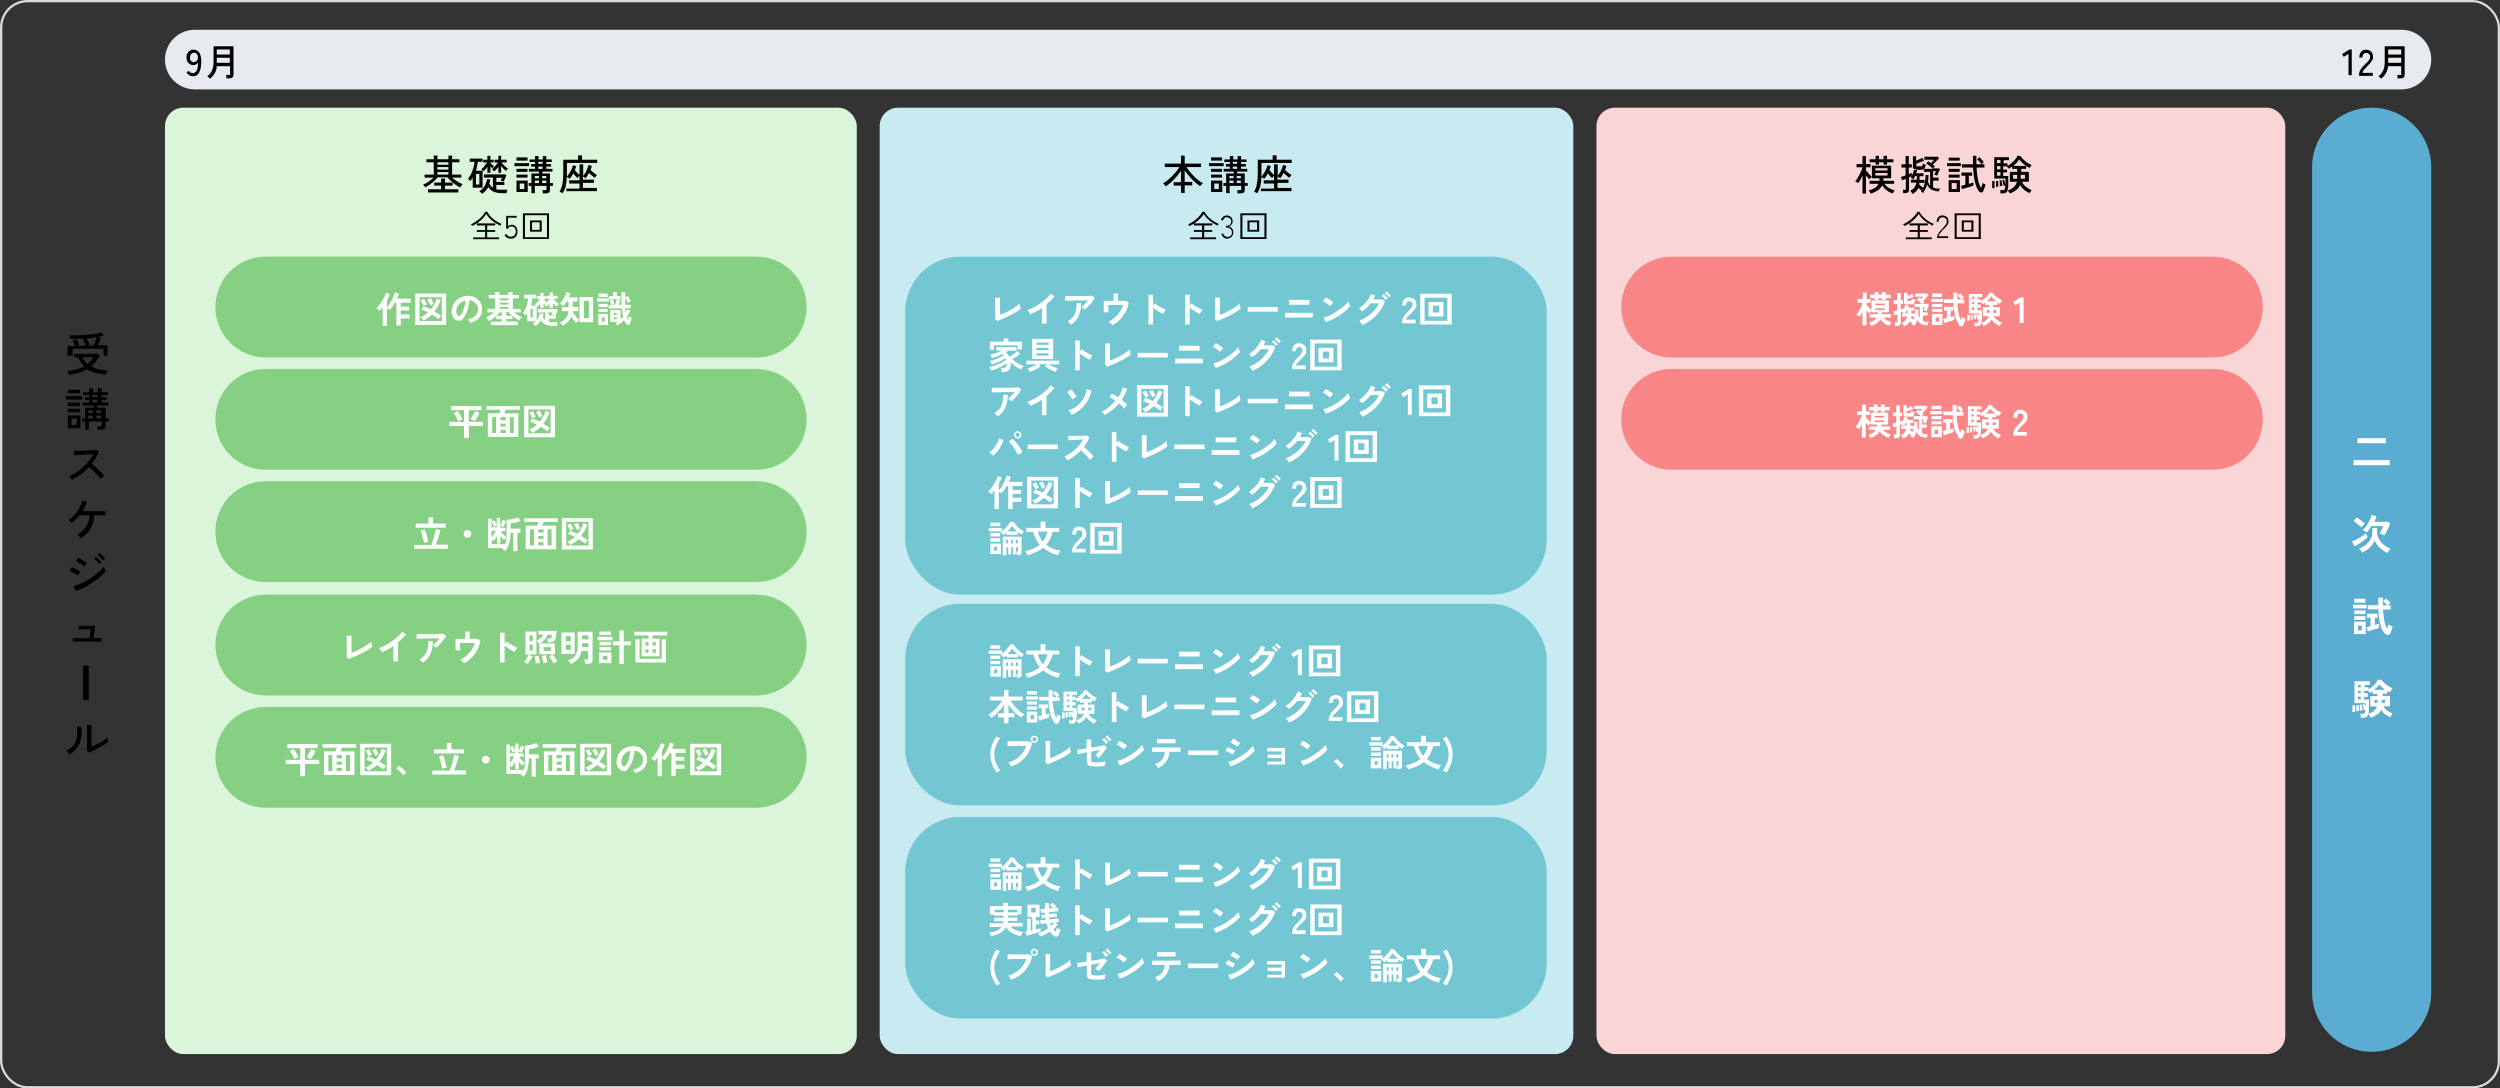 <?xml version="1.0" encoding="UTF-8"?>
<svg id="_レイヤー_1" data-name=" レイヤー 1" xmlns="http://www.w3.org/2000/svg" version="1.1" viewBox="0 0 1091 475">
  <rect x="0" y="0" width="1091" height="475" fill="#333333" stroke="none"/>
  <defs>
    <style>
      .cls-1 {
        fill: #f88686;
      }

      .cls-1, .cls-2, .cls-3, .cls-4, .cls-5, .cls-6, .cls-7, .cls-8, .cls-9, .cls-10, .cls-11 {
        stroke-width: 0px;
      }

      .cls-2 {
        fill: #000;
      }

      .cls-3 {
        fill: #fad5d5;
      }

      .cls-4 {
        fill: #c7ebf0;
      }

      .cls-12 {
        stroke: #000;
        stroke-width: 2.5px;
      }

      .cls-12, .cls-7, .cls-13 {
        fill: none;
      }

      .cls-5 {
        fill: #5aadd1;
      }

      .cls-6 {
        fill: #85d082;
      }

      .cls-8 {
        fill: #73c7d3;
      }

      .cls-9 {
        fill: #daf5d9;
      }

      .cls-13 {
        stroke: #d8dadb;
      }

      .cls-10 {
        fill: #e6ebf0;
      }

      .cls-11 {
        fill: #fff;
      }
    </style>
  </defs>
  <g id="_グループ_7195" data-name=" グループ 7195">
    <rect id="_長方形_1881" data-name=" 長方形 1881" class="cls-3" x="696.7" y="47" width="300.6" height="413" rx="8" ry="8"/>
    <g id="_長方形_1875" data-name=" 長方形 1875">
      <rect class="cls-7" y="0" width="1091" height="475" rx="12" ry="12"/>
      <rect class="cls-13" x=".5" y=".5" width="1090" height="474" rx="11.5" ry="11.5"/>
    </g>
    <rect id="_長方形_1877" data-name=" 長方形 1877" class="cls-9" x="72" y="47" width="301.9" height="413" rx="8" ry="8"/>
    <path id="_パス_8814" data-name=" パス 8814" class="cls-2" d="M30,163.5c0-.1,0-.3-.1-.5,0-.2-.2-.5-.2-.7s-.1-.4-.2-.5c2.5,0,5-.8,7.3-1.9-1.1-1.1-2.1-2.5-2.7-4h-1.7v-1.5h10.4l.7.9c-.5.9-1.1,1.8-1.7,2.6-.6.7-1.3,1.4-2,2,1,.6,2.2,1,3.3,1.3,1.3.3,2.6.5,3.9.5,0,.2-.2.3-.3.5,0,.2-.2.4-.3.7,0,.2,0,.4-.2.5-1.5,0-3-.3-4.5-.7-1.3-.3-2.6-.9-3.7-1.6-1.1.7-2.4,1.2-3.7,1.6-1.5.4-3,.7-4.5.9h.2ZM29.5,155.5v-4.5h3.4c-.2-.4-.4-.8-.6-1.2-.2-.4-.4-.7-.6-1.1l1.5-.7c.2.2.3.5.5.7.2.3.4.6.5.9,0,.3.3.6.4.9l-.9.4h3.6c0-.3-.2-.6-.3-.9,0-.3-.3-.7-.4-1s-.3-.6-.4-.8l1.6-.6c.2.3.3.6.4.8.2.3.3.7.5,1.1,0,.3.3.6.4.9l-1.2.4h2.8c.2-.3.4-.7.6-1.2.2-.5.4-.9.6-1.4.2-.5.3-.8.4-1.2l1.7.5c-.2.5-.4,1-.6,1.5-.3.6-.6,1.2-.8,1.7h4.3v4.5h-1.7v-3h-13.5v3h-1.8l-.4.3ZM30.7,147.9c0-.2,0-.3-.1-.5,0-.2-.1-.4-.2-.6,0-.2-.1-.3-.2-.5h3.7c1.3,0,2.6,0,3.9-.2,1.3,0,2.5-.2,3.6-.4.9-.1,1.9-.3,2.8-.6l1.1,1.4c-1.4.3-2.8.6-4.3.8-1.6.2-3.3.4-5.1.5-1.8,0-3.6.1-5.4.1h.2ZM38.2,158.8c.5-.4,1-.8,1.4-1.3s.8-1,1.2-1.6h-4.9c.3.6.6,1.1,1,1.6s.8.9,1.3,1.3ZM42.5,187.5c0-.3,0-.5,0-.8,0-.2,0-.5-.2-.7h1.3c.2,0,.4,0,.6-.1,0-.1.2-.3.2-.5v-1.5h-5.6v3.6h-1.6v-3.6h-1.3v-1.3h1.3v-4.7h3.7v-.9h-4.9v-1.3h3v-1.1h-1.9v-1.2h1.9v-1h-2.7v-1.2h2.7v-1.7h1.6v1.7h2.1v-1.7h1.6v1.7h2.7v1.2h-2.7v1h2.3v1.2h-2.3v1.1h3v1.3h-4.9v.9h3.7v4.7h1.4v1.3h-1.4v1.9c0,.5,0,1-.5,1.3s-.9.5-1.5.4h-1.5ZM29.6,186.9v-5.6h5.5v5.6s-5.5,0-5.5,0ZM28.7,174.4v-1.5h7.1v1.5s-7.1,0-7.1,0ZM29.6,171.6v-1.5h5.3v1.5h-5.3ZM29.6,179.9v-1.5h5.3v1.5h-5.3ZM29.6,177.2v-1.5h5.3v1.5h-5.3ZM31.2,185.4h2.3v-2.7h-2.3v2.7ZM42.1,182.6h2v-1.2h-2v1.2ZM38.5,182.6h2v-1.2h-2v1.2ZM40.3,175.6h2.1v-1.1h-2.1v1.1ZM42.1,180.2h2v-1.1h-2v1.1ZM38.5,180.2h2v-1.1h-2v1.1ZM40.3,173.3h2.1v-1h-2.1v1ZM31.4,209.4c-.1-.2-.3-.5-.5-.8s-.4-.5-.6-.8c1.1-.5,2.1-1,3.1-1.7s2-1.5,2.9-2.3,1.8-1.7,2.5-2.7c.7-.9,1.4-1.9,1.9-2.9-.6,0-1.3,0-2.1.1-.8,0-1.6,0-2.4.2-.8,0-1.5.1-2.2.1h-1.6l-.2-1.9h3.7c.8,0,1.6,0,2.4-.1.8,0,1.5,0,2.2-.1.6,0,1.1,0,1.4-.2l1.2.8c-.3.9-.8,1.8-1.3,2.7s-1.1,1.8-1.8,2.6c.5.4.9.8,1.5,1.2.5.5,1,.9,1.5,1.4s1,1,1.4,1.4.7.8,1.1,1.2c-.3.2-.6.4-.8.6-.3.2-.5.5-.8.8-.3-.4-.7-.9-1-1.2-.4-.5-.8-.9-1.3-1.4s-1-1-1.4-1.4c-.5-.5-.9-.8-1.3-1.2-1.1,1.2-2.3,2.3-3.6,3.2-1.2.9-2.5,1.7-3.9,2.4h0ZM35.1,234.8c0-.1-.2-.3-.4-.5s-.3-.4-.5-.6c0-.2-.3-.3-.5-.4,1.6-.8,2.9-2,3.9-3.5.9-1.5,1.4-3.2,1.4-4.9h-4.3c-.5.6-1,1.2-1.6,1.8-.6.5-1.2,1.1-1.8,1.5-.1-.2-.3-.3-.4-.4-.2-.2-.3-.3-.5-.5-.2-.1-.3-.3-.5-.4,1-.6,1.9-1.4,2.7-2.3.8-.9,1.5-1.9,2.1-3,.5-1,1-2.1,1.3-3.2l1.9.5c-.4,1.5-1.1,2.9-1.8,4.2h9.9v1.8h-4.9c0,2-.6,4-1.6,5.8-1,1.7-2.5,3.1-4.2,4.1h-.2ZM33,257.8l-1-1.9c1-.3,2-.7,3-1.1,1-.5,2.1-1,3.1-1.6s2-1.3,2.9-1.9c.9-.6,1.7-1.3,2.5-2.1.7-.6,1.3-1.3,1.9-2,0,.2,0,.4.2.6,0,.3.2.5.3.8s.2.4.3.6c-.7.9-1.6,1.7-2.5,2.5-1,.9-2.1,1.7-3.2,2.4-1.2.8-2.4,1.5-3.6,2.2-1.2.6-2.5,1.2-3.8,1.6h-.1ZM36.8,247.2c-.2-.2-.4-.4-.7-.5-.3-.2-.7-.5-1-.7-.4-.2-.7-.5-1.1-.7-.3-.2-.5-.3-.8-.4l1-1.6c.2.1.5.3.9.5.3.2.7.5,1.1.7.4.2.7.5,1,.7s.5.4.7.5c0,0-1.1,1.5-1.1,1.5ZM34.1,251.2c-.2-.2-.5-.4-.7-.5-.3-.2-.7-.4-1-.6-.4-.2-.7-.4-1.1-.5-.4-.2-.6-.3-.9-.4l1-1.7c.3.1.6.2.9.4.4.2.7.4,1.1.6.4.2.7.4,1,.6s.6.3.7.4l-1,1.6h0ZM45.1,244.7c-.2-.3-.5-.6-.7-.9-.3-.3-.6-.6-.9-.9-.3-.3-.5-.5-.8-.7l.8-.8c.3.2.6.4.8.7.3.3.6.6.9.9.2.2.5.5.7.8l-.9.8h.1ZM43.5,246.3c-.2-.3-.4-.6-.7-.9-.3-.3-.6-.6-.9-.9-.3-.3-.5-.5-.8-.7l.8-.8c.2.2.5.4.8.7s.6.6.9.9c.2.3.5.5.7.8l-.9.8h.1ZM31.8,280v-1.5h7.3l.5-3.9h-5.3v-1.5h7.2l-.7,5.4h3.5v1.5h-12.5ZM39,328.5l-1-.8v-11.3h1.9v9.5c.6-.3,1.2-.6,1.9-.9.7-.4,1.4-.7,2.1-1.1s1.3-.8,1.9-1.2c.5-.3.9-.6,1.3-1v.7c0,.3,0,.6,0,.8,0,.3,0,.4,0,.6-.5.5-1.1.9-1.7,1.2-.7.4-1.5.9-2.3,1.3s-1.6.9-2.3,1.2-1.4.7-1.9.9h0ZM30.3,329.2c-.1-.2-.2-.3-.4-.5-.2-.2-.3-.4-.5-.6-.1-.2-.3-.3-.5-.4,1.3-.6,2.4-1.5,3.3-2.7.7-1,1.2-2.2,1.4-3.4.2-1.5,0-3,0-4.4l1.8-.2c.3,1.7.3,3.4,0,5.1-.2,1.4-.8,2.8-1.6,4-.9,1.3-2.1,2.3-3.5,3.1Z"/>
    <line id="_線_2" data-name=" 線 2" class="cls-12" x1="37.5" y1="290.5" x2="37.5" y2="305.5"/>
    <path id="_パス_8817" data-name=" パス 8817" class="cls-2" d="M185.7,81.9c-.1-.2-.3-.5-.5-.7s-.4-.4-.6-.6c.5-.2,1.1-.5,1.6-.8.6-.3,1.1-.7,1.6-1.1s.9-.7,1.4-1.2h-3.9v-1.3h4v-5.4h-3.2v-1.3h3.2v-1.6h1.6v1.6h4.8v-1.6h1.6v1.6h3.2v1.3h-3.2v5.4h4v1.3h-4c.4.4.9.8,1.4,1.1.5.4,1.1.7,1.6,1s1,.5,1.6.8c-.2.2-.4.4-.6.7-.2.3-.4.5-.5.7-.7-.3-1.3-.7-2-1.2s-1.3-.9-1.9-1.5c-.6-.5-1.1-1.1-1.6-1.7h-4.3c-.5.6-1,1.1-1.6,1.7-.6.5-1.2,1-1.9,1.5-.6.4-1.3.8-2,1.2h.2ZM186.8,84v-1.4h5.7v-1.6h-3v-1.3h3v-1.8h1.7v1.8h3.3v1.3h-3.3v1.6h5.8v1.4h-13.2ZM190.9,76.2h4.8v-1.1h-4.8v1.1ZM190.9,74h4.8v-1.1h-4.8v1.1ZM190.9,71.9h4.8v-1.1h-4.8v1.1ZM206.3,81.9v-4.4c-.2.3-.3.5-.5.8-.2.2-.3.5-.5.7l-.5-.5c-.2-.2-.4-.3-.6-.4.5-.7,1-1.4,1.4-2.2.4-.9.7-1.7,1-2.7.2-.8.4-1.7.5-2.6h-2.1v-1.4h5.6v1.4h-2.1c0,.7-.2,1.3-.3,1.9-.1.7-.3,1.3-.5,2h2.9v7.4h-4.3ZM210.2,84.4c-.1-.2-.3-.4-.5-.5l-.5-.5c.7-.4,1.2-.9,1.7-1.4.5-.6.9-1.2,1.1-1.9.3-.6.5-1.3.6-2l1.4.3c-.1.6-.3,1.1-.5,1.7.4.7.9,1.4,1.6,1.8v-4.4h-3.9v-1.4h9.3l.5.4c-.1.3-.2.5-.4.9-.1.3-.3.6-.4,1-.1.3-.3.6-.4.8-.1,0-.3,0-.6-.2-.2,0-.4-.2-.7-.2,0-.2.2-.4.3-.6s.2-.4.3-.6h-2.5v1.8h3.5v1.3h-3.5v1.9c.4,0,.7.2,1.1.2h3.7c0,0,0,.3-.1.5s-.1.4-.2.6v.4h-2c-1.2,0-2.5-.2-3.6-.6-1-.4-1.8-1.2-2.4-2.1-.3.6-.7,1.2-1.2,1.7s-1,1-1.6,1.3h0v-.2ZM217.5,75.5v-2.7c-.3.4-.6.8-.9,1.1-.3.3-.6.6-.9.9l-.5-.5c-.2-.2-.3-.3-.5-.4.5-.4,1-.9,1.4-1.4s.8-1,1.2-1.6h-1.5v-1.2h1.7v-1.7h1.2v1.7h2.4v1.2h-2.3c.4.5.9,1,1.4,1.5.5.4,1,.9,1.5,1.2-.1,0-.3.3-.5.5s-.3.4-.4.5c-.4-.3-.7-.6-1-.9-.4-.4-.7-.8-1.1-1.2v2.9h-1.2,0ZM212.7,75.5v-2.7c-.3.4-.5.8-.8,1.1-.3.3-.6.6-.9.9-.1-.2-.3-.3-.5-.5s-.3-.3-.5-.4c.5-.4,1-.9,1.4-1.4s.8-1.1,1.2-1.6h-1.7v-1.2h1.8v-1.7h1.3v1.7h1.4v1.2h-1.4v.3c.3.2.5.5.8.7s.6.4.8.6c0,0-.2.2-.2.3s-.2.3-.3.4-.2.2-.2.3c-.1,0-.3-.3-.4-.4s-.3-.3-.5-.4v2.7h-1.3ZM207.7,80.5h1.5v-4.6h-1.5v4.6ZM236.9,84.3c0-.2,0-.5-.1-.7,0-.2-.1-.4-.2-.6h1.2c.2,0,.3,0,.5,0,.1,0,.2-.3.2-.5v-1.4h-5.1v3.2h-1.5v-3.2h-1.2v-1.2h1.2v-4.2h3.3v-.8h-4.4v-1.2h2.7v-1h-1.7v-1.1h1.7v-.9h-2.4v-1.1h2.4v-1.5h1.5v1.5h1.9v-1.5h1.5v1.5h2.4v1.1h-2.4v.9h2.1v1.1h-2.1v1h2.7v1.2h-4.4v.8h3.3v4.2h1.3v1.2h-1.3v1.7c0,.4-.1.9-.4,1.2-.4.3-.9.4-1.3.4h-1.4ZM225.4,83.8v-5h4.9v5h-4.9ZM224.5,72.5v-1.3h6.4v1.3h-6.4ZM225.4,70.1v-1.4h4.8v1.4h-4.8ZM225.4,77.5v-1.3h4.8v1.3h-4.8ZM225.4,75v-1.3h4.8v1.3h-4.8ZM226.8,82.5h2v-2.4h-2v2.4ZM236.6,79.9h1.8v-1.1h-1.8v1.1ZM233.4,79.9h1.8v-1.1h-1.8v1.1ZM234.9,73.7h1.9v-1h-1.9v1ZM236.6,77.8h1.8v-1h-1.8v1ZM233.4,77.8h1.8v-1h-1.8v1ZM234.9,71.5h1.9v-.9h-1.9v.9ZM247.2,83.7v-1.4h5.7v-2.2h-4.5v-1.4h4.5v-1.9c-.2,0-.3.3-.5.5s-.3.3-.4.4c-.3-.3-.6-.6-.9-.9s-.6-.7-.9-1.1c-.3.4-.5.9-.8,1.3-.2.4-.5.7-.8,1-.2-.2-.4-.3-.7-.5-.2,0-.4-.3-.6-.4.4-.4.8-.9,1.1-1.4.4-.6.7-1.2,1-1.8.3-.6.5-1.2.6-1.8l1.5.4c0,.3-.2.5-.3.8s-.2.6-.4.9c.3.3.6.7,1,1.1.3.4.7.7,1.1,1v-4.6h1.6v5c.4-.4.7-.9,1-1.4s.6-1.1.8-1.7c.2-.5.4-1.1.5-1.6l1.5.4c-.2.6-.4,1.2-.6,1.8.3.3.6.5.9.8s.7.5,1,.8c.3.2.6.4.9.6-.1,0-.3.3-.5.6-.2.2-.3.4-.4.6-.4-.3-.9-.6-1.3-1-.5-.4-.9-.8-1.3-1.1-.2.4-.5.9-.7,1.3s-.5.7-.8,1c-.1,0-.3-.3-.5-.4s-.4-.3-.6-.4v1.4h4.8v1.4h-4.8v2.2h6.1v1.4h-13.4v.3ZM245.5,84.3l-.4-.2c-.2,0-.4-.2-.5-.3-.1,0-.3,0-.4-.2.6-1,1-2.1,1.2-3.3.3-1.5.4-3.1.4-4.7v-5.9h6.5v-1.9h1.7v1.9h6.6v1.4h-13.2v4.4c0,1.7-.1,3.4-.4,5.1-.2,1.3-.7,2.5-1.4,3.6h-.1Z"/>
    <path id="_長方形_1831" data-name=" 長方形 1831" class="cls-6" d="M352,134h0c0,12.2-9.8,22-22,22H116c-12.2,0-22-9.8-22-22h0c0-12.2,9.8-22,22-22h214c12.2,0,22,9.8,22,22Z"/>
    <path id="_パス_8818" data-name=" パス 8818" class="cls-11" d="M167,142.2v-8.2c-.2.3-.5.6-.7.9-.2.3-.5.5-.7.7-.2-.2-.4-.4-.7-.6-.2-.2-.5-.4-.7-.5.4-.3.7-.6,1-1s.7-.9,1-1.4.7-1,1-1.6c.3-.5.6-1,.8-1.5.2-.4.3-.8.4-1.2l1.7.6c-.3.9-.7,1.8-1.2,2.7v2.9c.4-.4.7-.9,1.1-1.4.4-.5.7-1.1,1-1.7.3-.6.6-1.2.8-1.8.2-.5.4-1,.5-1.5l1.8.5c0,.4-.2.7-.4,1.1-.1.4-.3.8-.5,1.1h6v1.8h-4.3v1.7h3.7v1.7h-3.7v1.7h3.8v1.8h-3.8v3.1h-1.9v-10h-.7c-.4.6-.7,1.2-1.1,1.8-.4.5-.7,1-1.2,1.4-.1-.2-.3-.3-.5-.4-.2-.2-.4-.3-.6-.4v7.7h-1.9ZM181.2,141.8v-13.7h13.5v13.7h-13.5ZM183.1,140.1h9.7v-10.4h-9.7v10.4ZM184.7,139.8c0-.2-.2-.3-.3-.5-.2-.2-.3-.4-.5-.5l-.4-.4c.6-.2,1.2-.5,1.8-.9.5-.3,1.1-.7,1.5-1.2-.5-.3-1-.5-1.5-.7-.4-.2-.9-.4-1.4-.5l.8-1.5c.5.2,1.1.4,1.6.6.6.2,1.1.5,1.7.8.7-.8,1.2-1.6,1.7-2.5.4-.7.7-1.5.9-2.2l1.7.6c-.3.9-.7,1.8-1.1,2.6-.5.8-1,1.6-1.6,2.4,1,.6,2,1.2,2.9,1.9-.2.2-.5.5-.6.7-.2.3-.4.6-.5.8-.9-.8-1.9-1.4-2.9-2-.5.5-1.1,1-1.7,1.4-.6.4-1.3.8-2,1.2h0ZM184.9,133.6c0-.3-.2-.6-.4-.8-.2-.3-.3-.6-.5-.9-.1-.3-.3-.5-.5-.7l1.5-.8c.3.4.5.8.7,1.2.3.5.5.9.6,1.3-.3,0-.5.2-.8.3-.2.1-.5.3-.7.4h0ZM187.8,133.3c-.1-.3-.2-.6-.4-.8-.2-.3-.3-.6-.5-.9-.1-.3-.3-.5-.5-.7l1.5-.8c.3.4.5.8.7,1.2.3.5.5.9.6,1.3-.3.1-.5.2-.8.4-.2.1-.5.3-.7.4h0ZM205.2,141.1c0-.2-.1-.4-.2-.6-.1-.2-.3-.5-.4-.7-.1-.2-.3-.4-.5-.5,1.2-.1,2.4-.6,3.3-1.4.7-.7,1.2-1.6,1.2-2.6s0-1.5-.4-2.1c-.3-.6-.8-1.1-1.4-1.5-.6-.4-1.2-.6-1.9-.7,0,1-.3,2-.5,3s-.5,2-1,2.9c-.4.8-.9,1.6-1.5,2.3-.3.4-.8.7-1.3.8-.4,0-.9,0-1.3-.2-.5-.2-.9-.5-1.2-.9-.4-.4-.6-.9-.8-1.5s-.3-1.2-.2-1.8c0-.9.3-1.8.7-2.7.4-.8,1-1.5,1.6-2.1.7-.6,1.5-1,2.4-1.3s1.9-.4,2.8-.4,1.6.2,2.3.5,1.3.8,1.9,1.3c.5.6,1,1.2,1.2,1.9.3.8.4,1.6.4,2.4,0,1.4-.6,2.7-1.5,3.7-1.1,1-2.4,1.7-3.9,2l.2.2ZM200,137.9c.1,0,.2.1.4.1s.3,0,.4-.2c.4-.5.8-1,1.1-1.6.3-.8.6-1.6.8-2.4.2-.9.4-1.8.4-2.7-.7.2-1.4.5-2,.9s-1,1-1.4,1.6c-.3.6-.5,1.4-.6,2.1,0,.4,0,.9.2,1.3.1.3.3.6.6.8h.1ZM214.2,142v-1.6h4.8v-1.1h-2.4v-1.5c-.5.5-1,.9-1.6,1.3-.5.4-1,.7-1.6,1-.2-.3-.4-.5-.6-.8-.2-.3-.4-.5-.7-.7.6-.3,1.2-.6,1.8-1s1.2-.8,1.7-1.3h-2.9v-1.5h3.3v-4.6h-2.7v-1.5h2.7v-1.2h1.9v1.2h3.9v-1.2h1.9v1.2h2.7v1.5h-2.6v4.6h3.4v1.5h-2.9c.5.5,1.1.9,1.7,1.2.6.4,1.2.7,1.8.9-.3.2-.5.5-.7.7-.2.3-.4.5-.5.8-.5-.3-1-.6-1.5-.9-.5-.4-1-.8-1.5-1.2v1.4h-2.7v1.1h5v1.6h-11.8.1ZM218,134.8h3.9v-.8h-3.9v.8ZM218,132.9h3.9v-.8h-3.9v.8ZM218,131h3.9v-.8h-3.9v.8ZM220.9,137.8h2.6c-.3-.2-.5-.5-.8-.8s-.5-.5-.7-.8h-1.1v1.5h0ZM216.6,137.8h2.4v-1.5h-1c-.2.2-.4.5-.7.8-.2.3-.5.5-.8.7h.1ZM233.7,142.3c-.2-.2-.3-.4-.6-.6-.2-.2-.4-.4-.6-.5.5-.3.9-.6,1.3-1h-3.8v-3.4c-.1.1-.2.3-.3.4-.1.1-.2.3-.3.4-.2-.2-.4-.4-.6-.5-.2-.2-.5-.3-.7-.5.5-.6.9-1.2,1.2-1.9s.6-1.5.8-2.3c.2-.7.3-1.5.4-2.2h-1.7v-1.6h5.2v1.6h-1.7c0,.5-.1,1-.2,1.6-.1.5-.2,1-.4,1.6h2.3c-.1,0-.2-.2-.3-.3-.1,0-.2-.2-.3-.2.4-.3.8-.7,1.2-1.1.4-.4.7-.8,1-1.3h-1.3v-1.3h1.5v-1.4h1.4v1.4h1.2v1.3h-1.2c.2.2.4.4.7.6.2.2.5.4.7.5-.2.2-.3.4-.4.6-.2.2-.3.4-.4.6,0,0-.2-.2-.3-.2s-.2-.2-.3-.3v2.1h-1.4v-1.9c-.2.3-.4.5-.7.8l-.6.6v-.2c-.2,0-.2-.1-.3-.1v6.3c.4-.5.7-1,.9-1.6.2-.5.4-1.1.5-1.6l1.6.3c0,.2,0,.5-.2.7,0,.2-.1.4-.2.6.3.5.6.9,1.1,1.3v-3.2h-3.2v-1.5h8.2l.5.4c0,.2-.2.5-.3.8s-.3.6-.4.9c-.1.3-.3.5-.4.7h.3v1.4h-3.1v1.3c.3,0,.6.1,1,.2h3c0,.2-.1.3-.2.5,0,.2-.1.4-.2.6v.5h-1.6c-1.1,0-2.2-.1-3.2-.5-.9-.4-1.7-1-2.3-1.9-.3.5-.6,1-1,1.4s-.8.8-1.3,1.1h0ZM239.8,134.3v-1.9c-.2.3-.4.5-.6.8-.2.2-.4.5-.6.7l-.5-.5c-.2-.2-.4-.3-.6-.4.4-.3.9-.7,1.2-1.2.4-.4.7-.9,1-1.4h-1.1v-1.3h1.3v-1.4h1.4v1.4h2v1.3h-1.9l1.2,1.2c.4.4.8.7,1.3,1-.2.2-.3.4-.5.6-.2.2-.4.4-.5.6-.3-.2-.5-.4-.8-.7s-.5-.6-.8-.8v2h-1.5ZM231.5,138.5h1v-3.7h-1v3.7ZM239.4,137.6h2.6c-.2-.1-.4-.2-.7-.3-.2,0-.5-.1-.7-.2,0-.1.1-.3.2-.4s.1-.3.2-.4h-1.6v1.3h0ZM252.9,140.6v-11h5.9v11h-5.9ZM245.5,142.2c0-.2-.2-.3-.3-.5s-.3-.4-.4-.6c-.1-.2-.3-.3-.4-.4,1-.4,1.9-1,2.6-1.9.7-.9,1.1-1.9,1.1-3h-2.9v-1.8h2.9v-2.4h-.8c-.2.4-.5.7-.7,1.1-.2.3-.4.6-.7.9-.2-.2-.5-.4-.8-.6-.2-.2-.5-.3-.8-.4.4-.4.8-.9,1.2-1.5s.7-1.2,1-1.8.5-1.2.6-1.8l1.8.5c-.2.6-.4,1.2-.7,1.8h3.8v1.8h-2.1v2.4h2.5v1.8h-2.6c.2.4.3.7.6,1,.2.4.5.7.8,1.1.3.4.6.7.9,1,.2.3.5.5.8.7-.1,0-.3.2-.5.4s-.4.3-.6.5c-.2.1-.3.3-.4.4-.3-.3-.6-.7-1-1.2s-.7-1-1-1.5c-.4.8-.9,1.6-1.5,2.2-.7.6-1.4,1.2-2.2,1.6h0l-.2.2ZM254.8,138.8h2.2v-7.5h-2.2v7.5ZM269.6,142.3c-.1-.2-.3-.4-.4-.6-.2-.2-.3-.4-.5-.6.1,0,.3-.2.4-.3.1,0,.3-.2.4-.3h-3.2v-5.2h4.5v4.1c.4-.3.7-.7,1.1-1.1-.1-.5-.2-1.1-.3-1.7,0-.6-.2-1.3-.2-2h-5.8v-1.5h1.2c0-.3-.2-.7-.3-1-.1-.4-.3-.7-.4-1l1.3-.5c.2.3.3.7.4,1,.1.4.2.8.3,1.1l-1,.3h1.3c0-.2.2-.5.3-.8s.2-.6.3-.9c0-.3.2-.5.2-.7h-3.5v1h-5.2v-1.4h5.2v-1h1.8v-1.7h1.7v1.7h1.6v1.4h-1.5l1.4.4c0,.2-.2.6-.3,1-.1.4-.3.7-.5,1h1.3v-5.6h1.6v2.4l1.2-.7c.3.4.5.8.7,1.2s.4.8.6,1.2c-.2,0-.5.2-.7.3-.3.1-.5.3-.7.4-.1-.3-.3-.7-.5-1.1-.2-.4-.4-.8-.6-1.1v3h2.5v1.5h-2.4v.9c0,.3,0,.6.1.9.1-.2.2-.5.4-.7.1-.2.2-.5.3-.7l1.4.7c-.2.5-.5,1-.7,1.4-.3.5-.6.9-.9,1.4,0,.3.2.5.2.7s.2.4.3.6c0-.3.2-.5.2-.8s.1-.5.1-.8c.2,0,.3.2.5.2s.4.2.5.2c.2,0,.3.1.4.1,0,.3-.1.6-.2.9s-.2.6-.3.9c0,.3-.2.5-.3.8-.1.4-.5.6-.9.6s-.7-.3-.9-.6c-.1-.2-.3-.5-.4-.7s-.3-.5-.4-.8c-.8.9-1.7,1.6-2.8,2.2v.4ZM261.1,141.8v-4.8h4.2v4.8h-4.2ZM261.2,129.6v-1.5h4v1.5h-4ZM261.2,136.2v-1.4h4v1.4h-4ZM261.2,134v-1.4h4v1.4h-4ZM262.7,140.4h1.2v-1.9h-1.2v1.9ZM267.8,139.3h1.4v-.8h-1.4v.8ZM267.8,137.4h1.4v-.8h-1.4v.8Z"/>
    <path id="_長方形_1831-2" data-name=" 長方形 1831-2" class="cls-6" d="M352,183h0c0,12.2-9.8,22-22,22H116c-12.2,0-22-9.8-22-22h0c0-12.2,9.8-22,22-22h214c12.2,0,22,9.8,22,22Z"/>
    <path id="_パス_8819" data-name=" パス 8819" class="cls-11" d="M202.5,191.2v-5.3h-6.3v-1.8h6.3v-5.1h-5.6v-1.8h13.2v1.8h-5.5v5.1h6.2v1.8h-6.2v5.3h-2.1ZM207,183.7c-.1,0-.3-.2-.6-.3s-.4-.2-.6-.3c-.2-.1-.4-.2-.5-.2.2-.3.5-.6.7-1.1s.5-.9.8-1.3c.2-.4.4-.8.6-1.1l1.8.8c-.1.2-.3.5-.4.9-.2.3-.4.7-.6,1-.2.3-.4.7-.6,1-.2.3-.4.5-.5.7h0ZM200,183.8c0-.2-.2-.5-.4-.8s-.3-.7-.5-1-.4-.7-.6-1c-.2-.3-.3-.5-.5-.8l1.7-.8c.1.2.3.4.5.7s.4.6.6,1c.2.3.4.7.6,1,.2.3.3.6.4.8-.3.1-.6.2-.9.4-.3.2-.6.4-.9.5h0ZM212.9,190.7v-10.3h5c0-.2.2-.5.3-.8s.2-.6.3-.8h-6.2v-1.6h14.6v1.6h-6.2c0,.2-.2.5-.3.8s-.2.6-.3.8h6.1v10.3h-13.3ZM214.8,189h1.7v-7h-1.7v7ZM222.5,189h1.7v-7h-1.7v7ZM218.4,189h2.3v-1.4h-2.3v1.4ZM218.4,183.4h2.3v-1.4h-2.3v1.4ZM218.4,186.2h2.3v-1.3h-2.3v1.3ZM228.7,190.8v-13.7h13.5v13.7h-13.5ZM230.6,189.1h9.7v-10.4h-9.7v10.4ZM232.2,188.8c0-.2-.2-.3-.3-.5-.2-.2-.3-.4-.5-.5l-.4-.4c.6-.2,1.2-.5,1.8-.9.5-.3,1.1-.7,1.5-1.2-.5-.3-1-.5-1.5-.7-.4-.2-.9-.4-1.4-.5l.8-1.5c.5.2,1.1.4,1.6.6.6.2,1.1.5,1.7.8.7-.8,1.2-1.6,1.7-2.5.4-.7.7-1.5.9-2.2l1.7.6c-.3.9-.7,1.8-1.1,2.6-.5.8-1,1.6-1.6,2.4,1,.6,2,1.2,2.9,1.9-.2.2-.5.5-.6.7-.2.3-.4.6-.5.8-.9-.8-1.9-1.4-2.9-2-.5.5-1.1,1-1.7,1.4-.6.4-1.3.8-2,1.2h0ZM232.4,182.6c0-.3-.2-.6-.4-.8-.2-.3-.3-.6-.5-.9-.1-.3-.3-.5-.5-.7l1.5-.8c.3.4.5.8.7,1.2.3.5.5.9.6,1.3-.3,0-.5.2-.8.3-.2.1-.5.3-.7.4h0ZM235.3,182.3c-.1-.3-.2-.6-.4-.8-.2-.3-.3-.6-.5-.9-.1-.3-.3-.5-.5-.7l1.5-.8c.3.4.5.8.7,1.2.3.5.5.9.6,1.3-.3.1-.5.2-.8.4-.2.1-.5.3-.7.4h0Z"/>
    <rect id="_長方形_1879" data-name=" 長方形 1879" class="cls-4" x="383.9" y="47" width="302.7" height="413" rx="8" ry="8"/>
    <path id="_パス_8827" data-name=" パス 8827" class="cls-2" d="M515.4,84.3v-3.3h-3.2v-1.5h3.2v-5c-.6.9-1.2,1.7-1.9,2.5s-1.5,1.6-2.3,2.4c-.8.7-1.6,1.3-2.4,1.9,0,0-.2-.2-.4-.4-.1-.2-.3-.3-.5-.5s-.3-.2-.4-.3c.7-.4,1.4-.9,2-1.4.7-.6,1.4-1.2,2-1.8.6-.7,1.2-1.3,1.8-2,.5-.6,1-1.3,1.4-2h-6.4v-1.5h7.1v-3.5h1.6v3.5h7.1v1.5h-6.3c.4.7.9,1.4,1.4,2,.6.7,1.2,1.4,1.8,2s1.3,1.2,2,1.8c.6.5,1.3.9,2,1.3,0,0-.3.2-.4.3-.2.2-.3.3-.5.5,0,0-.2.3-.4.4-.9-.6-1.7-1.2-2.5-2-.8-.7-1.6-1.5-2.3-2.4-.7-.8-1.3-1.6-1.9-2.5v5.1h3.3v1.5h-3.3v3.3h-1.6ZM540,84.3c0-.2,0-.5,0-.7,0-.2,0-.4-.2-.6h1.2c.2,0,.3,0,.5,0,0,0,.2-.3.2-.5v-1.4h-5.1v3.2h-1.5v-3.2h-1.2v-1.2h1.2v-4.2h3.3v-.8h-4.4v-1.2h2.7v-1h-1.7v-1.1h1.7v-.9h-2.4v-1.1h2.4v-1.5h1.5v1.5h1.9v-1.5h1.5v1.5h2.4v1.1h-2.4v.9h2.1v1.1h-2.1v1h2.7v1.2h-4.4v.8h3.3v4.2h1.3v1.2h-1.3v1.7c0,.4,0,.9-.4,1.2-.4.3-.9.4-1.3.4h-1.4ZM528.5,83.8v-5h4.9v5h-4.9ZM527.6,72.5v-1.3h6.4v1.3h-6.4ZM528.5,70.1v-1.4h4.8v1.4h-4.8ZM528.5,77.5v-1.3h4.8v1.3h-4.8ZM528.5,75v-1.3h4.8v1.3h-4.8ZM529.9,82.5h2v-2.4h-2v2.4ZM539.7,79.9h1.8v-1.1h-1.8v1.1ZM536.5,79.9h1.8v-1.1h-1.8v1.1ZM538,73.7h1.9v-1h-1.9v1ZM539.7,77.8h1.8v-1h-1.8v1ZM536.5,77.8h1.8v-1h-1.8v1ZM538,71.5h1.9v-.9h-1.9v.9ZM550.3,83.7v-1.4h5.7v-2.2h-4.5v-1.4h4.5v-1.9c-.2,0-.3.3-.5.5s-.3.3-.4.4c-.3-.3-.6-.6-.9-.9-.3-.4-.6-.7-.9-1.1-.3.4-.5.9-.8,1.3-.2.4-.5.7-.8,1-.2-.2-.4-.3-.7-.5-.2,0-.4-.3-.6-.4.4-.4.8-.9,1.1-1.4.4-.6.7-1.2,1-1.8.3-.6.5-1.2.6-1.8l1.5.4c0,.3-.2.5-.3.8s-.2.6-.4.9c.3.3.6.7,1,1.1.3.4.7.7,1.1,1v-4.6h1.6v5c.4-.4.7-.9,1-1.4s.6-1.1.8-1.7c.2-.5.4-1.1.5-1.6l1.5.4c-.2.6-.4,1.2-.6,1.8.3.3.6.5.9.8.3.3.7.5,1,.8.3.2.6.4.9.6,0,0-.3.3-.5.6-.2.2-.3.4-.4.6-.4-.3-.9-.6-1.3-1-.4-.4-.9-.8-1.3-1.1-.2.4-.5.9-.7,1.3s-.5.7-.8,1c0,0-.3-.3-.5-.4s-.4-.3-.6-.4v1.4h4.8v1.4h-4.8v2.2h6.1v1.4h-13.4v.3ZM548.6,84.3l-.4-.2c-.2,0-.4-.2-.5-.3,0,0-.3,0-.4-.2.6-1,1-2.1,1.2-3.3.3-1.5.4-3.1.4-4.7v-5.9h6.5v-1.9h1.7v1.9h6.6v1.4h-13.2v4.4c0,1.7,0,3.4-.4,5.1-.2,1.3-.7,2.5-1.4,3.6h0Z"/>
    <rect id="_長方形_1835" data-name=" 長方形 1835" class="cls-8" x="395" y="112" width="280" height="147.5" rx="24" ry="24"/>
    <path id="_パス_8825" data-name=" パス 8825" class="cls-11" d="M435.3,140.1l-1-.8v-9.4h2.1v7.5c.7-.3,1.5-.6,2.4-1,.8-.4,1.7-.8,2.5-1.3s1.5-.9,2.2-1.4c.6-.4,1.1-.8,1.6-1.3v.7c0,.3,0,.6.2.9,0,.3.1.5.2.7-.5.4-1,.8-1.5,1.1-.6.4-1.3.8-2,1.2s-1.5.8-2.2,1.1c-.8.4-1.5.7-2.2,1s-1.4.6-2,.8l-.3.2ZM454.7,141.3v-6.9c-.8.6-1.6,1.1-2.5,1.5-.8.5-1.6.9-2.5,1.2-.1-.2-.2-.4-.4-.6-.1-.2-.3-.4-.5-.6-.1-.2-.3-.3-.5-.5,1-.4,2-.8,2.9-1.3,1-.5,2-1.1,2.9-1.8.9-.6,1.7-1.3,2.5-2,.7-.6,1.3-1.3,1.9-2.1l1.7,1.1c-.5.6-1,1.2-1.6,1.8s-1.3,1.2-1.9,1.7v8.4h-2ZM473.5,135.3c-.1-.2-.3-.3-.4-.4-.2-.2-.4-.3-.6-.5-.2-.1-.3-.2-.5-.4.3-.2.6-.5.9-.8s.7-.7,1-1c.3-.4.7-.7.9-1.1h-4.4c-.9,0-1.6,0-2.3.1s-1.4,0-2,0h-1.3v-2h8.2c.8,0,1.4,0,2-.1.6,0,1,0,1.4-.1l1.3,1c-.3.5-.6.9-.9,1.4s-.7,1-1.1,1.4c-.4.5-.8.9-1.2,1.3-.3.4-.7.7-1.1,1v.2ZM467.3,141.7c-.1-.2-.2-.3-.4-.5-.2-.2-.3-.4-.5-.5-.2-.2-.3-.3-.5-.4.9-.5,1.7-1.2,2.4-2,.6-.8,1-1.7,1.2-2.7.2-1.1.4-2.2.3-3.3h2c0,1.9-.3,3.8-1.1,5.6-.7,1.6-1.9,2.9-3.4,3.9h0ZM485.3,141.9c-.2-.3-.4-.6-.7-.8-.2-.3-.5-.5-.8-.7,1-.5,1.9-1.1,2.7-1.8.8-.7,1.6-1.6,2.2-2.5s1.1-1.9,1.4-3h-6.4v3.2h-2v-5h4.2v-3.2h2v3.2h3.3l1.4.7c-.2,1.1-.5,2.2-1,3.2-.4,1-1,1.9-1.6,2.8-.6.8-1.3,1.6-2.1,2.3-.8.7-1.6,1.2-2.5,1.7h0ZM501.2,141.5v-12.9h2v4.8l.7-1c.3.2.6.4,1,.7s.9.5,1.4.8.9.5,1.4.8c.4.2.7.4,1.1.5-.2.2-.3.3-.4.5-.2.2-.3.4-.5.7-.1.2-.3.4-.3.6-.3-.1-.6-.3-1-.5s-.8-.5-1.2-.7c-.4-.3-.8-.5-1.2-.8-.4-.3-.7-.5-1-.7v7.3h-2ZM517.2,141.5v-12.9h2v4.8l.7-1c.3.2.6.4,1,.7s.9.5,1.4.8.9.5,1.4.8c.4.2.7.4,1.1.5-.2.2-.3.3-.4.5-.2.2-.3.4-.5.7,0,.2-.3.4-.3.6-.3-.1-.6-.3-1-.5s-.8-.5-1.2-.7c-.4-.3-.8-.5-1.2-.8s-.7-.5-1-.7v7.3h-2ZM531.3,140.1l-1-.8v-9.4h2.1v7.5c.7-.3,1.5-.6,2.4-1,.8-.4,1.7-.8,2.5-1.3s1.5-.9,2.2-1.4c.6-.4,1.1-.8,1.6-1.3v.7c0,.3,0,.6.2.9,0,.3,0,.5.2.7-.5.4-1,.8-1.5,1.1-.6.4-1.3.8-2,1.2s-1.5.8-2.2,1.1c-.8.4-1.5.7-2.2,1s-1.4.5-2,.8h0l-.3.2ZM544.5,136v-2h13.1v2h-13.1,0ZM560.8,138.6v-2.1h12.1v2.1h-12.2,0ZM562.5,133v-2.1h9v2.1h-9ZM578.6,140.6l-1.1-2c.8-.2,1.6-.4,2.4-.8.9-.4,1.7-.8,2.5-1.3s1.6-1,2.4-1.6c.7-.5,1.4-1.1,2.1-1.7.5-.5,1.1-1.1,1.5-1.7,0,.2,0,.5.2.7,0,.3.2.5.3.8,0,.2.2.4.3.6-.6.7-1.2,1.4-2,2-.8.7-1.7,1.4-2.6,2-1,.6-1.9,1.2-3,1.7-1,.5-2,.9-3.1,1.3h0ZM580.4,133.5c-.2-.2-.4-.4-.6-.5-.3-.2-.5-.4-.8-.6-.3-.2-.6-.4-.9-.6-.2-.2-.5-.3-.8-.4l1.3-1.6c.2.1.5.3.8.4s.6.4.9.6.6.4.9.6c.2.2.4.4.6.6l-1.4,1.6h0ZM594.4,141.7c0-.2-.2-.4-.3-.6,0-.2-.3-.4-.5-.6,0-.2-.3-.3-.5-.5,1.3-.5,2.5-1.1,3.6-1.9,1.1-.7,2.1-1.6,3-2.6.8-.9,1.6-2,2.1-3.1h-3.7c-1,1.4-2.3,2.6-3.7,3.5,0-.2-.3-.3-.4-.4-.2-.2-.4-.3-.5-.5-.2-.1-.3-.3-.5-.4.8-.5,1.6-1.1,2.2-1.7.7-.7,1.3-1.4,1.9-2.2.5-.7.9-1.5,1.2-2.4l1.8.7c-.2.6-.5,1.2-.8,1.7h3.9l1.2.7c-.5,1.5-1.3,3-2.2,4.3-1,1.3-2.1,2.5-3.5,3.6-1.3,1-2.8,1.9-4.3,2.6v-.2ZM606.2,129.8c-.3-.4-.6-.7-.9-1-.3-.3-.6-.6-1-.8l.8-.8c.2.2.4.3.6.5.2.2.5.5.7.7s.4.4.6.6l-.9.8h.1ZM604.9,131.1c-.2-.2-.4-.5-.6-.7-.2-.2-.4-.5-.7-.7-.2-.2-.4-.4-.6-.5l.8-.8c.2.2.4.3.6.5.2.2.5.5.7.7s.4.4.5.6l-.8.8h0ZM611.9,141v-.5c0-.8.2-1.6.6-2.2.5-.9,1.2-1.7,2-2.4.3-.3.6-.6.9-1,.3-.3.5-.6.7-1,.2-.3.3-.6.3-.9s0-.9-.4-1.2c-.3-.3-.7-.4-1.1-.4s-.8.2-1,.5c-.2.4-.4.9-.3,1.4h-1.7c0-.9.2-1.9.8-2.6.6-.6,1.4-1,2.2-.9.6,0,1.1.1,1.7.4.5.3.9.6,1.1,1.1.3.6.4,1.2.4,1.8s0,1-.4,1.4c-.2.5-.5.9-.9,1.2-.4.4-.8.8-1.3,1.3s-.9.9-1.3,1.4c-.3.3-.5.7-.7,1.1h4.3v1.6h-6.1.2ZM619.8,141.6v-13.4h13.7v13.4h-13.7ZM621.7,140h9.9v-10.1h-9.9v10.1ZM623.4,138.1v-6.3h6.5v6.3h-6.5ZM625.3,136.4h2.7v-3h-2.7v3ZM437.1,162.3v-.6c0-.2,0-.4-.1-.7,0-.2,0-.4-.2-.5h1.1c.4,0,.7,0,1-.3s.4-.8.4-1.2v-.4c-.6.4-1.3.8-2,1.2-.8.4-1.6.7-2.4,1.1-.8.3-1.6.6-2.4.8,0-.3-.2-.5-.4-.8-.1-.3-.3-.5-.4-.7.8-.2,1.7-.4,2.5-.7.9-.3,1.7-.7,2.6-1.1.8-.4,1.5-.8,2.2-1.3,0-.1,0-.3-.1-.4,0-.1-.1-.2-.2-.4-.5.4-1.1.8-1.7,1.1-.7.3-1.4.7-2.1.9-.7.3-1.4.5-2.1.7,0-.3-.2-.5-.3-.8-.1-.2-.3-.5-.4-.7.7-.1,1.4-.3,2.1-.6.7-.2,1.4-.5,2.1-.9.6-.3,1.2-.6,1.8-1-.1-.2-.3-.3-.4-.5-.8.4-1.6.7-2.4,1s-1.6.6-2.4.8c0-.3-.2-.5-.3-.8-.1-.3-.3-.5-.5-.7.9-.2,1.8-.4,2.6-.7.9-.3,1.7-.7,2.5-1.1h-2.4v-1.5h8.8v1.5h-3.6c-.3.2-.6.5-1,.7.6.6,1.1,1.3,1.5,2,.4-.2.9-.5,1.3-.8s.9-.6,1.2-.9c.3-.3.6-.5.9-.8l1.2,1.3c-.5.4-1.1.8-1.6,1.2-.6.4-1.2.7-1.8,1,.5.5,1,.9,1.6,1.3.6.4,1.2.7,1.8,1,.5.3,1.1.5,1.7.7-.2.2-.4.5-.6.7-.2.3-.4.6-.5.9-1.1-.5-2.2-1.1-3.2-1.9s-1-.8-1.4-1.3v.8c0,.9-.2,1.8-.8,2.6-.6.6-1.4.9-2.2.8h-1ZM432,152.5v-3.4h6v-1.4h2v1.4h6v3.4h-1.9v-1.8h-10.3v1.9h-1.8ZM450.4,156.7v-8.8h9.2v8.8h-9.2ZM449.3,162.3c0-.2-.1-.4-.2-.5-.1-.2-.2-.4-.3-.6,0-.2-.2-.3-.3-.5.5-.1.9-.3,1.3-.4.5-.2,1-.4,1.5-.6.5-.2.9-.5,1.3-.7h-4.7v-1.6h14.3v1.6h-4.6c.4.2.8.5,1.3.7s.9.4,1.4.6c.5.2.9.3,1.3.4,0,.1-.2.3-.3.5s-.3.4-.4.6c0,.2-.2.3-.2.5-.5-.2-1-.4-1.5-.6s-1.1-.5-1.7-.9c-.5-.3-1-.6-1.5-1l.7-.9h-3.3l.7,1c-.5.4-1,.7-1.5,1-.6.3-1.1.6-1.7.8-.5.2-1,.4-1.6.6h0ZM452.3,155.2h5.3v-1h-5.3v1ZM452.3,152.8h5.3v-1h-5.3v1ZM452.3,150.5h5.3v-1h-5.3v1ZM469.2,161.5v-12.9h2v4.8l.7-1c.3.2.6.4,1,.7s.9.5,1.4.8.9.5,1.4.8c.4.2.7.4,1.1.5-.2.2-.3.3-.4.5-.2.2-.3.4-.5.7-.1.2-.3.4-.3.6-.3-.1-.6-.3-1-.5s-.8-.5-1.2-.7c-.4-.3-.8-.5-1.2-.8-.4-.3-.7-.5-1-.7v7.3h-2ZM483.3,160.1l-1-.8v-9.4h2.1v7.5c.7-.3,1.5-.6,2.4-1,.8-.4,1.7-.8,2.5-1.3s1.5-.9,2.2-1.4c.6-.4,1.1-.8,1.6-1.3v.7c0,.3,0,.6.2.9,0,.3.1.5.2.7-.5.4-1,.8-1.5,1.1-.6.4-1.3.8-2,1.2s-1.5.8-2.2,1.1c-.8.4-1.5.7-2.2,1s-1.4.5-2,.8h0l-.3.2ZM496.5,156v-2h13.1v2h-13.1ZM512.8,158.6v-2.1h12.1v2.1h-12.2,0ZM514.5,153v-2.1h9v2.1h-9ZM530.6,160.6l-1.1-2c.8-.2,1.6-.4,2.4-.8.9-.4,1.7-.8,2.5-1.3s1.6-1,2.4-1.6c.7-.5,1.4-1.1,2.1-1.7.5-.5,1.1-1.1,1.5-1.7,0,.2,0,.5.2.7,0,.3.2.5.3.8,0,.2.2.4.3.6-.6.7-1.2,1.4-2,2-.8.7-1.7,1.4-2.6,2-1,.6-1.9,1.2-3,1.7-1,.5-2,.9-3.1,1.3h0ZM532.4,153.5c-.2-.2-.4-.4-.6-.5-.3-.2-.5-.4-.8-.6-.3-.2-.6-.4-.9-.6-.2-.2-.5-.3-.8-.4l1.3-1.6c.2.1.5.3.8.4s.6.4.9.6.6.4.9.6c.2.2.4.4.6.6l-1.4,1.6h0ZM546.4,161.7c0-.2-.2-.4-.3-.6,0-.2-.3-.4-.5-.6,0-.2-.3-.3-.5-.5,1.3-.5,2.5-1.1,3.6-1.9,1.1-.7,2.1-1.6,3-2.6.8-.9,1.6-2,2.1-3.1h-3.7c-1,1.4-2.3,2.6-3.7,3.5,0-.2-.3-.3-.4-.4-.2-.2-.4-.3-.5-.5-.2-.1-.3-.3-.5-.4.8-.5,1.6-1.1,2.2-1.7.7-.7,1.3-1.4,1.9-2.2.5-.7.9-1.6,1.3-2.4l1.8.7c-.2.6-.5,1.2-.8,1.7h3.9l1.2.7c-.5,1.5-1.3,3-2.2,4.3-1,1.3-2.1,2.5-3.5,3.6-1.3,1.1-2.8,1.9-4.3,2.6h0v-.2ZM558.2,149.8c-.3-.4-.6-.7-.9-1-.3-.3-.6-.6-1-.8l.8-.8c.2.2.4.3.6.5.2.2.5.5.7.7s.4.4.6.6l-.9.8h.1ZM556.9,151.1c-.2-.2-.4-.5-.6-.7-.2-.2-.4-.5-.7-.7-.2-.2-.4-.4-.6-.5l.8-.8c.2.2.4.3.6.5.2.2.5.5.7.7s.4.4.5.6l-.8.8h0ZM563.9,161v-.5c0-.8.2-1.6.6-2.2.5-.9,1.2-1.7,2-2.4.3-.3.6-.6.9-1,.3-.3.5-.6.7-1,.2-.3.3-.6.3-.9s0-.9-.4-1.2c-.3-.3-.7-.4-1.1-.4s-.8.2-1,.5c-.2.4-.4.9-.3,1.4h-1.7c0-.9.2-1.9.8-2.6.6-.6,1.4-1,2.2-.9.6,0,1.1.1,1.7.4.5.3.9.6,1.1,1.1.3.6.4,1.2.4,1.8s0,1-.4,1.4c-.2.5-.5.9-.9,1.2-.4.4-.8.8-1.3,1.3s-.9.9-1.3,1.4c-.3.3-.5.7-.7,1.1h4.3v1.6h-6.1.2ZM571.8,161.6v-13.4h13.7v13.4h-13.7ZM573.7,160h9.9v-10.1h-9.9v10.1ZM575.4,158.1v-6.3h6.5v6.3h-6.5ZM577.3,156.4h2.7v-3h-2.7v3ZM441.5,175.3c-.1-.2-.3-.3-.4-.4-.2-.2-.4-.3-.6-.5-.2-.1-.3-.2-.5-.4.3-.2.6-.5.9-.8s.7-.7,1-1c.3-.4.7-.7.9-1.1h-4.4c-.8,0-1.6,0-2.3.1h-3.3v-2h8.2c.8,0,1.4,0,2-.1.6,0,1,0,1.4-.1l1.3,1c-.3.5-.6.9-.9,1.4s-.7,1-1.1,1.4-.8.9-1.2,1.3c-.3.4-.7.7-1.1,1v.2ZM435.3,181.7c-.1-.2-.2-.3-.4-.5-.2-.2-.3-.4-.5-.5-.2-.2-.3-.3-.5-.4.9-.5,1.7-1.2,2.4-2,.6-.8,1-1.7,1.2-2.7.2-1.1.4-2.2.3-3.3h2c0,1.9-.3,3.8-1.1,5.6-.7,1.6-1.9,2.9-3.4,3.9h0ZM454.7,181.3v-6.9c-.8.6-1.6,1.1-2.5,1.5-.8.5-1.6.9-2.5,1.2-.1-.2-.2-.4-.4-.6-.1-.2-.3-.4-.5-.6-.1-.2-.3-.3-.5-.5,1-.4,2-.8,2.9-1.3,1-.5,2-1.1,2.9-1.8.9-.6,1.7-1.3,2.5-2,.7-.6,1.3-1.3,1.9-2.1l1.7,1.1c-.5.6-1,1.2-1.6,1.8s-1.3,1.2-1.9,1.7v8.4h-2ZM467.7,180.9c-.1-.2-.2-.4-.4-.6-.2-.2-.3-.4-.5-.7-.2-.2-.3-.4-.5-.5,1.4-.5,2.7-1.2,3.9-2.1,1.1-.9,2-2,2.7-3.2s1.2-2.6,1.4-4l2,.6c-.9,4.8-4.1,8.8-8.7,10.6h.1ZM467.9,174.3c-.2-.4-.4-.7-.6-1.1-.3-.4-.5-.8-.8-1.2-.2-.3-.5-.6-.8-.9l1.8-1.2c.2.2.4.4.6.7s.5.6.7.9.4.6.6.9c.2.2.3.5.4.7l-1.9,1.2h0ZM482.1,181.1c-.2-.3-.4-.6-.6-.8-.2-.3-.4-.5-.7-.7,1.2-.5,2.2-1.2,3.2-2s1.9-1.7,2.7-2.7c-.5-.4-1-.7-1.4-1s-.8-.5-1.2-.7l1.2-1.4c.4.2.9.4,1.3.7s.9.6,1.4.9c.5-.7.9-1.4,1.2-2.1.3-.7.6-1.4.8-2.2l1.9.6c-.6,1.7-1.4,3.3-2.4,4.8.5.4.9.8,1.4,1.1.4.3.7.7,1.1,1.1-.2.2-.3.3-.5.5s-.4.4-.5.6c-.2.2-.3.4-.4.5-.3-.4-.6-.7-1-1.1-.4-.4-.8-.8-1.2-1.2-.8,1-1.8,2-2.8,2.8s-2.2,1.6-3.3,2.2h-.2ZM496.2,181.8v-13.7h13.5v13.7h-13.5ZM498.1,180.1h9.7v-10.4h-9.7v10.4ZM499.7,179.8c0-.2-.2-.3-.3-.5-.2-.2-.3-.4-.5-.5-.1-.1-.3-.3-.4-.4.6-.2,1.2-.5,1.8-.9.5-.3,1.1-.7,1.5-1.2-.5-.3-1-.5-1.5-.7-.4-.2-.9-.4-1.4-.5l.8-1.5c.5.2,1.1.4,1.6.6.6.2,1.1.5,1.7.8.7-.8,1.2-1.6,1.7-2.5.4-.7.7-1.5.9-2.2l1.7.6c-.3.9-.7,1.8-1.1,2.6-.5.8-1,1.6-1.6,2.4,1,.6,2,1.2,2.9,1.9-.2.2-.5.5-.6.7-.2.3-.4.6-.5.8-.9-.8-1.9-1.4-2.9-2-1.1,1-2.3,1.9-3.7,2.5h-.1ZM499.9,173.6c0-.3-.2-.6-.4-.8-.2-.3-.3-.6-.5-.9-.1-.3-.3-.5-.5-.7l1.5-.8c.3.4.5.8.7,1.2.3.5.5.9.6,1.3-.3,0-.5.2-.8.3-.2.1-.5.3-.7.4h0ZM502.8,173.3c-.1-.3-.2-.6-.4-.8-.2-.3-.3-.6-.5-.9-.1-.3-.3-.5-.5-.7l1.5-.8c.3.4.5.8.7,1.2.3.5.5.9.6,1.3-.3.1-.5.2-.8.4-.2.1-.5.3-.7.4h0ZM517.2,181.5v-12.9h2v4.8l.7-1c.3.2.6.4,1,.7s.9.5,1.4.8.9.5,1.4.8c.4.2.7.4,1.1.5-.2.2-.3.3-.4.5-.2.2-.3.4-.5.7,0,.2-.3.4-.3.6-.3-.1-.6-.3-1-.5s-.8-.5-1.2-.7c-.4-.3-.8-.5-1.2-.8s-.7-.5-1-.7v7.3h-2ZM531.3,180.1l-1-.8v-9.4h2.1v7.5c.7-.3,1.5-.6,2.4-1,.8-.4,1.7-.8,2.5-1.3s1.5-.9,2.2-1.4c.6-.4,1.1-.8,1.6-1.3v.7c0,.3,0,.6.2.9,0,.3,0,.5.2.7-.5.4-1,.8-1.5,1.1-.6.4-1.3.8-2,1.2s-1.5.8-2.2,1.1c-.8.4-1.5.7-2.2,1s-1.4.5-2,.8h0l-.3.2ZM544.5,176v-2h13.1v2h-13.1,0ZM560.8,178.6v-2.1h12.1v2.1h-12.2,0ZM562.5,173v-2.1h9v2.1h-9ZM578.6,180.6l-1.1-2c.8-.2,1.6-.4,2.4-.8.9-.4,1.7-.8,2.5-1.3s1.6-1,2.4-1.6c.7-.5,1.4-1.1,2.1-1.7.5-.5,1.1-1.1,1.5-1.7,0,.2,0,.5.2.7,0,.3.2.5.3.8,0,.2.2.4.3.6-.6.7-1.2,1.4-2,2-.8.7-1.7,1.4-2.6,2-1,.6-1.9,1.2-3,1.7-1,.5-2,.9-3.1,1.3h0ZM580.4,173.5c-.2-.2-.4-.4-.6-.5-.3-.2-.5-.4-.8-.6s-.6-.4-.9-.6c-.2-.2-.5-.3-.8-.4l1.3-1.6c.2.1.5.3.8.4.3.2.6.4.9.6s.6.4.9.6c.2.2.4.4.6.6l-1.4,1.6h0ZM594.4,181.7c0-.2-.2-.4-.3-.6,0-.2-.3-.4-.5-.6,0-.2-.3-.3-.5-.5,1.3-.5,2.5-1.1,3.6-1.9,1.1-.7,2.1-1.6,3-2.6.8-.9,1.6-2,2.1-3.1h-3.7c-1,1.4-2.3,2.6-3.7,3.5,0-.2-.3-.3-.4-.4-.2-.2-.4-.3-.5-.5-.2-.1-.3-.3-.5-.4.8-.5,1.6-1.1,2.2-1.7.7-.7,1.3-1.4,1.9-2.2.5-.7.9-1.5,1.2-2.4l1.8.7c-.2.6-.5,1.2-.8,1.7h3.9l1.2.7c-.5,1.5-1.3,3-2.2,4.3-1,1.3-2.1,2.5-3.5,3.6-1.3,1-2.8,1.9-4.3,2.6h0v-.2ZM606.2,169.8c-.3-.4-.6-.7-.9-1-.3-.3-.6-.6-1-.8l.8-.8c.2.2.4.3.6.5.2.2.5.5.7.7s.4.4.6.6l-.9.8h.1ZM604.9,171.1c-.2-.2-.4-.5-.6-.7-.2-.2-.4-.5-.7-.7-.2-.2-.4-.4-.6-.5l.8-.8c.2.2.4.3.6.5.2.2.5.5.7.7s.4.4.5.6l-.8.8h0ZM614.4,181v-9l-2,1.3-.9-1.5,3.3-2h1.3v11.2h-1.7,0ZM619.2,181.6v-13.4h13.7v13.4h-13.7ZM621.1,180h9.9v-10.1h-9.9v10.1ZM622.8,178.1v-6.3h6.5v6.3h-6.5ZM624.7,176.4h2.7v-3h-2.7v3ZM433.4,198.9c-.2-.3-.5-.5-.8-.7-.3-.3-.6-.5-.9-.7.7-.5,1.4-1.1,1.9-1.8.6-.7,1.1-1.4,1.5-2.2.4-.7.7-1.4.9-2.2l1.9.7c-.2.9-.6,1.7-1,2.5s-.9,1.6-1.5,2.4c-.6.7-1.3,1.4-2,2ZM444.1,198.5c-.2-.5-.4-1-.7-1.5-.3-.6-.6-1.1-1-1.7-.4-.6-.7-1.1-1.1-1.5-.3-.4-.7-.8-1-1.2l1.6-1.1c.4.4.8.8,1.2,1.2.4.5.8,1,1.2,1.5s.7,1.1,1.1,1.6c.3.5.6,1.1.8,1.6-.3.1-.6.3-1,.5s-.7.4-1,.6h-.1ZM444.1,191.4c-.4,0-.8-.2-1.1-.5-.6-.6-.6-1.6,0-2.2h0c.3-.3.7-.5,1.1-.5.9,0,1.6.7,1.6,1.6s-.7,1.6-1.6,1.6h0ZM444.1,190.7c.2,0,.5,0,.6-.3.4-.4.4-.9,0-1.3-.2-.2-.4-.3-.6-.3s-.5,0-.6.3c-.4.4-.4.9,0,1.3.2.2.4.3.6.3ZM448.5,196v-2h13.1v2h-13.1ZM465.8,200.8c-.1-.2-.3-.5-.6-.8-.2-.3-.4-.6-.7-.8.8-.4,1.6-.8,2.4-1.3s1.6-1.1,2.3-1.8c.7-.6,1.4-1.3,2-2.1.6-.7,1.1-1.4,1.5-2.2-.5,0-1.1,0-1.7.1-.6,0-1.2,0-1.9.1-.6,0-1.2,0-1.7.1h-1.1l-.2-1.9h5c.7,0,1.2,0,1.8-.1.5,0,.9,0,1.2-.1l1.3.8c-.3.8-.6,1.5-1,2.2s-.9,1.4-1.4,2.1c.4.3.8.6,1.2,1s.8.7,1.2,1.1c.4.4.8.8,1.1,1.1.3.3.6.7.8.9-.3.2-.6.4-.8.7-.3.3-.6.5-.8.8-.2-.3-.5-.7-.8-1-.3-.4-.7-.7-1-1.1-.4-.4-.7-.7-1.1-1.1-.4-.4-.7-.7-1.1-1-.9.9-1.8,1.8-2.9,2.6-1,.7-2,1.4-3.1,1.9v-.2ZM485.2,201.5v-12.9h2v4.8l.7-1c.3.2.6.4,1,.7s.9.5,1.4.8.9.5,1.4.8c.4.2.7.4,1.1.5-.2.2-.3.3-.4.5-.2.2-.3.4-.5.7-.1.2-.3.4-.3.6-.3-.1-.6-.3-1-.5s-.8-.5-1.2-.7c-.4-.3-.8-.5-1.2-.8-.4-.3-.7-.5-1-.7v7.3h-2ZM499.3,200.1l-1-.8v-9.4h2.1v7.5c.7-.3,1.5-.6,2.4-1,.8-.4,1.7-.8,2.5-1.3s1.5-.9,2.2-1.4c.6-.4,1.1-.8,1.6-1.3v.7c0,.3,0,.6.2.9,0,.3.1.5.2.7-.5.4-1,.8-1.5,1.1-.6.4-1.3.8-2,1.2s-1.5.8-2.2,1.1c-.8.4-1.5.7-2.2,1s-1.4.5-2,.8l-.3.2ZM512.5,196v-2h13.1v2h-13.1,0ZM528.8,198.5v-2.1h12.1v2.1h-12.2,0ZM530.5,193v-2.1h9v2.1h-9ZM546.6,200.5l-1.1-2c.8-.2,1.6-.4,2.4-.8.9-.4,1.7-.8,2.5-1.3s1.6-1,2.4-1.6c.7-.5,1.4-1.1,2.1-1.7.5-.5,1.1-1.1,1.5-1.7,0,.2,0,.5.2.7,0,.3.2.5.3.8,0,.2.2.4.3.6-.6.7-1.2,1.4-2,2-.8.7-1.7,1.4-2.6,2-1,.6-1.9,1.2-3,1.7-1,.5-2,.9-3.1,1.3h0ZM548.4,193.5c-.2-.2-.4-.4-.6-.5-.3-.2-.5-.4-.8-.6s-.6-.4-.9-.6c-.2-.2-.5-.3-.8-.4l1.3-1.6c.2.1.5.3.8.4.3.2.6.4.9.6.3.2.6.4.9.6.2.2.4.4.6.6l-1.4,1.6h0ZM562.4,201.7c0-.2-.2-.4-.3-.6,0-.2-.3-.4-.5-.6,0-.2-.3-.3-.5-.5,1.3-.5,2.5-1.1,3.6-1.9,1.1-.7,2.1-1.6,3-2.6.8-.9,1.6-2,2.1-3.1h-3.7c-1,1.4-2.3,2.6-3.7,3.5,0-.2-.3-.3-.4-.4-.2-.2-.4-.3-.5-.5-.2-.1-.3-.3-.5-.4.8-.5,1.6-1.1,2.2-1.7.7-.7,1.3-1.4,1.9-2.2.5-.7.9-1.5,1.2-2.4l1.8.7c-.2.6-.5,1.2-.8,1.7h3.9l1.2.7c-.5,1.5-1.3,3-2.2,4.3-1,1.3-2.1,2.5-3.5,3.6-1.3,1-2.8,1.9-4.3,2.6h0v-.2ZM574.2,189.8c-.3-.4-.6-.7-.9-1-.3-.3-.6-.6-1-.8l.8-.8c.2.2.4.3.6.5.2.2.5.5.7.7s.4.4.6.6l-.9.8h.1ZM572.9,191.1c-.2-.2-.4-.5-.6-.7-.2-.2-.4-.5-.7-.7-.2-.2-.4-.4-.6-.5l.8-.8c.2.2.4.3.6.5.2.2.5.5.7.7s.4.4.5.6l-.8.8h0ZM582.4,201v-9l-2,1.3-.9-1.5,3.3-2h1.3v11.2h-1.7,0ZM587.2,201.6v-13.4h13.7v13.4h-13.7ZM589.1,200h9.9v-10.1h-9.9v10.1ZM590.8,198.1v-6.3h6.5v6.3h-6.5ZM592.7,196.4h2.7v-3h-2.7v3ZM434,222.2v-8.2c-.2.3-.5.6-.7.9-.2.3-.5.5-.7.7-.2-.2-.4-.4-.7-.6-.2-.2-.5-.4-.7-.5.4-.3.7-.6,1-1s.7-.9,1-1.4.7-1,1-1.6c.3-.5.6-1,.8-1.5.2-.4.3-.8.4-1.2l1.7.6c-.3.9-.7,1.8-1.2,2.7v2.9c.4-.4.7-.9,1.1-1.4s.7-1.1,1-1.7c.3-.6.6-1.2.8-1.8.2-.5.4-1,.5-1.5l1.8.5c0,.4-.2.7-.4,1.1-.1.4-.3.8-.5,1.1h6v1.8h-4.3v1.7h3.7v1.7h-3.7v1.7h3.8v1.8h-3.8v3.1h-1.9v-10h-.7c-.4.6-.7,1.2-1.1,1.8-.4.5-.7,1-1.2,1.4-.1-.2-.3-.3-.5-.4-.2-.2-.4-.3-.6-.4v7.7h-1.9,0ZM448.2,221.8v-13.7h13.5v13.7h-13.5ZM450.1,220.1h9.7v-10.4h-9.7v10.4ZM451.7,219.8c0-.2-.2-.3-.3-.5-.2-.2-.3-.4-.5-.5-.1-.1-.3-.3-.4-.4.6-.2,1.2-.5,1.8-.9.5-.3,1.1-.7,1.5-1.2-.5-.3-1-.5-1.5-.7-.4-.2-.9-.4-1.4-.5l.8-1.5c.5.2,1.1.4,1.6.6.6.2,1.1.5,1.7.8.7-.8,1.2-1.6,1.7-2.5.4-.7.7-1.5.9-2.2l1.7.6c-.3.9-.7,1.8-1.1,2.6-.5.8-1,1.6-1.6,2.4,1,.6,2,1.2,2.9,1.9-.2.2-.5.5-.6.7-.2.3-.4.6-.5.8-.9-.8-1.9-1.4-2.9-2-1.1,1-2.3,1.9-3.7,2.5h-.1ZM451.9,213.6c0-.3-.2-.6-.4-.8-.2-.3-.3-.6-.5-.9-.1-.3-.3-.5-.5-.7l1.5-.8c.3.4.5.8.7,1.2.3.5.5.9.6,1.3-.3,0-.5.2-.8.3-.2.1-.5.3-.7.4h0ZM454.8,213.3c-.1-.3-.2-.6-.4-.8-.2-.3-.3-.6-.5-.9-.1-.3-.3-.5-.5-.7l1.5-.8c.3.4.5.8.7,1.2.3.5.5.9.6,1.3-.3.1-.5.2-.8.4-.2.1-.5.3-.7.4h0ZM469.2,221.5v-12.9h2v4.8l.7-1c.3.2.6.4,1,.7s.9.5,1.4.8.9.5,1.4.8c.4.2.7.4,1.1.5-.2.2-.3.3-.4.5-.2.2-.3.4-.5.7-.1.2-.3.4-.3.6-.3-.1-.6-.3-1-.5s-.8-.5-1.2-.7c-.4-.3-.8-.5-1.2-.8-.4-.3-.7-.5-1-.7v7.3h-2ZM483.3,220.1l-1-.8v-9.4h2.1v7.5c.7-.3,1.5-.6,2.4-1,.8-.4,1.7-.8,2.5-1.3s1.5-.9,2.2-1.4c.6-.4,1.1-.8,1.6-1.3v.7c0,.3,0,.6.2.9,0,.3.1.5.2.7-.5.4-1,.8-1.5,1.1-.6.4-1.3.8-2,1.2s-1.5.8-2.2,1.1c-.8.4-1.5.7-2.2,1s-1.4.5-2,.8h0l-.3.2ZM496.5,216v-2h13.1v2h-13.1ZM512.8,218.6v-2.1h12.1v2.1h-12.2,0ZM514.5,213v-2.1h9v2.1h-9ZM530.6,220.6l-1.1-2c.8-.2,1.6-.4,2.4-.8.9-.4,1.7-.8,2.5-1.3s1.6-1,2.4-1.6c.7-.5,1.4-1.1,2.1-1.7.5-.5,1.1-1.1,1.5-1.7,0,.2,0,.5.2.7,0,.3.2.5.3.8,0,.2.2.4.3.6-.6.7-1.2,1.4-2,2-.8.7-1.7,1.4-2.6,2-1,.6-1.9,1.2-3,1.7-1,.5-2,.9-3.1,1.3h0ZM532.4,213.5c-.2-.2-.4-.4-.6-.5-.3-.2-.5-.4-.8-.6s-.6-.4-.9-.6c-.2-.2-.5-.3-.8-.4l1.3-1.6c.2.1.5.3.8.4.3.2.6.4.9.6.3.2.6.4.9.6.2.2.4.4.6.6l-1.4,1.6h0ZM546.4,221.7c0-.2-.2-.4-.3-.6,0-.2-.3-.4-.5-.6,0-.2-.3-.3-.5-.5,1.3-.5,2.5-1.1,3.6-1.9,1.1-.7,2.1-1.6,3-2.6.8-.9,1.6-2,2.1-3.1h-3.7c-1,1.4-2.3,2.6-3.7,3.5,0-.2-.3-.3-.4-.4-.2-.2-.4-.3-.5-.5-.2-.1-.3-.3-.5-.4.8-.5,1.6-1.1,2.2-1.7.7-.7,1.3-1.4,1.9-2.2.5-.7.9-1.5,1.2-2.4l1.8.7c-.2.6-.5,1.2-.8,1.7h3.9l1.2.7c-.5,1.5-1.3,3-2.2,4.3-1,1.3-2.1,2.5-3.5,3.6-1.3,1-2.8,1.9-4.3,2.6h0v-.2ZM558.2,209.8c-.3-.4-.6-.7-.9-1-.3-.3-.6-.6-1-.8l.8-.8c.2.2.4.3.6.5.2.2.5.5.7.7s.4.4.6.6l-.9.8h.1ZM556.9,211.1c-.2-.2-.4-.5-.6-.7-.2-.2-.4-.5-.7-.7-.2-.2-.4-.4-.6-.5l.8-.8c.2.2.4.3.6.5.2.2.5.5.7.7s.4.4.5.6l-.8.8h0ZM563.9,221v-.5c0-.8.2-1.6.6-2.2.5-.9,1.2-1.7,2-2.4.3-.3.6-.6.9-1,.3-.3.5-.6.7-1,.2-.3.3-.6.3-.9s0-.9-.4-1.2c-.3-.3-.7-.4-1.1-.4s-.8.2-1,.5c-.2.4-.4.9-.3,1.4h-1.7c0-.9.2-1.9.8-2.6.6-.6,1.4-1,2.2-.9.6,0,1.1.1,1.7.4.5.3.9.6,1.1,1.1.3.6.4,1.2.4,1.8s0,1-.4,1.4c-.2.5-.5.9-.9,1.2-.4.4-.8.8-1.3,1.3s-.9.9-1.3,1.4c-.3.3-.5.7-.7,1.1h4.3v1.6h-6.1.2ZM571.8,221.6v-13.4h13.7v13.4h-13.7ZM573.7,220h9.9v-10.1h-9.9v10.1ZM575.4,218.1v-6.3h6.5v6.3h-6.5ZM577.3,216.4h2.7v-3h-2.7v3ZM437.6,242.2v-8h8.2v6.6c0,.4,0,.8-.3,1.1s-.8.4-1.2.3h-.6c0-.2,0-.5-.1-.8,0-.3,0-.5-.2-.7h.8s.1-.2.1-.3v-1.6h-.9v3.1h-1.3v-3.1h-.8v3.1h-1.3v-3.1h-.8v3.5h-1.6ZM437.9,233.4c-.2-.2-.3-.4-.5-.6-.2-.2-.4-.4-.7-.6.1,0,.3-.2.4-.3h-5.6v-1.5h5.8v1.4c.5-.4,1-.8,1.4-1.3.5-.5.9-1,1.3-1.5s.7-.9.9-1.4l1.6.3c.3.5.7,1,1.1,1.5.5.5,1,1,1.6,1.5.5.4,1.1.8,1.7,1.1-.2.2-.5.4-.6.6-.2.2-.4.5-.5.7-.3-.1-.5-.3-.8-.5s-.5-.4-.8-.6v1.2h-5v-1c-.2.2-.4.4-.6.6-.2.2-.4.3-.6.5h0ZM432.2,241.8v-4.6h4.6v4.6h-4.6ZM432.2,229.6v-1.5h4.3v1.5h-4.3ZM432.2,236.4v-1.5h4.3v1.5h-4.3ZM432.2,234.1v-1.5h4.3v1.5h-4.3ZM439.6,231.9h4.3c-.4-.4-.8-.8-1.2-1.2-.4-.4-.7-.8-1-1.2-.3.4-.6.8-.9,1.2-.4.4-.8.9-1.2,1.3h0ZM433.8,240.3h1.3v-1.7h-1.3v1.7ZM443.3,237.1h.9v-1.5h-.9v1.5ZM439.1,237.1h.8v-1.5h-.8v1.5ZM441.2,237.1h.8v-1.5h-.8v1.5ZM448.4,242.3c-.1-.3-.2-.6-.4-.9-.2-.3-.4-.6-.6-.9,2.3-.4,4.5-1.3,6.3-2.8-.6-.8-1.2-1.6-1.6-2.5-.5-1-.9-2.1-1.2-3.1h-3v-1.7h6.2v-2.8h2.1v2.8h6.1v1.7h-2.9c-.3,1.1-.7,2.1-1.2,3.1-.4.9-1,1.7-1.6,2.5.8.7,1.8,1.3,2.8,1.7,1.1.5,2.2.8,3.4,1-.2.2-.3.4-.4.6-.2.2-.3.5-.4.7s-.2.4-.3.6c-1.3-.4-2.5-.8-3.6-1.4-1-.5-2-1.1-2.8-1.9-.9.7-1.8,1.4-2.9,1.8-1.2.6-2.5,1-3.7,1.4h-.3ZM455.1,236.3c1-1.3,1.7-2.7,2-4.3h-4.2c.4,1.6,1.1,3,2.1,4.3h.1ZM467.9,241v-.5c0-.8.2-1.6.6-2.2.5-.9,1.2-1.7,2-2.4.3-.3.6-.6.9-1,.3-.3.5-.6.7-1,.2-.3.3-.6.3-.9s0-.9-.4-1.2c-.3-.3-.7-.4-1.1-.4s-.8.2-1,.5c-.2.4-.4.9-.3,1.4h-1.7c0-.9.2-1.9.8-2.6.6-.6,1.4-1,2.2-.9.6,0,1.1.1,1.7.4.5.3.9.6,1.1,1.1.3.6.4,1.2.4,1.8s-.1,1-.4,1.4c-.2.5-.5.9-.9,1.2-.4.4-.8.8-1.3,1.3s-.9.9-1.3,1.4c-.3.3-.5.7-.7,1.1h4.3v1.6h-6.1.2ZM475.8,241.6v-13.4h13.7v13.4h-13.7ZM477.7,240h9.9v-10.1h-9.9v10.1ZM479.4,238.1v-6.3h6.5v6.3h-6.5ZM481.3,236.4h2.7v-3h-2.7v3Z"/>
    <path id="_パス_8826" data-name=" パス 8826" class="cls-2" d="M519.4,104.4v-.8h5.2v-2.4h-3.6v-.8h3.6v-2h-3.6v-.9h8v.9h-3.5v2h3.5v.8h-3.5v2.4h5.2v.8h-11.3ZM518.9,98.6s0-.2,0-.2l-.2-.3s0,0-.2-.2c.6-.3,1.3-.6,1.8-1,.6-.4,1.2-.8,1.8-1.3s1.1-1,1.6-1.6c.4-.5.8-1.1,1.1-1.6h.8c.5.9,1,1.6,1.6,2.2.7.7,1.4,1.3,2.2,1.8s1.6,1,2.5,1.3c0,0,0,0-.2.2,0,0-.2.2-.2.3s0,.2,0,.3c-.8-.4-1.6-.8-2.4-1.3-.8-.5-1.5-1.1-2.1-1.7s-1.2-1.3-1.7-2.1c-.5.7-1,1.4-1.6,2-.7.7-1.4,1.3-2.1,1.8-.8.5-1.6,1-2.4,1.4h0ZM535.7,104.2c-.6,0-1.2-.2-1.7-.6s-.8-.9-1-1.5l.8-.3c0,.4.3.8.6,1.1.3.3.8.5,1.2.5.6,0,1.1-.2,1.5-.5.4-.4.6-1,.5-1.5,0-.6-.2-1.1-.6-1.5-.4-.4-1-.6-1.6-.6h-.4v-.8h.4c.5,0,1.1-.2,1.4-.5.4-.4.5-.9.5-1.4s0-.7-.3-1c-.2-.2-.4-.4-.7-.6-.3,0-.6-.2-.9-.2s-.6,0-.8.2c-.2,0-.4.3-.6.6-.2.2-.3.5-.4.7l-.8-.3c.2-.6.6-1.1,1-1.5.4-.3,1-.5,1.5-.5s1.4.2,1.9.7.8,1.2.7,1.8c0,.5,0,1-.4,1.4-.3.4-.6.7-1.1.9.5.2.9.5,1.3.9.3.5.5,1,.5,1.6s0,1-.3,1.4c-.2.4-.5.8-1,1-.5.3-1.1.4-1.6.4h.4ZM541.3,104.3v-11.2h11.4v11.2h-11.4ZM542.2,103.5h9.6v-9.6h-9.6v9.6ZM544.4,101.1v-4.9h5.1v4.9h-5.1ZM545.3,100.3h3.3v-3.3h-3.3v3.3Z"/>
    <path id="_パス_8816" data-name=" パス 8816" class="cls-2" d="M206.5,104.4v-.8h5.2v-2.4h-3.6v-.8h3.6v-2h-3.6v-.9h8v.9h-3.5v2h3.5v.8h-3.5v2.4h5.2v.8h-11.3ZM206,98.6s0-.2-.1-.2l-.2-.3s-.1,0-.2-.2c.6-.3,1.3-.6,1.8-1,.6-.4,1.2-.8,1.8-1.3s1.1-1,1.6-1.6c.4-.5.8-1.1,1.1-1.6h.8c.5.9,1,1.5,1.6,2.2.7.7,1.4,1.3,2.2,1.8s1.6,1,2.5,1.3c0,0-.1,0-.2.2,0,0-.2.2-.2.3s-.1.2-.1.3c-.8-.4-1.6-.8-2.4-1.3-.8-.5-1.5-1.1-2.1-1.7s-1.2-1.3-1.7-2.1c-.5.7-1,1.4-1.6,2-.7.7-1.4,1.3-2.1,1.8-.8.5-1.6,1-2.4,1.4h-.1ZM222.8,104.1c-.5,0-1.1,0-1.5-.4-.5-.3-.9-.6-1.1-1.1l.7-.5c.2.4.5.6.9.9.3.2.7.3,1.1.3.6,0,1.2-.2,1.6-.6.4-.5.6-1.1.6-1.7s-.2-1.1-.5-1.6c-.3-.4-.8-.6-1.4-.6s-.7,0-.9.3c-.3,0-.5.4-.6.7h-.8v-5.6h4.6v.8h-3.8v3.7c.2-.2.4-.3.7-.4s.5-.2.8-.2c.5,0,1,0,1.4.4.4.2.7.6.9,1,.2.5.4,1,.3,1.6,0,.8-.2,1.7-.8,2.3-.6.5-1.3.8-2.1.8h0ZM228.2,104.3v-11.2h11.4v11.2h-11.4ZM229.1,103.5h9.6v-9.6h-9.6v9.6ZM231.3,101.1v-4.9h5.1v4.9h-5.1ZM232.2,100.3h3.3v-3.3h-3.3v3.3Z"/>
    <path id="_長方形_1876" data-name=" 長方形 1876" class="cls-10" d="M85,13h963c7.2,0,13,5.8,13,13h0c0,7.2-5.8,13-13,13H85c-7.2,0-13-5.8-13-13h0c0-7.2,5.8-13,13-13Z"/>
    <path id="_パス_8815" data-name=" パス 8815" class="cls-2" d="M84.1,33.2c-.5,0-1.1,0-1.5-.4-.5-.3-.9-.6-1.2-1.1l1-.8c.2.3.4.5.7.7.3.2.6.3,1,.3s1.1-.2,1.4-.6c.4-.5.6-1,.7-1.6.2-.8.2-1.6.2-2.4-.2.4-.5.6-.8.8-.4.2-.8.3-1.2.3s-1.1-.1-1.5-.4c-.5-.3-.8-.7-1.1-1.1-.3-.5-.4-1.1-.4-1.8s0-1.2.4-1.8c.2-.5.6-.9,1.1-1.2.5-.3,1-.5,1.6-.4.5,0,.9,0,1.3.3.4.2.8.5,1.1.9.4.5.6,1.1.7,1.7.2.9.3,1.8.2,2.7,0,1.6-.3,3.2-1,4.6-.6.9-1.6,1.5-2.7,1.4h0ZM84.5,27.1c.5,0,1-.2,1.4-.6s.5-1,.5-1.5-.2-1.1-.5-1.5c-.3-.3-.7-.5-1.2-.5s-1,.2-1.3.6-.5,1-.5,1.5,0,1.1.5,1.5c.3.4.7.6,1.2.6h0ZM91.5,34.2c-.2-.2-.3-.4-.5-.5-.2-.2-.4-.3-.6-.4.9-.6,1.7-1.5,2.1-2.5.5-1.2.7-2.5.7-3.8v-6.8h8.7v12.4c0,1-.6,1.6-1.8,1.6h-1.3c0-.3,0-.5,0-.8,0-.2,0-.5-.2-.7h1.3c.2,0,.4,0,.5,0s.2-.3,0-.5v-3.3h-5.8c0,1.1-.4,2.2-1,3.2-.5.9-1.2,1.7-2.1,2.3h0ZM94.6,27.4h5.7v-2.2h-5.7v2.2ZM94.6,23.8h5.7v-2.2h-5.7v2.2Z"/>
    <path id="_パス_8832" data-name=" パス 8832" class="cls-2" d="M1024.9,33v-9.5l-2.1,1.3-.7-1.2,3.2-2h1v11.2h-1.4v.2ZM1029.5,33v-.4c0-.8.2-1.6.7-2.3.6-.9,1.2-1.6,2-2.3.4-.4.7-.7,1-1s.6-.7.8-1c.2-.3.3-.6.3-1s0-1-.4-1.4c-.4-.3-.8-.5-1.3-.5s-.9.2-1.2.5c-.3.4-.5,1-.4,1.5h-1.4c0-.9.2-1.8.8-2.5.5-.6,1.3-.9,2.1-.9s1.1.1,1.6.4c.5.2.9.6,1.1,1.1.3.5.4,1.1.4,1.7s0,1-.4,1.4c-.3.5-.6.9-.9,1.3-.4.4-.8.8-1.2,1.3-.5.5-1,1-1.4,1.5-.4.4-.6.9-.7,1.4h4.5v1.3h-6ZM1039,34.2c-.2-.2-.3-.4-.5-.5-.2-.2-.4-.3-.6-.4.9-.6,1.7-1.5,2.1-2.5.5-1.2.7-2.5.7-3.8v-6.8h8.7v12.4c0,1-.6,1.6-1.8,1.6h-1.3c0-.3,0-.5,0-.8,0-.2,0-.5-.2-.7h1.3c.2,0,.4,0,.5,0s.2-.3,0-.5v-3.3h-5.8c0,1.1-.4,2.2-1,3.2-.5.9-1.2,1.7-2.1,2.3h0ZM1042.2,27.4h5.7v-2.2h-5.7v2.2ZM1042.2,23.8h5.7v-2.2h-5.7v2.2Z"/>
    <path id="_長方形_1995" data-name=" 長方形 1995" class="cls-6" d="M352,232h0c0,12.2-9.8,22-22,22H116c-12.2,0-22-9.8-22-22h0c0-12.2,9.8-22,22-22h214c12.2,0,22,9.8,22,22Z"/>
    <path id="_パス_8820" data-name=" パス 8820" class="cls-11" d="M180.7,239.6v-1.8h7.5c.2-.5.4-1,.6-1.6.2-.6.4-1.2.6-1.9.2-.7.3-1.3.5-1.9.1-.6.2-1.1.3-1.5l2,.5c-.1.5-.2,1-.4,1.5-.2.6-.3,1.1-.5,1.7-.2.6-.4,1.2-.6,1.7s-.4,1-.5,1.4h5.2v1.8h-14.7ZM181.4,230.3v-1.8h5.6v-2.8h2v2.8h5.5v1.8h-13.1ZM185.1,237.1c0-.4-.2-.9-.3-1.3-.1-.5-.2-1-.4-1.5-.1-.5-.3-1-.4-1.5-.1-.5-.3-.9-.4-1.2l1.8-.5c.2.6.5,1.2.6,1.8.2.7.4,1.3.5,1.9.2.6.3,1.3.4,1.8h-.6c-.2,0-.5.1-.7.2-.2,0-.4.1-.5.2h0ZM204,234.7c-.5,0-.9-.2-1.2-.5s-.5-.8-.5-1.2.2-.9.5-1.2.8-.5,1.2-.5.9.2,1.2.5.5.8.5,1.2-.2.9-.5,1.2-.8.5-1.2.5ZM220.6,240.5c-.2-.2-.5-.3-.7-.5-.3-.2-.5-.3-.8-.4l.2-.2.2-.2h-6.5v-12.8h1.6v1.2l1.2-.6c.1.2.2.4.3.6.1.3.3.6.4.9s.3.6.3.8v-3.3h1.5v3.3c.1-.2.2-.4.4-.7s.3-.6.4-.9c.1-.3.2-.5.3-.8l1.5.6c0,.2-.2.5-.4.8s-.3.6-.5,1c-.1.3-.3.5-.4.7,0,0-.2-.1-.4-.2s-.3-.2-.5-.2-.3-.1-.4-.2v.9h2.2v1.5h-2c.2.4.5.7.8,1,.3.4.6.7.9,1l.8.8c0-1,.1-1.9.1-2.9v-4.9c.6,0,1.1,0,1.6-.1.6,0,1.2-.2,1.8-.4.5-.1,1.1-.3,1.6-.5l1.1,1.5c-.4.2-.9.3-1.4.5-.5.1-1.1.3-1.6.4-.5.1-1,.2-1.4.2v2.3h4.3v1.8h-1.3v8h-1.8v-8h-1.2c0,1.6-.2,3.2-.6,4.8-.4,1.2-1,2.4-1.8,3.4l.2-.2ZM214.6,237.5h5.8c.2-.5.3-.9.5-1.4.1-.5.2-1.1.3-1.6-.2.2-.4.3-.6.5l-.6.6-.8-.8c-.3-.3-.5-.7-.8-1v3.4h-1.5v-3.2c-.3.4-.5.8-.8,1.2s-.6.7-.8,1c-.2-.2-.4-.5-.7-.7v2.1h0ZM214.6,234.3c.4-.4.7-.8,1-1.3.3-.4.6-.9.8-1.4h-1.9v2.7h0ZM214.6,230.1h2.3v-.8s-.2.1-.4.2-.4.1-.5.2-.3.1-.4.2c0-.2-.2-.4-.3-.7s-.2-.5-.4-.8c-.1-.2-.2-.5-.4-.7v2.5h0ZM229.4,239.7v-10.3h5c0-.2.2-.5.3-.8s.2-.6.3-.8h-6.2v-1.6h14.6v1.6h-6.2c0,.2-.2.5-.3.8s-.2.6-.3.8h6.1v10.3h-13.3ZM231.3,238h1.7v-7h-1.7v7ZM239,238h1.7v-7h-1.7v7ZM234.9,238h2.3v-1.4h-2.3v1.4ZM234.9,232.4h2.3v-1.4h-2.3v1.4ZM234.9,235.2h2.3v-1.3h-2.3v1.3ZM245.2,239.8v-13.7h13.5v13.7h-13.5ZM247.1,238.1h9.7v-10.4h-9.7v10.4h0ZM248.7,237.8c0-.2-.2-.3-.3-.5-.2-.2-.3-.4-.5-.5l-.4-.4c.6-.2,1.2-.5,1.8-.9.5-.3,1.1-.7,1.5-1.2-.5-.3-1-.5-1.5-.7-.4-.2-.9-.4-1.4-.5l.8-1.5c.5.2,1.1.4,1.6.6.6.2,1.1.5,1.7.8.7-.8,1.2-1.6,1.7-2.5.4-.7.7-1.5.9-2.2l1.7.6c-.3.9-.7,1.8-1.1,2.6-.5.8-1,1.6-1.6,2.4,1,.6,2,1.2,2.9,1.9-.2.2-.5.5-.6.7-.2.3-.4.6-.5.8-.9-.8-1.9-1.4-2.9-2-.5.5-1.1,1-1.7,1.4-.6.4-1.3.8-2,1.2h-.1ZM248.9,231.6c0-.3-.2-.6-.4-.8-.2-.3-.3-.6-.5-.9-.1-.3-.3-.5-.5-.7l1.5-.8c.3.4.5.8.7,1.2.3.5.5.9.6,1.3-.3,0-.5.2-.8.3-.2.1-.5.3-.7.4h0ZM251.8,231.3c-.1-.3-.2-.6-.4-.8-.2-.3-.3-.6-.5-.9-.1-.3-.3-.5-.5-.7l1.5-.8c.3.4.5.8.7,1.2.3.5.5.9.6,1.3-.3.1-.5.2-.8.4-.2.1-.5.3-.7.4h0Z"/>
    <path id="_長方形_1997" data-name=" 長方形 1997" class="cls-6" d="M352,281.5h0c0,12.2-9.8,22-22,22H116c-12.2,0-22-9.8-22-22h0c0-12.2,9.8-22,22-22h214c12.2,0,22,9.8,22,22Z"/>
    <path id="_パス_8821" data-name=" パス 8821" class="cls-11" d="M152.3,287.6l-1-.8v-9.4h2.1v7.5c.7-.3,1.5-.6,2.4-1,.8-.4,1.7-.8,2.5-1.3s1.5-.9,2.2-1.4c.6-.4,1.1-.8,1.6-1.3v.7c0,.3,0,.6.2.9,0,.3.1.5.2.7-.5.4-1,.8-1.5,1.1-.6.4-1.3.8-2,1.2-.7.4-1.5.8-2.2,1.1-.8.4-1.5.7-2.2,1s-1.4.5-2,.8l-.3.2ZM171.7,288.8v-6.9c-.8.6-1.6,1.1-2.5,1.5-.8.5-1.6.9-2.5,1.2-.1-.2-.2-.4-.4-.6-.1-.2-.3-.4-.5-.6-.1-.2-.3-.3-.5-.5,1-.4,2-.8,2.9-1.3,1-.5,2-1.1,2.9-1.8.9-.6,1.7-1.3,2.5-2,.7-.6,1.3-1.3,1.9-2.1l1.7,1.1c-.5.6-1,1.2-1.6,1.8-.6.6-1.3,1.2-1.9,1.7v8.4h-2,0ZM190.5,282.8c-.1-.2-.3-.3-.4-.4-.2-.2-.4-.3-.6-.5-.2-.1-.3-.2-.5-.4.3-.2.6-.5.9-.8.3-.3.7-.7,1-1,.3-.4.7-.7.9-1.1h-4.4c-.8,0-1.6,0-2.3.1s-1.4,0-2,0h-1.3v-2h8.2c.8,0,1.4,0,2-.1.6,0,1,0,1.4-.1l1.3,1c-.3.5-.6.9-.9,1.4-.3.5-.7,1-1.1,1.4-.4.5-.8.9-1.2,1.3-.3.4-.7.7-1.1,1v.2ZM184.4,289.2c-.1-.2-.2-.3-.4-.5s-.3-.4-.5-.5c-.2-.2-.3-.3-.5-.4.9-.5,1.7-1.2,2.4-2,.6-.8,1-1.7,1.2-2.7.2-1.1.4-2.2.3-3.3h2c0,1.9-.3,3.8-1.1,5.6-.7,1.6-1.9,2.9-3.4,3.9h0ZM202.4,289.4c-.2-.3-.4-.6-.7-.8-.2-.3-.5-.5-.8-.7,1-.5,1.9-1.1,2.7-1.8.8-.7,1.6-1.6,2.2-2.5.6-.9,1.1-1.9,1.4-3h-6.4v3.2h-2v-5h4.2v-3.2h2v3.2h3.3l1.4.7c-.2,1.1-.5,2.2-1,3.2-.4,1-1,1.9-1.6,2.8-.6.8-1.3,1.6-2.1,2.3-.8.7-1.6,1.2-2.5,1.7h0ZM218.2,289v-12.9h2v4.8l.7-1c.3.2.6.4,1,.7.4.3.9.5,1.4.8s.9.5,1.4.8c.4.2.7.4,1.1.5-.2.2-.3.3-.4.5-.2.2-.3.4-.5.7-.1.2-.3.4-.3.6-.3-.1-.6-.3-1-.5s-.8-.5-1.2-.7c-.4-.3-.8-.5-1.2-.8s-.7-.5-1-.7v7.3h-2ZM235.4,285.5v-4.6h-.2c-.1-.2-.3-.5-.5-.8-.1-.2-.3-.5-.5-.7,1.3-.4,2.4-1.3,2.9-2.5h-2.2v-1.6h8c0,.9-.2,1.7-.3,2.6,0,.5-.2,1-.5,1.5-.2.3-.4.5-.8.7-.4.1-.8.2-1.2.2h-1.1v-.5c0-.2,0-.4-.1-.6,0-.2,0-.3-.1-.5h1.1c.2,0,.4,0,.5-.1.2-.1.3-.3.3-.5,0-.4.2-.7.2-1.1h-2c-.3.8-.7,1.6-1.3,2.3-.6.6-1.3,1.2-2.1,1.5h6.7v4.7h-6.9.1ZM229.3,285.6v-10h4.8v10h-4.8ZM230.2,289.8c-.2-.2-.5-.4-.8-.5-.3-.2-.5-.3-.8-.4.3-.3.6-.6.8-1,.3-.4.5-.8.7-1.1.2-.4.4-.7.6-1.1l1.7.7c-.2.4-.4.8-.7,1.3-.3.4-.5.8-.8,1.2-.2.3-.5.7-.8,1h.1ZM241.7,289.7c-.1-.3-.3-.6-.6-1-.2-.4-.5-.8-.7-1.2-.2-.4-.5-.7-.8-1l1.4-1c.3.3.6.6.8,1,.3.4.6.7.8,1.1s.5.7.6,1c-.3.1-.6.3-.9.5-.3.2-.5.3-.7.5h0ZM237.2,289.6c0-.3-.1-.7-.2-1.1,0-.4-.2-.8-.3-1.2,0-.3-.2-.7-.3-1l1.7-.5c.1.3.2.6.3,1s.2.8.3,1.2c0,.4.2.7.2,1.1-.1,0-.3,0-.6.1s-.4,0-.7.2c-.2,0-.4.1-.6.2h.2ZM233.8,289.7c0-.3,0-.6-.1-1,0-.4-.1-.8-.2-1.2,0-.3-.1-.7-.2-1l1.7-.4c.1.3.2.6.3,1,0,.4.2.8.2,1.2s.1.7.1,1.1h-.6c-.3,0-.5,0-.7.1-.2,0-.4,0-.6.2h.1ZM237.2,284h3.3v-1.6h-3.3v1.6ZM231.1,283.9h1.4v-2.6h-1.4v2.6ZM231.1,279.7h1.4v-2.4h-1.4v2.4ZM249,289.7c-.1-.3-.3-.6-.5-.8-.2-.3-.4-.5-.7-.7.9-.3,1.7-.7,2.4-1.2.6-.5,1.1-1.2,1.4-1.9.3-1,.5-2,.5-3v-6.4h6.5v12.3c0,.5-.1,1-.5,1.3-.5.3-1,.4-1.6.4h-1.2v-.6c0-.2-.1-.5-.2-.7,0-.2-.1-.4-.2-.6h1.2c.2,0,.3,0,.5-.1.1-.1.2-.3.1-.4v-3.2h-3c-.2,1.3-.7,2.6-1.6,3.6-.9,1-2,1.7-3.2,2.2v-.2ZM245,285.4v-9.4h5.8v9.4h-5.8ZM254,282.4h2.8v-1.7h-2.8v1.7h0ZM254,279h2.8v-1.7h-2.8v1.7h0ZM246.9,283.6h2.2v-2.2h-2.2v2.2ZM246.9,279.8h2.2v-2.2h-2.2v2.2ZM270.3,289.7v-8.1h-2.9v-1.7h2.9v-4.8h1.9v4.8h3.1v1.7h-3.1v8.1h-1.9ZM261.4,289.4v-4.7h5.4v4.7h-5.4ZM260.8,279.4v-1.5h6.5v1.5h-6.5ZM261.6,277.1v-1.5h5v1.5h-5ZM261.6,283.9v-1.5h5v1.5h-5ZM261.6,281.6v-1.5h5v1.5h-5ZM263.1,287.9h1.9v-1.7h-1.9v1.7ZM280,286.4v-7.7h3v-1.4h-6.2v-1.6h14.4v1.6h-6.4v1.4h3v7.7h-7.8ZM277.3,289.1v-10.1h1.8v8.5h9.7v-8.5h1.8v10.1h-13.4.1ZM284.8,284.9h1.4v-1.6h-1.4v1.6ZM281.7,284.9h1.3v-1.6h-1.3v1.6ZM284.8,281.7h1.4v-1.5h-1.4v1.5ZM281.7,281.7h1.3v-1.5h-1.3v1.5Z"/>
    <path id="_長方形_1998" data-name=" 長方形 1998" class="cls-6" d="M352,330.5h0c0,12.2-9.8,22-22,22H116c-12.2,0-22-9.8-22-22h0c0-12.2,9.8-22,22-22h214c12.2,0,22,9.8,22,22Z"/>
    <path id="_パス_8822" data-name=" パス 8822" class="cls-11" d="M131,338.7v-5.3h-6.3v-1.8h6.3v-5.1h-5.6v-1.8h13.2v1.8h-5.5v5.1h6.2v1.8h-6.2v5.3h-2.1ZM135.5,331.2c-.1,0-.3-.2-.6-.3s-.4-.2-.6-.3c-.2-.1-.4-.2-.5-.2.2-.3.5-.6.7-1.1s.5-.9.8-1.3c.2-.4.4-.8.6-1.1l1.8.8c-.1.2-.3.5-.4.9-.2.3-.4.7-.6,1-.2.3-.4.7-.6,1-.2.3-.4.5-.5.7h0ZM128.5,331.3c0-.2-.2-.5-.4-.8s-.3-.7-.5-1-.4-.7-.6-1-.3-.5-.5-.8l1.7-.8c.1.2.3.4.5.7.2.3.4.6.6,1,.2.3.4.7.6,1,.2.3.3.6.4.8-.3.1-.6.2-.9.4-.3.2-.6.4-.9.5h0ZM141.4,338.2v-10.3h5c0-.2.2-.5.3-.8s.2-.6.3-.8h-6.2v-1.6h14.6v1.6h-6.2c0,.2-.2.5-.3.8s-.2.6-.3.8h6.1v10.3h-13.3ZM143.3,336.5h1.7v-7h-1.7v7ZM151,336.5h1.7v-7h-1.7v7ZM146.9,336.5h2.3v-1.4h-2.3v1.4ZM146.9,330.9h2.3v-1.4h-2.3v1.4ZM146.9,333.7h2.3v-1.3h-2.3v1.3ZM157.2,338.3v-13.7h13.5v13.7h-13.5ZM159.1,336.6h9.7v-10.4h-9.7v10.4ZM160.7,336.3c0-.2-.2-.3-.3-.5-.2-.2-.3-.4-.5-.5-.1-.1-.3-.3-.4-.4.6-.2,1.2-.5,1.8-.9.5-.3,1.1-.7,1.5-1.2-.5-.3-1-.5-1.5-.7-.4-.2-.9-.4-1.4-.5l.8-1.5c.5.2,1.1.4,1.6.6.6.2,1.1.5,1.7.8.7-.8,1.2-1.6,1.7-2.5.4-.7.7-1.5.9-2.2l1.7.6c-.3.9-.7,1.8-1.1,2.6-.5.8-1,1.6-1.6,2.4,1,.6,2,1.2,2.9,1.9-.2.2-.5.5-.6.7-.2.3-.4.6-.5.8-.9-.8-1.9-1.4-2.9-2-.5.5-1.1,1-1.7,1.4-.6.4-1.3.8-2,1.2h0ZM160.9,330.1c0-.3-.2-.6-.4-.8-.2-.3-.3-.6-.5-.9-.1-.3-.3-.5-.5-.7l1.5-.8c.3.4.5.8.7,1.2.3.5.5.9.6,1.3-.3,0-.5.2-.8.3-.2.1-.5.3-.7.4h0ZM163.8,329.8c-.1-.3-.2-.6-.4-.8-.2-.3-.3-.6-.5-.9-.1-.3-.3-.5-.5-.7l1.5-.8c.3.4.5.8.7,1.2.3.5.5.9.6,1.3-.3.1-.5.2-.8.4-.2.1-.5.3-.7.4h0ZM175.9,338.4c-.2-.4-.5-.8-.8-1.1-.3-.4-.7-.8-1.1-1.1-.3-.3-.7-.6-1-.9l1.2-1.1c.3.2.5.4.8.6.3.3.6.5.9.8s.6.6.8.8c.3.3.5.5.6.7l-1.4,1.3h0ZM188.7,338.1v-1.8h7.5c.2-.5.4-1,.6-1.6.2-.6.4-1.2.6-1.9.2-.7.3-1.3.5-1.9.1-.6.2-1.1.3-1.5l2,.5c-.1.5-.2,1-.4,1.5s-.3,1.1-.5,1.7-.4,1.2-.6,1.7-.4,1-.5,1.4h5.2v1.8h-14.7ZM189.4,328.8v-1.8h5.6v-2.8h2v2.8h5.5v1.8h-13.1ZM193.1,335.6c0-.4-.2-.9-.3-1.3-.1-.5-.2-1-.4-1.5-.1-.5-.3-1-.4-1.5-.1-.5-.3-.9-.4-1.2l1.8-.5c.2.6.5,1.2.6,1.8.2.7.4,1.3.5,1.9s.3,1.3.4,1.8h-.6c-.2,0-.5.1-.7.2-.2,0-.4.1-.5.2h0ZM212,333.2c-.5,0-.9-.2-1.2-.5s-.5-.8-.5-1.2.2-.9.5-1.2c.3-.3.8-.5,1.2-.5s.9.2,1.2.5.5.8.5,1.2-.2.9-.5,1.2c-.3.3-.8.5-1.2.5ZM228.6,339c-.2-.2-.5-.3-.7-.5-.3-.2-.5-.3-.8-.4,0,0,.1-.1.2-.2,0,0,.1-.1.2-.2h-6.5v-12.8h1.6v1.2l1.2-.6.3.6c.1.3.3.6.4.9s.3.6.3.8v-3.3h1.5v3.3c.1-.2.2-.4.4-.7s.3-.6.4-.9c.1-.3.2-.5.3-.8l1.5.6c0,.2-.2.5-.4.8s-.3.6-.5,1c-.1.3-.3.5-.4.7l-.4-.2c-.2,0-.3-.2-.5-.2s-.3-.1-.4-.2v.9h2.2v1.5h-2c.2.4.5.7.8,1,.3.4.6.7.9,1,.3.3.6.6.8.8,0-1,.1-1.9.1-2.9v-4.9c.6,0,1.1,0,1.6-.1.6,0,1.2-.2,1.8-.4.5-.1,1.1-.3,1.6-.5l1.1,1.5c-.4.2-.9.3-1.4.5-.5.1-1.1.3-1.6.4s-1,.2-1.4.2v2.3h4.3v1.8h-1.3v8h-1.8v-8h-1.2c0,1.6-.2,3.2-.6,4.8-.4,1.2-1,2.4-1.8,3.4l.2-.2ZM222.6,336h5.8c.2-.5.3-.9.5-1.4.1-.5.2-1.1.3-1.6-.2.2-.4.3-.6.5-.2.2-.4.4-.6.6-.3-.3-.5-.5-.8-.8s-.5-.7-.8-1v3.4h-1.5v-3.2c-.3.4-.5.8-.8,1.2-.3.4-.6.7-.8,1-.2-.2-.4-.5-.7-.7v2.1h0ZM222.6,332.8c.4-.4.7-.8,1-1.3.3-.4.6-.9.8-1.4h-1.9v2.7h0ZM222.6,328.6h2.3v-.8l-.4.2c-.2.1-.4.1-.5.2-.2,0-.3.1-.4.2,0-.2-.2-.4-.3-.7-.1-.3-.2-.5-.4-.8-.1-.2-.2-.5-.4-.7v2.5h0ZM237.4,338.2v-10.3h5c0-.2.2-.5.3-.8s.2-.6.3-.8h-6.2v-1.6h14.6v1.6h-6.2c0,.2-.2.5-.3.8s-.2.6-.3.8h6.1v10.3h-13.3ZM239.3,336.5h1.7v-7h-1.7v7ZM247,336.5h1.7v-7h-1.7v7ZM242.9,336.5h2.3v-1.4h-2.3v1.4ZM242.9,330.9h2.3v-1.4h-2.3v1.4ZM242.9,333.7h2.3v-1.3h-2.3v1.3ZM253.2,338.3v-13.7h13.5v13.7h-13.5ZM255.1,336.6h9.7v-10.4h-9.7v10.4h0ZM256.7,336.3c0-.2-.2-.3-.3-.5-.2-.2-.3-.4-.5-.5-.1-.1-.3-.3-.4-.4.6-.2,1.2-.5,1.8-.9.5-.3,1.1-.7,1.5-1.2-.5-.3-1-.5-1.5-.7-.4-.2-.9-.4-1.4-.5l.8-1.5c.5.2,1.1.4,1.6.6.6.2,1.1.5,1.7.8.7-.8,1.2-1.6,1.7-2.5.4-.7.7-1.5.9-2.2l1.7.6c-.3.9-.7,1.8-1.1,2.6-.5.8-1,1.6-1.6,2.4,1,.6,2,1.2,2.9,1.9-.2.2-.5.5-.6.7-.2.3-.4.6-.5.8-.9-.8-1.9-1.4-2.9-2-.5.5-1.1,1-1.7,1.4s-1.3.8-2,1.2h-.1ZM256.9,330.1c0-.3-.2-.6-.4-.8-.2-.3-.3-.6-.5-.9-.1-.3-.3-.5-.5-.7l1.5-.8c.3.4.5.8.7,1.2.3.5.5.9.6,1.3-.3,0-.5.2-.8.3-.2.1-.5.3-.7.4h0ZM259.8,329.8c-.1-.3-.2-.6-.4-.8-.2-.3-.3-.6-.5-.9-.1-.3-.3-.5-.5-.7l1.5-.8c.3.4.5.8.7,1.2.3.5.5.9.6,1.3-.3.1-.5.2-.8.4-.2.1-.5.3-.7.4h0ZM277.2,337.6c0-.2-.1-.4-.2-.6s-.3-.5-.4-.7-.3-.4-.5-.5c1.2-.1,2.4-.6,3.3-1.4.7-.7,1.2-1.6,1.2-2.6s0-1.5-.4-2.1c-.3-.6-.8-1.1-1.4-1.5s-1.2-.6-1.9-.7c0,1-.3,2-.5,3s-.5,2-1,2.9c-.4.8-.9,1.6-1.5,2.3-.3.4-.8.7-1.3.8-.4,0-.9,0-1.3-.2-.5-.2-.9-.5-1.2-.9-.4-.4-.6-.9-.8-1.5-.2-.6-.3-1.2-.2-1.8,0-.9.3-1.8.7-2.7.4-.8,1-1.5,1.6-2.1.7-.6,1.5-1,2.4-1.3s1.9-.4,2.8-.4,1.6.2,2.3.5c.7.3,1.3.8,1.9,1.3.5.6,1,1.2,1.2,1.9.3.8.4,1.6.4,2.4,0,1.4-.6,2.7-1.5,3.7-1.1,1-2.4,1.7-3.9,2l.2.2ZM272,334.4c.1,0,.2.1.4.1s.3,0,.4-.2c.4-.5.8-1,1.1-1.6.3-.8.6-1.6.8-2.4.2-.9.4-1.8.4-2.7-.7.2-1.4.5-2,.9s-1,1-1.4,1.6c-.3.6-.5,1.4-.6,2.1,0,.4,0,.9.2,1.3.1.3.3.6.6.8h.1ZM287,338.7v-8.2c-.2.3-.5.6-.7.9s-.5.5-.7.7c-.2-.2-.4-.4-.7-.6-.2-.2-.5-.4-.7-.5.4-.3.7-.6,1-1s.7-.9,1-1.4.7-1,1-1.6c.3-.5.6-1,.8-1.5.2-.4.3-.8.4-1.2l1.7.6c-.3.9-.7,1.8-1.2,2.7v2.9c.4-.4.7-.9,1.1-1.4s.7-1.1,1-1.7.6-1.2.8-1.8c.2-.5.4-1,.5-1.5l1.8.5c0,.4-.2.7-.4,1.1-.1.4-.3.8-.5,1.1h6v1.8h-4.3v1.7h3.7v1.7h-3.7v1.7h3.8v1.8h-3.8v3.1h-1.9v-10h-.7c-.4.6-.7,1.2-1.1,1.8-.4.5-.7,1-1.2,1.4-.1-.2-.3-.3-.5-.4-.2-.2-.4-.3-.6-.4v7.7h-1.9,0ZM301.2,338.3v-13.7h13.5v13.7h-13.5ZM303.1,336.6h9.7v-10.4h-9.7v10.4ZM304.7,336.3c0-.2-.2-.3-.3-.5-.2-.2-.3-.4-.5-.5l-.4-.4c.6-.2,1.2-.5,1.8-.9.5-.3,1.1-.7,1.5-1.2-.5-.3-1-.5-1.5-.7-.4-.2-.9-.4-1.4-.5l.8-1.5c.5.2,1.1.4,1.6.6.6.2,1.1.5,1.7.8.7-.8,1.2-1.6,1.7-2.5.4-.7.7-1.5.9-2.2l1.7.6c-.3.9-.7,1.8-1.1,2.6-.5.8-1,1.6-1.6,2.4,1,.6,2,1.2,2.9,1.9-.2.2-.5.5-.6.7-.2.3-.4.6-.5.8-.9-.8-1.9-1.4-2.9-2-.5.5-1.1,1-1.7,1.4s-1.3.8-2,1.2h-.1ZM304.9,330.1c0-.3-.2-.6-.4-.8-.2-.3-.3-.6-.5-.9-.1-.3-.3-.5-.5-.7l1.5-.8c.3.4.5.8.7,1.2.3.5.5.9.6,1.3-.3,0-.5.2-.8.3-.2.1-.5.3-.7.4h0ZM307.8,329.8c-.1-.3-.2-.6-.4-.8-.2-.3-.3-.6-.5-.9-.1-.3-.3-.5-.5-.7l1.5-.8c.3.4.5.8.7,1.2.3.5.5.9.6,1.3-.3.1-.5.2-.8.4-.2.1-.5.3-.7.4h0Z"/>
    <rect id="_長方形_1999" data-name=" 長方形 1999" class="cls-8" x="395" y="263.5" width="280" height="88" rx="24" ry="24"/>
    <path id="_パス_8824" data-name=" パス 8824" class="cls-11" d="M437.6,295.7v-8h8.2v6.6c0,.4,0,.8-.3,1.1-.3.3-.8.4-1.2.3h-.6c0-.2,0-.5-.1-.8,0-.3,0-.5-.2-.7h.7s.1-.2.1-.3v-1.6h-.9v3.1h-1.3v-3.1h-.8v3.1h-1.3v-3.1h-.8v3.5h-1.5ZM437.9,286.9c-.2-.2-.3-.4-.5-.6s-.4-.4-.7-.6c.1,0,.3-.2.4-.3h-5.6v-1.5h5.8v1.4c.5-.4,1-.8,1.4-1.3.5-.5.9-1,1.3-1.5s.7-.9.9-1.4l1.6.3c.3.5.7,1,1.1,1.5.5.5,1,1,1.6,1.5.5.4,1.1.8,1.7,1.1-.2.2-.5.4-.6.6-.2.2-.4.5-.5.7-.3-.1-.5-.3-.8-.5s-.5-.4-.8-.6v1.2h-5v-1l-.6.6c-.2.2-.4.3-.6.5h0ZM432.2,295.3v-4.6h4.6v4.6h-4.6ZM432.2,283.1v-1.5h4.3v1.5h-4.3ZM432.2,289.9v-1.5h4.3v1.5h-4.3ZM432.2,287.6v-1.5h4.3v1.5h-4.3ZM439.6,285.4h4.3l-1.2-1.2c-.4-.4-.7-.8-1-1.2-.3.4-.6.8-.9,1.2-.4.4-.8.9-1.2,1.3h0ZM433.8,293.8h1.3v-1.7h-1.3v1.7ZM443.3,290.6h.9v-1.5h-.9v1.5ZM439.1,290.6h.8v-1.5h-.8v1.5ZM441.2,290.6h.8v-1.5h-.8v1.5ZM448.4,295.8c-.1-.3-.2-.6-.4-.9-.2-.3-.4-.6-.6-.9,2.3-.4,4.5-1.3,6.3-2.8-.6-.8-1.2-1.6-1.6-2.5-.5-1-.9-2.1-1.2-3.1h-3v-1.7h6.2v-2.8h2.1v2.8h6.1v1.7h-2.9c-.3,1.1-.7,2.1-1.2,3.1-.4.9-1,1.7-1.6,2.5.8.7,1.8,1.3,2.8,1.7,1.1.5,2.2.8,3.4,1-.2.2-.3.4-.4.6-.2.2-.3.5-.4.7s-.2.4-.3.6c-1.3-.4-2.5-.8-3.6-1.4-1-.5-2-1.1-2.8-1.9-.9.7-1.8,1.3-2.9,1.8-1.2.6-2.5,1-3.7,1.4h-.3ZM455.1,289.8c1-1.3,1.7-2.7,2-4.3h-4.2c.4,1.6,1.1,3,2.1,4.3h.1ZM469.2,295v-12.9h2v4.8l.7-1c.3.2.6.4,1,.7.4.3.9.5,1.4.8s.9.5,1.4.8c.4.2.7.4,1.1.5-.2.2-.3.3-.4.5-.2.2-.3.4-.5.7-.1.2-.3.4-.3.6-.3-.1-.6-.3-1-.5s-.8-.5-1.2-.7c-.4-.3-.8-.5-1.2-.8-.4-.3-.7-.5-1-.7v7.3h-2ZM483.3,293.6l-1-.8v-9.4h2.1v7.5c.7-.3,1.5-.6,2.4-1,.8-.4,1.7-.8,2.5-1.3s1.5-.9,2.2-1.4c.6-.4,1.1-.8,1.6-1.3v.7c0,.3,0,.6.2.9,0,.3.1.5.2.7-.5.4-1,.8-1.5,1.1-.6.4-1.3.8-2,1.2-.7.4-1.5.8-2.2,1.1-.8.4-1.5.7-2.2,1s-1.4.6-2,.8l-.3.2ZM496.5,289.5v-2h13.1v2h-13.1ZM512.8,292v-2.1h12.1v2.1h-12.2,0ZM514.5,286.5v-2.1h9v2.1h-9ZM530.6,294.1l-1.1-2c.8-.2,1.6-.4,2.4-.8.9-.4,1.7-.8,2.5-1.3s1.6-1,2.4-1.6c.7-.5,1.4-1.1,2.1-1.7.5-.5,1.1-1.1,1.5-1.7,0,.2,0,.5.2.7,0,.3.2.5.3.8,0,.2.2.4.3.6-.6.7-1.2,1.4-2,2-.8.7-1.7,1.4-2.6,2-1,.6-1.9,1.2-3,1.7-1,.5-2,.9-3.1,1.3h0ZM532.4,287c-.2-.2-.4-.4-.6-.5-.3-.2-.5-.4-.8-.6s-.6-.4-.9-.6c-.2-.2-.5-.3-.8-.4l1.3-1.6c.2.1.5.3.8.4s.6.4.9.6.6.4.9.6c.2.2.4.4.6.6l-1.4,1.6h0ZM546.4,295.2c0-.2-.2-.4-.3-.6s-.3-.4-.5-.6c0-.2-.3-.3-.5-.5,1.3-.5,2.5-1.1,3.6-1.9,1.1-.7,2.1-1.6,3-2.6.8-.9,1.6-2,2.1-3.1h-3.7c-1,1.4-2.3,2.6-3.7,3.5,0-.2-.3-.3-.4-.4-.2-.2-.4-.3-.5-.5-.2-.1-.3-.3-.5-.4.8-.5,1.6-1.1,2.2-1.7.7-.7,1.3-1.4,1.9-2.2.5-.7.9-1.5,1.2-2.4l1.8.7c-.2.6-.5,1.2-.8,1.7h3.9l1.2.7c-.5,1.5-1.3,3-2.2,4.3-1,1.3-2.1,2.5-3.5,3.6-1.3,1-2.8,1.9-4.3,2.6v-.2ZM558.2,283.3c-.3-.4-.6-.7-.9-1-.3-.3-.6-.6-1-.8l.8-.8c.2.2.4.3.6.5l.7.7c.2.2.4.4.6.6l-.9.8h.1ZM556.9,284.6c-.2-.2-.4-.5-.6-.7-.2-.2-.4-.5-.7-.7-.2-.2-.4-.4-.6-.5l.8-.8c.2.2.4.3.6.5l.7.7c.2.2.4.4.5.6l-.8.8h0ZM566.4,294.5v-9l-2,1.3-.9-1.5,3.3-2h1.3v11.2h-1.7,0ZM571.2,295.1v-13.4h13.7v13.4h-13.7ZM573.1,293.5h9.9v-10.1h-9.9v10.1ZM574.8,291.6v-6.3h6.5v6.3h-6.5ZM576.7,289.9h2.7v-3h-2.7v3ZM438.1,315.7v-2.6h-2.5v-1.8h2.5v-3.7c-.5.7-1,1.5-1.6,2.1-.6.7-1.2,1.4-1.9,2-.6.6-1.3,1.1-2,1.6-.2-.3-.4-.5-.6-.8-.2-.2-.5-.5-.7-.6.6-.3,1.1-.7,1.6-1.2.6-.5,1.1-1,1.7-1.5.5-.6,1-1.1,1.5-1.7.4-.6.9-1.1,1.2-1.8h-5.3v-1.7h6.2v-2.9h1.9v2.9h6.2v1.7h-5.3c.4.6.8,1.2,1.2,1.8.5.6,1,1.2,1.5,1.7s1.1,1,1.7,1.5c.5.4,1.1.8,1.6,1.1-.3.2-.5.4-.7.6s-.5.5-.7.8c-.7-.5-1.4-1.1-2-1.6-.7-.6-1.3-1.3-1.9-2s-1.1-1.4-1.6-2.2v3.8h2.6v1.8h-2.6v2.6h-2ZM460,315c-.8-1.1-1.4-2.3-1.7-3.6-.4-1.9-.7-3.8-.7-5.7h-4.1v-1.6h4.1v-2.9h1.8v3h1.6c-.2-.3-.4-.6-.7-.9-.2-.3-.5-.5-.8-.8l1.1-1,.6.6c.2.2.4.4.6.7.2.2.3.4.5.6-.2.1-.4.2-.5.4-.2.2-.4.3-.6.5h1.2v1.6h-3c0,1.4.2,2.9.5,4.3.2,1.1.6,2.2,1.1,3.2,0-.3.2-.5.2-.8s.1-.5.2-.8c.1,0,.3.2.5.3s.4.2.6.3c.2,0,.3.1.4.2-.1.5-.2,1-.4,1.5-.1.4-.3.8-.5,1.2-.1.4-.5.6-.9.6s-.8-.2-1-.5h0v-.4ZM448.1,315.3v-4.8h4.6v4.8h-4.6ZM453.5,314.3l-.5-1.7c.2,0,.4,0,.7-.2l.9-.2v-3.2h-1.3v-1.6h4.1v1.6h-1.1v2.8c.3,0,.6-.2.9-.2s.5-.2.7-.2v1.6c-.3.1-.6.2-1,.4s-.8.3-1.2.4c-.4.1-.8.2-1.2.4-.4.1-.7.2-1,.3h0v-.2ZM447.8,305.3v-1.4h5.2v1.4h-5.2ZM448.2,303.1v-1.5h4.3v1.5h-4.3ZM448.2,309.7v-1.4h4.4v1.4h-4.4ZM448.2,307.5v-1.4h4.4v1.4h-4.4ZM449.7,313.9h1.5v-1.9h-1.5v1.9ZM470.7,315.8c0-.2-.2-.3-.3-.5-.1-.2-.2-.4-.4-.5-.1-.2-.2-.3-.4-.4.8-.2,1.5-.6,2.1-1.1s1-1.1,1.2-1.8h-2.6v-4h2.8v-.9h-1.8v-1c-.2.1-.4.3-.5.4-.2.1-.4.2-.5.3-.1-.2-.2-.3-.4-.5-.2-.2-.3-.4-.5-.5v.2h-1.4v.9h1.4v1.4h-1.4v1.1h1.9v3.8c0,.5-.1,1-.2,1.5,0,.5-.3,1-.7,1.3-.5.3-1,.4-1.5.4h-.8c0-.3,0-.5-.1-.8,0-.3-.1-.5-.2-.7h.9c.2,0,.5,0,.7-.1.2-.2.3-.4.3-.7v-.7c-.1,0-.2,0-.3.1h-.3c0-.3-.1-.7-.2-1.1,0-.4-.2-.7-.3-1.1l.8-.2c0,.1.1.3.2.5s.1.4.2.7v-1.5h-4.3v-8.5h5.9v1.4h-2v.9h1.4v.8c.5-.3,1-.6,1.5-1s.9-.9,1.4-1.4.7-.9.9-1.4l1.3.3c.3.4.7.8,1.1,1.2.5.4,1,.8,1.5,1.1.5.3,1.1.6,1.6.8-.2.2-.4.5-.6.8-.2.2-.3.5-.4.8-.2,0-.4-.2-.6-.3s-.4-.2-.6-.4v1.2h-1.8v.9h2.9v4h-2.5c.3.7.8,1.3,1.4,1.7.6.5,1.4.9,2.1,1.1l-.4.4c-.1.2-.3.4-.4.6s-.2.3-.3.5c-.7-.3-1.3-.7-1.9-1.2s-1.1-1-1.5-1.7c-.4.7-.9,1.3-1.5,1.7-.6.5-1.3.9-2.1,1.2h.2ZM472,305h4.3c-.4-.3-.9-.7-1.3-1s-.7-.7-1-1.1c-.3.4-.6.7-.9,1.1-.4.4-.7.7-1.1,1h0ZM463.5,313.7v-2.8h1.1v2.6h-1.2v.2ZM465,313.3v-2.4h.9s0,.3.1.6v1.6h-.5c-.2,0-.4,0-.5.1h0ZM466.4,313v-.7c0-.3,0-.6-.1-.8,0-.2,0-.5-.2-.7l.9-.2c0,.2.1.4.2.7,0,.3.1.5.1.8v.7h-.7c0,.1-.3.1-.3.1h0ZM474.9,310h1.3v-1.2h-1.3v1.2ZM472.1,310h1.2v-1.2h-1.2v1.2ZM465.7,308.7h1v-1.1h-1v1.1ZM465.7,306.2h1v-.9h-1v.9ZM465.7,303.9h1v-.9h-1v.9ZM485.2,315v-12.9h2v4.8l.7-1c.3.2.6.4,1,.7s.9.5,1.4.8.9.5,1.4.8c.4.2.7.4,1.1.5-.2.2-.3.3-.4.5-.2.2-.3.4-.5.7-.1.2-.3.4-.3.6-.3-.1-.6-.3-1-.5s-.8-.5-1.2-.7-.8-.5-1.2-.8c-.4-.3-.7-.5-1-.7v7.3h-2ZM499.3,313.6l-1-.8v-9.4h2.1v7.5c.7-.3,1.5-.6,2.4-1,.8-.4,1.7-.8,2.5-1.3s1.5-.9,2.2-1.4c.6-.4,1.1-.8,1.6-1.3v.7c0,.3,0,.6.2.9,0,.3.1.5.2.7-.5.4-1,.8-1.5,1.1-.6.4-1.3.8-2,1.2-.7.4-1.5.8-2.2,1.1-.8.4-1.5.7-2.2,1s-1.4.5-2,.8h0l-.3.2ZM512.5,309.5v-2h13.1v2h-13.1,0ZM528.8,312.1v-2.1h12.1v2.1h-12.2,0ZM530.5,306.5v-2.1h9v2.1h-9ZM546.6,314.1l-1.1-2c.8-.2,1.6-.4,2.4-.8.9-.4,1.7-.8,2.5-1.3s1.6-1,2.4-1.6c.7-.5,1.4-1.1,2.1-1.7.5-.5,1.1-1.1,1.5-1.7,0,.2,0,.5.2.7,0,.3.2.5.3.8,0,.2.2.4.3.6-.6.7-1.2,1.4-2,2-.8.7-1.7,1.4-2.6,2-1,.6-1.9,1.2-3,1.7-1,.5-2,.9-3.1,1.3h0ZM548.4,307c-.2-.2-.4-.4-.6-.5-.3-.2-.5-.4-.8-.6s-.6-.4-.9-.6c-.2-.2-.5-.3-.8-.4l1.3-1.6c.2.1.5.3.8.4s.6.4.9.6.6.4.9.6c.2.2.4.4.6.6l-1.4,1.6h0ZM562.4,315.2c0-.2-.2-.4-.3-.6s-.3-.4-.5-.6c0-.2-.3-.3-.5-.5,1.3-.5,2.5-1.1,3.6-1.9,1.1-.7,2.1-1.6,3-2.6.8-.9,1.6-2,2.1-3.1h-3.7c-1,1.4-2.3,2.6-3.7,3.5,0-.2-.3-.3-.4-.4-.2-.2-.4-.3-.5-.5-.2-.1-.3-.3-.5-.4.8-.5,1.6-1.1,2.2-1.7.7-.7,1.3-1.4,1.9-2.2.5-.7.9-1.6,1.3-2.4l1.8.7c-.2.6-.5,1.2-.8,1.7h3.9l1.2.7c-.5,1.5-1.3,3-2.2,4.3-1,1.3-2.1,2.5-3.5,3.6-1.3,1.1-2.8,1.9-4.3,2.6h0v-.2ZM574.2,303.3c-.3-.4-.6-.7-.9-1-.3-.3-.6-.6-1-.8l.8-.8c.2.2.4.3.6.5l.7.7c.2.2.4.4.6.6l-.9.8h.1ZM572.9,304.6c-.2-.2-.4-.5-.6-.7-.2-.2-.4-.5-.7-.7-.2-.2-.4-.4-.6-.5l.8-.8c.2.2.4.3.6.5l.7.7c.2.2.4.4.5.6l-.8.8h0ZM579.9,314.5v-.5c0-.8.2-1.6.6-2.2.5-.9,1.2-1.7,2-2.4.3-.3.6-.6.9-1,.3-.3.5-.6.7-1,.2-.3.3-.6.3-.9s0-.9-.4-1.2c-.3-.3-.7-.4-1.1-.4s-.8.2-1,.5c-.2.4-.4.9-.3,1.4h-1.7c0-.9.2-1.9.8-2.6.6-.6,1.4-1,2.2-.9.6,0,1.1.1,1.7.4.5.3.9.6,1.1,1.1.3.6.4,1.2.4,1.8s0,1-.4,1.4c-.2.5-.5.9-.9,1.2-.4.4-.8.8-1.3,1.3s-.9.9-1.3,1.4c-.3.3-.5.7-.7,1.1h4.3v1.6h-6.1.2ZM587.8,315.1v-13.4h13.7v13.4h-13.7ZM589.7,313.5h9.9v-10.1h-9.9v10.1ZM591.4,311.6v-6.3h6.5v6.3h-6.5ZM593.3,309.9h2.7v-3h-2.7v3ZM434.9,337.1c-.8-1.2-1.5-2.4-2-3.8-.5-1.3-.7-2.7-.7-4.1s.2-2.8.7-4.1c.5-1.3,1.1-2.6,2-3.7l1.5.8c-.7,1-1.3,2.1-1.8,3.3-.5,1.2-.7,2.5-.7,3.7s.2,2.5.7,3.7,1.1,2.3,1.8,3.4l-1.5.8h0ZM441.3,334.5c0-.2-.2-.4-.3-.5-.1-.2-.3-.4-.5-.7-.1-.2-.3-.4-.5-.5,1.9-.6,3.6-1.5,5-2.8,1.3-1.2,2.3-2.8,2.9-4.5h-5.6c0,.1-1.6.1-1.6.1h-1v-2.1h9.4l1.3.7c-.3,1.6-.9,3.2-1.8,4.6-.8,1.3-1.9,2.5-3.1,3.5-1.3,1-2.7,1.7-4.2,2.2h0ZM451.4,324.2c-.9,0-1.6-.7-1.6-1.6s.2-.8.5-1.1c.3-.3.7-.5,1.1-.5.9,0,1.6.7,1.6,1.6s-.2.8-.5,1.1c-.3.3-.7.5-1.1.5ZM451.4,323.5c.2,0,.5,0,.6-.3.2-.2.3-.4.3-.6,0-.5-.4-.9-.9-.9s-.5,0-.6.3c-.2.2-.3.4-.3.6,0,.5.4.9.9.9h0ZM457.3,333.6l-1-.8v-9.4h2v7.5c.7-.3,1.5-.6,2.4-1,.8-.4,1.7-.8,2.5-1.3s1.5-.9,2.2-1.4c.6-.4,1.1-.8,1.6-1.3v.7c0,.3,0,.6.2.9,0,.3.1.5.2.7-.5.4-1,.8-1.5,1.1-.6.4-1.3.8-2,1.2s-1.5.8-2.2,1.1c-.8.4-1.5.7-2.2,1s-1.4.6-2,.8l-.2.2ZM477.3,334.4c-.8,0-1.6,0-2.3-.4-.5-.4-.8-1-.7-1.6v-4.1c-.6.1-1.2.2-1.8.4l-1.4.3c-.4,0-.6.1-.7.1l-.4-1.9c.4,0,1-.1,1.7-.2s1.6-.2,2.5-.4v-3.9h2v3.6l2.5-.4c.8-.1,1.5-.3,2-.4.6-.1,1-.2,1.2-.3l1.2,1c-.2.3-.4.6-.7,1s-.6.8-1,1.3c-.3.4-.7.9-1,1.3s-.6.7-.9,1l-1.5-1.3c.4-.3.7-.6,1-1,.4-.4.7-.9,1.1-1.3-.5.1-1.1.2-1.8.4l-2.1.4v3.8c0,.3,0,.5.3.7.3.1.6.2.8.2h1.9c.7,0,1.3-.1,1.9-.2.5,0,.9-.2,1.4-.3,0,.2-.1.4-.2.6,0,.3,0,.5-.1.8v.6c-.4,0-.7.2-1.1.2s-.9.1-1.4.1h-2.5.1ZM484.1,323.5c-.2-.4-.5-.7-.8-1l-.9-.9.8-.7.6.6.7.7c.2.3.4.5.5.6l-.9.8h0ZM482.7,324.7c-.2-.4-.5-.7-.8-1.1l-.9-.9.8-.7.6.6.7.7c.2.2.4.4.5.6l-.9.7h0ZM488.7,334.1l-1.1-2c.8-.2,1.6-.4,2.4-.8.9-.4,1.7-.8,2.5-1.3s1.6-1,2.4-1.6c.7-.5,1.4-1.1,2.1-1.7.5-.5,1.1-1.1,1.5-1.7,0,.2.1.5.2.7.1.3.2.5.3.8,0,.2.2.4.3.6-.6.7-1.2,1.4-2,2-.8.7-1.7,1.4-2.6,2-1,.6-1.9,1.2-3,1.7-1,.5-2,.9-3.1,1.3h.1ZM490.4,327c-.2-.2-.4-.4-.6-.5-.3-.2-.5-.4-.8-.6s-.6-.4-.9-.6c-.2-.2-.5-.3-.8-.4l1.3-1.6c.2.1.5.3.8.4.3.2.6.4.9.6s.6.4.9.6l.6.6-1.4,1.6h0ZM505.3,335.2c0-.2-.2-.4-.3-.6-.1-.2-.3-.4-.5-.6-.1-.2-.3-.3-.5-.5,1.2-.4,2.3-1.1,3.2-2.1.7-1,1.1-2.1,1.1-3.3h-5.5v-1.9h12.4v1.9h-4.9c0,1.5-.5,3-1.4,4.3-.9,1.2-2.2,2.2-3.6,2.8h0ZM505,324.4v-1.9c-.1,0,.7,0,.7,0h7.3v1.9h-8ZM518.5,329.5v-2h13.1v2h-13.1,0ZM537.1,334.5l-1.1-2c.8-.2,1.6-.5,2.4-.8.9-.4,1.7-.8,2.5-1.3s1.6-1,2.4-1.6c.7-.5,1.4-1.1,2-1.7.5-.5,1-1.1,1.5-1.7,0,.2,0,.5.2.7,0,.3.2.5.3.8,0,.2.2.4.3.6-.6.7-1.3,1.4-2,2-.8.7-1.7,1.4-2.6,2-.9.6-1.9,1.2-3,1.7-1,.5-2,.9-3.1,1.3h.2ZM540.1,326c-.2-.2-.4-.3-.6-.5-.3-.2-.5-.4-.9-.6-.3-.2-.6-.4-.9-.5-.2-.1-.5-.2-.7-.4l1.1-1.7c.2.1.5.3.8.4.3.2.6.4.9.6.3.2.6.4.8.6.3.2.5.3.6.4l-1.2,1.6h.1ZM537.9,329.3c-.3-.2-.6-.4-.9-.6l-1.2-.6c-.3-.2-.7-.3-1-.4l1-1.7c.3.1.7.3,1.1.5l1.2.6c.4.2.7.4.9.5l-1.1,1.7ZM553.1,333.9v-1.5h6.2v-1.6h-6.1v-1.5h6.1v-1.4h-6.3v-1.5h7.8v7.2h-7.8v.3ZM568.7,334.1l-1.1-2c.8-.2,1.6-.4,2.4-.8.9-.4,1.7-.8,2.5-1.3s1.6-1,2.4-1.6c.7-.5,1.4-1.1,2.1-1.7.5-.5,1.1-1.1,1.5-1.7,0,.2,0,.5.2.7,0,.3.2.5.3.8,0,.2.2.4.3.6-.6.7-1.2,1.4-2,2-.8.7-1.7,1.4-2.6,2-1,.6-1.9,1.2-3,1.7-1,.5-2,.9-3.1,1.3h0ZM570.4,327c-.2-.2-.4-.4-.6-.5-.3-.2-.5-.4-.8-.6s-.6-.4-.9-.6c-.2-.2-.5-.3-.8-.4l1.3-1.6c.2.1.5.3.8.4.3.2.6.4.9.6s.6.4.9.6c.2.2.4.4.6.6l-1.4,1.6h0ZM585,335.4c-.2-.4-.5-.8-.8-1.1-.3-.4-.7-.8-1.1-1.1-.3-.3-.7-.6-1-.9l1.2-1.1c.3.2.5.4.8.6.3.3.6.5.9.8.3.3.6.6.8.8.3.3.5.5.6.7l-1.4,1.3h0ZM603.6,335.7v-8.1h8.2v6.6c0,.4,0,.8-.3,1.1-.3.3-.8.4-1.2.3h-.6c0-.2,0-.5,0-.8,0-.3,0-.5-.2-.7h.8s0-.2,0-.3v-1.6h-.9v3.1h-1.3v-3.1h-.8v3.1h-1.3v-3.1h-.8v3.5h-1.6ZM604,326.9c-.2-.2-.3-.4-.5-.6s-.4-.4-.7-.6c0,0,.3-.2.4-.3h-5.6v-1.5h5.8v1.4c.5-.4,1-.8,1.4-1.3.5-.5.9-1,1.3-1.5.4-.5.7-.9.9-1.4l1.6.3c.3.5.7,1,1.1,1.5.5.5,1,1,1.6,1.5.5.4,1.1.8,1.7,1.1-.2.2-.5.4-.6.6-.2.2-.4.5-.5.7-.3-.1-.5-.3-.8-.5s-.5-.4-.8-.6v1.2h-5v-1c-.2.2-.4.4-.6.6-.2.2-.4.3-.6.5h-.1ZM598.2,335.3v-4.6h4.6v4.6h-4.6ZM598.3,323.1v-1.5h4.3v1.5h-4.3ZM598.3,329.9v-1.5h4.3v1.5h-4.3ZM598.3,327.6v-1.5h4.3v1.5h-4.3ZM605.7,325.4h4.3c-.4-.4-.8-.8-1.2-1.2-.4-.4-.7-.8-1-1.2-.3.4-.6.8-.9,1.2-.4.4-.8.9-1.2,1.3h0ZM599.9,333.8h1.3v-1.7h-1.3v1.7ZM609.3,330.6h.9v-1.5h-.9v1.5ZM605.2,330.6h.8v-1.5h-.8v1.5ZM607.2,330.6h.8v-1.5h-.8v1.5ZM614.5,335.8c0-.3-.2-.6-.4-.9s-.4-.6-.6-.9c2.3-.4,4.5-1.3,6.3-2.8-.6-.8-1.2-1.6-1.6-2.5-.5-1-.9-2.1-1.2-3.1h-3v-1.7h6.2v-2.8h2.1v2.8h6.1v1.7h-2.9c-.3,1.1-.7,2.1-1.2,3.1-.4.9-1,1.7-1.6,2.5.8.7,1.8,1.3,2.8,1.7,1.1.5,2.2.8,3.4,1-.2.2-.3.4-.4.6-.2.2-.3.5-.4.7,0,.2-.2.4-.3.6-1.3-.4-2.5-.8-3.6-1.4-1-.5-2-1.1-2.8-1.9-.9.7-1.8,1.4-2.9,1.8-1.2.6-2.5,1-3.7,1.4h-.3ZM621.1,329.8c1-1.3,1.7-2.7,2-4.3h-4.2c.4,1.6,1.1,3,2.1,4.3h.1ZM631.2,337.1l-1.5-.8c.7-1.1,1.3-2.2,1.8-3.4.5-1.2.7-2.4.7-3.7s-.2-2.5-.7-3.7-1.1-2.3-1.8-3.3l1.5-.8c.8,1.1,1.5,2.4,2,3.7.5,1.3.7,2.7.7,4.1s-.2,2.8-.7,4.1c-.5,1.3-1.1,2.6-1.9,3.7h0Z"/>
    <rect id="_長方形_2000" data-name=" 長方形 2000" class="cls-8" x="395" y="356.5" width="280" height="88" rx="24" ry="24"/>
    <path id="_パス_8823" data-name=" パス 8823" class="cls-11" d="M437.6,388.7v-8h8.2v6.6c0,.4,0,.8-.3,1.1-.3.3-.8.4-1.2.3h-.6c0-.2,0-.5-.1-.8,0-.3,0-.5-.2-.7h.7s.1-.2.1-.3v-1.6h-.9v3.1h-1.3v-3.1h-.8v3.1h-1.3v-3.1h-.8v3.5h-1.5ZM437.9,379.9c-.2-.2-.3-.4-.5-.6s-.4-.4-.7-.6c.1,0,.3-.2.4-.3h-5.6v-1.5h5.8v1.4c.5-.4,1-.8,1.4-1.3.5-.5.9-1,1.3-1.5s.7-.9.9-1.4l1.6.3c.3.5.7,1,1.1,1.5.5.5,1,1,1.6,1.5.5.4,1.1.8,1.7,1.1-.2.2-.5.4-.6.6-.2.2-.4.5-.5.7-.3-.1-.5-.3-.8-.5s-.5-.4-.8-.6v1.2h-5v-1l-.6.6c-.2.2-.4.3-.6.5h0ZM432.2,388.3v-4.6h4.6v4.6h-4.6ZM432.2,376.1v-1.5h4.3v1.5h-4.3ZM432.2,382.9v-1.5h4.3v1.5h-4.3ZM432.2,380.6v-1.5h4.3v1.5h-4.3ZM439.6,378.4h4.3l-1.2-1.2c-.4-.4-.7-.8-1-1.2-.3.4-.6.8-.9,1.2-.4.4-.8.9-1.2,1.3h0ZM433.8,386.8h1.3v-1.7h-1.3v1.7ZM443.3,383.6h.9v-1.5h-.9v1.5ZM439.1,383.6h.8v-1.5h-.8v1.5ZM441.2,383.6h.8v-1.5h-.8v1.5ZM448.4,388.8c-.1-.3-.2-.6-.4-.9-.2-.3-.4-.6-.6-.9,2.3-.4,4.5-1.3,6.3-2.8-.6-.8-1.2-1.6-1.6-2.5-.5-1-.9-2.1-1.2-3.1h-3v-1.7h6.2v-2.8h2.1v2.8h6.1v1.7h-2.9c-.3,1.1-.7,2.1-1.2,3.1-.4.9-1,1.7-1.6,2.5.8.7,1.8,1.3,2.8,1.7,1.1.5,2.2.8,3.4,1-.2.2-.3.4-.4.6-.2.2-.3.5-.4.7s-.2.4-.3.6c-1.3-.4-2.5-.8-3.6-1.4-1-.5-2-1.1-2.8-1.9-.9.7-1.8,1.3-2.9,1.8-1.2.6-2.5,1-3.7,1.4h-.3ZM455.1,382.8c1-1.3,1.7-2.7,2-4.3h-4.2c.4,1.6,1.1,3,2.1,4.3h.1ZM469.2,388v-12.9h2v4.8l.7-1c.3.2.6.4,1,.7.4.3.9.5,1.4.8s.9.5,1.4.8c.4.2.7.4,1.1.5-.2.2-.3.3-.4.5-.2.2-.3.4-.5.7-.1.2-.3.4-.3.6-.3-.1-.6-.3-1-.5s-.8-.5-1.2-.7c-.4-.3-.8-.5-1.2-.8-.4-.3-.7-.5-1-.7v7.3h-2ZM483.3,386.6l-1-.8v-9.4h2.1v7.5c.7-.3,1.5-.6,2.4-1,.8-.4,1.7-.8,2.5-1.3s1.5-.9,2.2-1.4c.6-.4,1.1-.8,1.6-1.3v.7c0,.3,0,.6.2.9,0,.3.1.5.2.7-.5.4-1,.8-1.5,1.1-.6.4-1.3.8-2,1.2-.7.4-1.5.8-2.2,1.1-.8.4-1.5.7-2.2,1s-1.4.6-2,.8l-.3.2ZM496.5,382.5v-2h13.1v2h-13.1ZM512.8,385v-2.1h12.1v2.1h-12.2,0ZM514.5,379.5v-2.1h9v2.1h-9ZM530.6,387.1l-1.1-2c.8-.2,1.6-.4,2.4-.8.9-.4,1.7-.8,2.5-1.3s1.6-1,2.4-1.6c.7-.5,1.4-1.1,2.1-1.7.5-.5,1.1-1.1,1.5-1.7,0,.2,0,.5.2.7,0,.3.2.5.3.8,0,.2.2.4.3.6-.6.7-1.2,1.4-2,2-.8.7-1.7,1.4-2.6,2-1,.6-1.9,1.2-3,1.7-1,.5-2,.9-3.1,1.3h0ZM532.4,380c-.2-.2-.4-.4-.6-.5-.3-.2-.5-.4-.8-.6s-.6-.4-.9-.6c-.2-.2-.5-.3-.8-.4l1.3-1.6c.2.1.5.3.8.4s.6.4.9.6.6.4.9.6c.2.2.4.4.6.6l-1.4,1.6h0ZM546.4,388.2c0-.2-.2-.4-.3-.6s-.3-.4-.5-.6c0-.2-.3-.3-.5-.5,1.3-.5,2.5-1.1,3.6-1.9,1.1-.7,2.1-1.6,3-2.6.8-.9,1.6-2,2.1-3.1h-3.7c-1,1.4-2.3,2.6-3.7,3.5,0-.2-.3-.3-.4-.4-.2-.2-.4-.3-.5-.5-.2-.1-.3-.3-.5-.4.8-.5,1.6-1.1,2.2-1.7.7-.7,1.3-1.4,1.9-2.2.5-.7.9-1.5,1.2-2.4l1.8.7c-.2.6-.5,1.2-.8,1.7h3.9l1.2.7c-.5,1.5-1.3,3-2.2,4.3-1,1.3-2.1,2.5-3.5,3.6-1.3,1-2.8,1.9-4.3,2.6v-.2ZM558.2,376.3c-.3-.4-.6-.7-.9-1-.3-.3-.6-.6-1-.8l.8-.8c.2.2.4.3.6.5l.7.7c.2.2.4.4.6.6l-.9.8h.1ZM556.9,377.6c-.2-.2-.4-.5-.6-.7-.2-.2-.4-.5-.7-.7-.2-.2-.4-.4-.6-.5l.8-.8c.2.2.4.3.6.5l.7.7c.2.2.4.4.5.6l-.8.8h0ZM566.4,387.5v-9l-2,1.3-.9-1.5,3.3-2h1.3v11.2h-1.7,0ZM571.2,388.1v-13.4h13.7v13.4h-13.7ZM573.1,386.5h9.9v-10.1h-9.9v10.1ZM574.8,384.6v-6.3h6.5v6.3h-6.5ZM576.7,382.9h2.7v-3h-2.7v3ZM432.5,408.8c0-.2-.1-.4-.2-.6,0-.2-.2-.5-.3-.7,0-.2-.2-.3-.3-.5,1.1-.1,2.2-.4,3.3-.8.8-.4,1.6-.9,2.1-1.7h-5.2v-1.6h5.9v-.9h-4v-1.5h4.1v-.9h-4.2v-.5h-1.7v-3.7h5.8v-1.4h2.1v1.4h5.9v3.6h-1.6v.5h-4.3v.9h4.1v1.5h-4.2v.8h6.4v1.6h-5.3c.6.7,1.4,1.2,2.3,1.6,1,.4,2.2.7,3.3.8-.1.2-.3.3-.4.5s-.3.5-.4.7c0,.2-.2.4-.2.6-1.4-.2-2.7-.7-3.9-1.4-1-.6-1.9-1.4-2.5-2.5-1.2,2-3.3,3.3-6.5,3.9v.3ZM439.9,398.1h4.1v-1.1h-4.1v1.1ZM434,398.1h4v-1.1h-4v1.1ZM453.9,408.8c-.1-.3-.3-.6-.4-.8-.1-.3-.3-.5-.5-.7.8-.2,1.5-.5,2.2-.9.8-.4,1.5-.8,2.2-1.3-.1-.3-.3-.7-.4-1s-.2-.7-.3-1.1l-2.6.2-.2-1.6,2.4-.2v-.8l-1.8.2v-1.5c-.1,0,1.6-.2,1.6-.2v-.8h-1.9c0,.1-.1-1.5-.1-1.5l1.9-.2v-2.5h1.8v2.3h1.7c-.2-.4-.4-.6-.7-.8-.2-.2-.5-.4-.7-.6l1.2-1c.3.2.6.5.9.7l.8.8c-.1,0-.2.2-.4.3l-.4.4h1.6c0-.1.1,1.5.1,1.5l-4.2.4v.8l3.4-.3.2,1.5-3.4.3v.4c0,.1.1.3.1.4l3.9-.4.2,1.6-1.7.2,1.2.9c-.3.4-.6.7-.9,1.1l-1,1c.1.2.3.4.5.6s.4.3.5.5c.1-.3.2-.6.3-.9,0-.3.1-.5.2-.8.1,0,.3.2.5.2s.4.2.6.2.4.1.5.2c0,.5-.2,1-.4,1.4-.1.4-.3.8-.5,1.2-.1.3-.5.6-.8.6s-.7,0-1-.3c-.4-.2-.7-.5-1-.8s-.6-.7-.9-1.1c-.7.4-1.4.8-2.1,1.2-.7.4-1.5.7-2.3.9h0ZM447.9,408.1l-.4-1.7h.7v-5.5h1.6v5.2h.4c.1,0,.2,0,.3-.1v-5.8h-2.1v-5.4h5.3v5.4h-1.7v1.5h1.6v1.7h-1.6v2.2c.4-.1.8-.2,1.2-.3s.7-.2.9-.3v1.6c-.3.1-.8.3-1.3.4-.5.2-1.1.4-1.7.5-.6.2-1.2.4-1.8.5s-1,.3-1.4.3v-.2ZM450,398.2h2v-2h-2v2ZM458.8,404c.5-.4.9-.9,1.3-1.4l-1.8.2c0,.2.1.4.2.6s.1.4.2.6h0ZM469.2,408v-12.9h2v4.8l.7-1c.3.2.6.4,1,.7s.9.5,1.4.8.9.5,1.4.8c.4.2.7.4,1.1.5-.2.2-.3.3-.4.5-.2.2-.3.4-.5.7-.1.2-.3.4-.3.6-.3-.1-.6-.3-1-.5s-.8-.5-1.2-.7c-.4-.3-.8-.5-1.2-.8-.4-.3-.7-.5-1-.7v7.3h-2ZM483.3,406.6l-1-.8v-9.4h2.1v7.5c.7-.3,1.5-.6,2.4-1,.8-.4,1.7-.8,2.5-1.3s1.5-.9,2.2-1.4c.6-.4,1.1-.8,1.6-1.3v.7c0,.3,0,.6.2.9,0,.3.1.5.2.7-.5.4-1,.8-1.5,1.1-.6.4-1.3.8-2,1.2-.7.4-1.5.8-2.2,1.1-.8.4-1.5.7-2.2,1s-1.4.5-2,.8h0l-.3.2ZM496.5,402.5v-2h13.1v2h-13.1ZM512.8,405.1v-2.1h12.1v2.1h-12.2,0ZM514.5,399.5v-2.1h9v2.1h-9ZM530.6,407.1l-1.1-2c.8-.2,1.6-.4,2.4-.8.9-.4,1.7-.8,2.5-1.3s1.6-1,2.4-1.6c.7-.5,1.4-1.1,2.1-1.7.5-.5,1.1-1.1,1.5-1.7,0,.2,0,.5.2.7,0,.3.2.5.3.8,0,.2.2.4.3.6-.6.7-1.2,1.4-2,2-.8.7-1.7,1.4-2.6,2-1,.6-1.9,1.2-3,1.7-1,.5-2,.9-3.1,1.3h0ZM532.4,400c-.2-.2-.4-.4-.6-.5-.3-.2-.5-.4-.8-.6s-.6-.4-.9-.6c-.2-.2-.5-.3-.8-.4l1.3-1.6c.2.1.5.3.8.4s.6.4.9.6.6.4.9.6c.2.2.4.4.6.6l-1.4,1.6h0ZM546.4,408.2c0-.2-.2-.4-.3-.6s-.3-.4-.5-.6c0-.2-.3-.3-.5-.5,1.3-.5,2.5-1.1,3.6-1.9,1.1-.7,2.1-1.6,3-2.6.8-.9,1.6-2,2.1-3.1h-3.7c-1,1.4-2.3,2.6-3.7,3.5,0-.2-.3-.3-.4-.4-.2-.2-.4-.3-.5-.5-.2-.1-.3-.3-.5-.4.8-.5,1.6-1.1,2.2-1.7.7-.7,1.3-1.4,1.9-2.2.5-.7.9-1.6,1.3-2.4l1.8.7c-.2.6-.5,1.2-.8,1.7h3.9l1.2.7c-.5,1.5-1.3,3-2.2,4.3-1,1.3-2.1,2.5-3.5,3.6-1.3,1.1-2.8,1.9-4.3,2.6h0v-.2ZM558.2,396.3c-.3-.4-.6-.7-.9-1-.3-.3-.6-.6-1-.8l.8-.8c.2.2.4.3.6.5l.7.7c.2.2.4.4.6.6l-.9.8h.1ZM556.9,397.6c-.2-.2-.4-.5-.6-.7-.2-.2-.4-.5-.7-.7-.2-.2-.4-.4-.6-.5l.8-.8c.2.2.4.3.6.5l.7.7c.2.2.4.4.5.6l-.8.8h0ZM563.9,407.5v-.5c0-.8.2-1.6.6-2.2.5-.9,1.2-1.7,2-2.4.3-.3.6-.6.9-1,.3-.3.5-.6.7-1,.2-.3.3-.6.3-.9s0-.9-.4-1.2c-.3-.3-.7-.4-1.1-.4s-.8.2-1,.5c-.2.4-.4.9-.3,1.4h-1.7c0-.9.2-1.9.8-2.6.6-.6,1.4-1,2.2-.9.6,0,1.1.1,1.7.4.5.3.9.6,1.1,1.1.3.6.4,1.2.4,1.8s0,1-.4,1.4c-.2.5-.5.9-.9,1.2-.4.4-.8.8-1.3,1.3s-.9.9-1.3,1.4c-.3.3-.5.7-.7,1.1h4.3v1.6h-6.1.2ZM571.8,408.1v-13.4h13.7v13.4h-13.7ZM573.7,406.5h9.9v-10.1h-9.9v10.1ZM575.4,404.6v-6.3h6.5v6.3h-6.5ZM577.3,402.9h2.7v-3h-2.7v3ZM434.9,430.1c-.8-1.2-1.5-2.4-2-3.8-.5-1.3-.7-2.7-.7-4.1s.2-2.8.7-4.1c.5-1.3,1.1-2.6,2-3.7l1.5.8c-.7,1-1.3,2.1-1.8,3.3-.5,1.2-.7,2.5-.7,3.7s.2,2.5.7,3.7,1.1,2.3,1.8,3.4l-1.5.8h0ZM441.3,427.5c0-.2-.2-.4-.3-.5-.1-.2-.3-.4-.5-.7-.1-.2-.3-.4-.5-.5,1.9-.6,3.6-1.5,5-2.8,1.3-1.2,2.3-2.8,2.9-4.5h-5.6c0,.1-1.6.1-1.6.1h-1v-2.1h9.4l1.3.7c-.3,1.6-.9,3.2-1.8,4.6-.8,1.3-1.9,2.5-3.1,3.5-1.3,1-2.7,1.7-4.2,2.2h0ZM451.4,417.2c-.9,0-1.6-.7-1.6-1.6s.2-.8.5-1.1c.3-.3.7-.5,1.1-.5.9,0,1.6.7,1.6,1.6s-.2.8-.5,1.1c-.3.3-.7.5-1.1.5ZM451.4,416.5c.2,0,.5,0,.6-.3.2-.2.3-.4.3-.6,0-.5-.4-.9-.9-.9s-.5,0-.6.3c-.2.2-.3.4-.3.6,0,.5.4.9.9.9h0ZM457.3,426.6l-1-.8v-9.4h2v7.5c.7-.3,1.5-.6,2.4-1,.8-.4,1.7-.8,2.5-1.3s1.5-.9,2.2-1.4c.6-.4,1.1-.8,1.6-1.3v.7c0,.3,0,.6.2.9,0,.3.1.5.2.7-.5.4-1,.8-1.5,1.1-.6.4-1.3.8-2,1.2s-1.5.8-2.2,1.1c-.8.4-1.5.7-2.2,1s-1.4.6-2,.8l-.2.2ZM477.3,427.4c-.8,0-1.6,0-2.3-.4-.5-.4-.8-1-.7-1.6v-4.1c-.6.1-1.2.2-1.8.4l-1.4.3c-.4,0-.6.1-.7.1l-.4-1.9c.4,0,1-.1,1.7-.2s1.6-.2,2.5-.4v-3.9h2v3.6l2.5-.4c.8-.1,1.5-.3,2-.4.6-.1,1-.2,1.2-.3l1.2,1c-.2.3-.4.6-.7,1s-.6.8-1,1.3c-.3.4-.7.9-1,1.3s-.6.7-.9,1l-1.5-1.3c.4-.3.7-.6,1-1,.4-.4.7-.9,1.1-1.3-.5.1-1.1.2-1.8.4l-2.1.4v3.8c0,.3,0,.5.3.7.3.1.6.2.8.2h1.9c.7,0,1.3-.1,1.9-.2.5,0,.9-.2,1.4-.3,0,.2-.1.4-.2.6,0,.3,0,.5-.1.8v.6c-.4,0-.7.2-1.1.2s-.9.1-1.4.1h-2.5.1ZM484.1,416.5c-.2-.4-.5-.7-.8-1l-.9-.9.8-.7.6.6.7.7c.2.3.4.5.5.6l-.9.8h0ZM482.7,417.7c-.2-.4-.5-.7-.8-1.1l-.9-.9.8-.7.6.6.7.7c.2.2.4.4.5.6l-.9.7h0ZM488.7,427.1l-1.1-2c.8-.2,1.6-.4,2.4-.8.9-.4,1.7-.8,2.5-1.3s1.6-1,2.4-1.6c.7-.5,1.4-1.1,2.1-1.7.5-.5,1.1-1.1,1.5-1.7,0,.2.1.5.2.7.1.3.2.5.3.8,0,.2.2.4.3.6-.6.7-1.2,1.4-2,2-.8.7-1.7,1.4-2.6,2-1,.6-1.9,1.2-3,1.7-1,.5-2,.9-3.1,1.3h.1ZM490.4,420c-.2-.2-.4-.4-.6-.5-.3-.2-.5-.4-.8-.6s-.6-.4-.9-.6c-.2-.2-.5-.3-.8-.4l1.3-1.6c.2.1.5.3.8.4.3.2.6.4.9.6s.6.4.9.6l.6.6-1.4,1.6h0ZM505.3,428.2c0-.2-.2-.4-.3-.6-.1-.2-.3-.4-.5-.6-.1-.2-.3-.3-.5-.5,1.2-.4,2.3-1.1,3.2-2.1.7-1,1.1-2.1,1.1-3.3h-5.5v-1.9h12.4v1.9h-4.9c0,1.5-.5,3-1.4,4.3-.9,1.2-2.2,2.2-3.6,2.8h0ZM505,417.4v-1.9c-.1,0,.7,0,.7,0h7.3v1.9h-8ZM518.5,422.5v-2h13.1v2h-13.1,0ZM537.1,427.5l-1.1-2c.8-.2,1.6-.5,2.4-.8.9-.4,1.7-.8,2.5-1.3s1.6-1,2.4-1.6c.7-.5,1.4-1.1,2-1.7.5-.5,1-1.1,1.5-1.7,0,.2,0,.5.2.7,0,.3.2.5.3.8,0,.2.2.4.3.6-.6.7-1.3,1.4-2,2-.8.7-1.7,1.4-2.6,2-.9.6-1.9,1.2-3,1.7-1,.5-2,.9-3.1,1.3h.2ZM540.1,419c-.2-.2-.4-.3-.6-.5-.3-.2-.5-.4-.9-.6-.3-.2-.6-.4-.9-.5-.2-.1-.5-.2-.7-.4l1.1-1.7c.2.1.5.3.8.4.3.2.6.4.9.6.3.2.6.4.8.6.3.2.5.3.6.4l-1.2,1.6h.1ZM537.9,422.3c-.3-.2-.6-.4-.9-.6l-1.2-.6c-.3-.2-.7-.3-1-.4l1-1.7c.3.1.7.3,1.1.5l1.2.6c.4.2.7.4.9.5l-1.1,1.7ZM553.1,426.9v-1.5h6.2v-1.6h-6.1v-1.5h6.1v-1.4h-6.3v-1.5h7.8v7.2h-7.8v.3ZM568.7,427.1l-1.1-2c.8-.2,1.6-.4,2.4-.8.9-.4,1.7-.8,2.5-1.3s1.6-1,2.4-1.6c.7-.5,1.4-1.1,2.1-1.7.5-.5,1.1-1.1,1.5-1.7,0,.2,0,.5.2.7,0,.3.2.5.3.8,0,.2.2.4.3.6-.6.7-1.2,1.4-2,2-.8.7-1.7,1.4-2.6,2-1,.6-1.9,1.2-3,1.7-1,.5-2,.9-3.1,1.3h0ZM570.4,420c-.2-.2-.4-.4-.6-.5-.3-.2-.5-.4-.8-.6s-.6-.4-.9-.6c-.2-.2-.5-.3-.8-.4l1.3-1.6c.2.1.5.3.8.4.3.2.6.4.9.6s.6.4.9.6c.2.2.4.4.6.6l-1.4,1.6h0ZM585,428.4c-.2-.4-.5-.8-.8-1.1-.3-.4-.7-.8-1.1-1.1-.3-.3-.7-.6-1-.9l1.2-1.1c.3.2.5.4.8.6.3.3.6.5.9.8.3.3.6.6.8.8.3.3.5.5.6.7l-1.4,1.3h0ZM603.6,428.7v-8.1h8.2v6.6c0,.4,0,.8-.3,1.1-.3.3-.8.4-1.2.3h-.6c0-.2,0-.5,0-.8,0-.3,0-.5-.2-.7h.8s0-.2,0-.3v-1.6h-.9v3.1h-1.3v-3.1h-.8v3.1h-1.3v-3.1h-.8v3.5h-1.6ZM604,419.9c-.2-.2-.3-.4-.5-.6s-.4-.4-.7-.6c0,0,.3-.2.4-.3h-5.6v-1.5h5.8v1.4c.5-.4,1-.8,1.4-1.3.5-.5.9-1,1.3-1.5.4-.5.7-.9.9-1.4l1.6.3c.3.5.7,1,1.1,1.5.5.5,1,1,1.6,1.5.5.4,1.1.8,1.7,1.1-.2.2-.5.4-.6.6-.2.2-.4.5-.5.7-.3-.1-.5-.3-.8-.5s-.5-.4-.8-.6v1.2h-5v-1c-.2.2-.4.4-.6.6-.2.2-.4.3-.6.5h-.1ZM598.2,428.3v-4.6h4.6v4.6h-4.6ZM598.3,416.1v-1.5h4.3v1.5h-4.3ZM598.3,422.9v-1.5h4.3v1.5h-4.3ZM598.3,420.6v-1.5h4.3v1.5h-4.3ZM605.7,418.4h4.3c-.4-.4-.8-.8-1.2-1.2-.4-.4-.7-.8-1-1.2-.3.4-.6.8-.9,1.2-.4.4-.8.9-1.2,1.3h0ZM599.9,426.8h1.3v-1.7h-1.3v1.7ZM609.3,423.6h.9v-1.5h-.9v1.5ZM605.2,423.6h.8v-1.5h-.8v1.5ZM607.2,423.6h.8v-1.5h-.8v1.5ZM614.5,428.8c0-.3-.2-.6-.4-.9s-.4-.6-.6-.9c2.3-.4,4.5-1.3,6.3-2.8-.6-.8-1.2-1.6-1.6-2.5-.5-1-.9-2.1-1.2-3.1h-3v-1.7h6.2v-2.8h2.1v2.8h6.1v1.7h-2.9c-.3,1.1-.7,2.1-1.2,3.1-.4.9-1,1.7-1.6,2.5.8.7,1.8,1.3,2.8,1.7,1.1.5,2.2.8,3.4,1-.2.2-.3.4-.4.6-.2.2-.3.5-.4.7,0,.2-.2.4-.3.6-1.3-.4-2.5-.8-3.6-1.4-1-.5-2-1.1-2.8-1.9-.9.7-1.8,1.4-2.9,1.8-1.2.6-2.5,1-3.7,1.4h-.3ZM621.1,422.8c1-1.3,1.7-2.7,2-4.3h-4.2c.4,1.6,1.1,3,2.1,4.3h.1ZM631.2,430.1l-1.5-.8c.7-1.1,1.3-2.2,1.8-3.4.5-1.2.7-2.4.7-3.7s-.2-2.5-.7-3.7-1.1-2.3-1.8-3.3l1.5-.8c.8,1.1,1.5,2.4,2,3.7.5,1.3.7,2.7.7,4.1s-.2,2.8-.7,4.1c-.5,1.3-1.1,2.6-1.9,3.7h0Z"/>
    <path id="_長方形_2001" data-name=" 長方形 2001" class="cls-1" d="M987.5,134h0c0,12.2-9.8,22-22,22h-236c-12.2,0-22-9.8-22-22h0c0-12.2,9.8-22,22-22h236c12.2,0,22,9.8,22,22Z"/>
    <path id="_パス_8830" data-name=" パス 8830" class="cls-11" d="M816.5,142.2c0-.2-.3-.5-.4-.8,0-.3-.3-.5-.5-.7,1.4-.2,2.6-1,3.4-2.1h-3.1v-1.5h3.6v-.8h-2.8v-.6c-.2.1-.4.3-.6.5-.2.2-.3.3-.5.5-.4-.4-.7-.8-1.1-1.3v6.6h-1.7v-5.9c-.2.4-.4.8-.6,1.2-.2.3-.4.7-.6,1-.2-.2-.5-.3-.7-.5-.3-.2-.6-.3-.8-.4.3-.4.6-.8.8-1.2.3-.4.5-.9.8-1.4s.5-1,.7-1.4.3-.9.4-1.3h-2.1v-1.6h2.2v-2.9h1.7v2.9h1.7v1.6h-1.7v.9c.2.2.4.5.6.8.2.3.5.6.8.8s.5.5.7.7v-4.2h7.6v5.2h-3v.8h3.9v1.5h-3.2c.4.5.9.9,1.5,1.2s1.3.6,2,.8c-.2.2-.4.5-.6.8-.2.3-.3.5-.4.8-1.6-.5-3-1.5-3.9-2.8-.9,1.5-2.4,2.5-4.1,2.8h0ZM818.1,130.9v-.8h-2v-1.5h2v-1.1h1.7v1.1h1.4v-1.1h1.7v1.1h2.2v1.5h-2.2v.8h-1.7v-.8h-1.4v.8h-1.7ZM818.4,135.2h4.1v-.7h-4.1v.7ZM818.4,133.2h4.1v-.7h-4.1v.7ZM830.8,142.2c0-.2-.2-.5-.4-.7s-.3-.4-.5-.6c.6-.2,1.2-.6,1.6-1.1.4-.5.6-1,.7-1.6h-2.1v-1.4h1.1c-.2-.1-.3-.2-.5-.3s-.4-.2-.6-.3c0,0-.2,0-.3.1h-.3v4.4c0,.4,0,.8-.4,1.2-.4.3-.9.4-1.4.4h-.8v-.6c0-.2,0-.4,0-.6,0-.2,0-.3,0-.5h1.1c0-.1,0-.2,0-.4v-3c-.2,0-.5.2-.7.2l-.6.2-.5-1.7c.2,0,.5-.1.8-.2.3,0,.6-.2.9-.3v-2.8h-1.5v-1.6h1.5v-3.1h1.6v3.1h1v1.6h-1v2.3l.6-.2c.2,0,.3-.1.5-.2v.7c.4-.7.6-1.5.8-2.3l1.4.3c0,.2,0,.3,0,.5,0,.2,0,.3,0,.5h2.6v1.4h-1.3v1.2h1.5v1.4h-1.6v.6c.4.3.9.6,1.3.8,0,.2-.3.4-.4.7,0,.2-.3.4-.4.7-.2-.1-.3-.2-.5-.4-.2-.1-.4-.3-.5-.4-.2.5-.6.9-.9,1.2-.4.4-.9.7-1.4.9h0ZM835.6,142.2c-.2-.1-.4-.3-.7-.4-.3-.1-.5-.2-.8-.3.6-.9,1-1.9,1.3-3,.2-1.2.4-2.3.4-3.5h1.4v1.3c0,.4,0,.8,0,1.2,0,.2.2.5.3.7s.2.4.3.6v-4.8h-2.3v-1.4h3.1c-.6-.7-1.4-1.3-2.2-1.8l1-1,.5.3c.2.1.3.2.5.3,0-.1.3-.3.5-.5s.3-.3.4-.4h-3.5v-1.4h5.2l.6.7c-.2.2-.4.5-.7.8s-.5.6-.8.9l-.8.8.3.3c0,0,.2.2.3.3,0,0-.2.2-.4.3,0,.1-.3.2-.4.4h2.1l.6.4c0,.2-.2.5-.3.9s-.3.7-.4,1c0,.3-.3.6-.4.9-.2,0-.4-.2-.7-.3-.2,0-.4-.1-.6-.2,0-.2.2-.4.3-.6,0-.3.2-.5.3-.6h-.8v2.2h2v1.4h-2v2.4c.4.2.7.3,1.1.3s.9.1,1.4,0c0,.2-.2.5-.3.8,0,.3,0,.5-.2.8-.9,0-1.9-.2-2.7-.6-.8-.4-1.4-1.1-1.8-1.9-.2.9-.6,1.7-1.1,2.5h0v.2ZM832.3,132.8c-.4,0-.8,0-1.1-.2-.2-.2-.3-.5-.3-.8v-4h1.5v1.4c.4-.1.7-.3,1.1-.5s.7-.3,1-.5l.8,1.2c-.5.2-1,.5-1.5.7-.6.2-1.1.4-1.5.5v.4c0,.1,0,.2,0,.3h1.6c0,0,.2-.2.3-.3,0-.2,0-.5.2-.7.2.1.5.2.7.3.3,0,.5.2.8.2,0,.4-.2.9-.4,1.3,0,.3-.4.5-.6.6-.3.1-.6.2-1,.1h-1.7ZM831.3,136.7h1.1v-1.2h-.4c0,.2-.2.4-.3.6,0,.2-.2.4-.4.6h0ZM854.9,141.5c-.8-1.1-1.4-2.3-1.7-3.6-.4-1.9-.7-3.8-.7-5.7h-4.1v-1.6h4v-2.9h1.8v3h1.6c-.2-.3-.4-.6-.7-.9-.2-.3-.5-.5-.8-.8l1.1-1c.2.2.4.4.6.6.2.2.4.4.6.7.2.2.3.4.5.6-.2.1-.4.2-.5.4-.2.2-.4.3-.6.5h1.2v1.6h-3c0,1.4.2,2.9.5,4.3.2,1.1.6,2.2,1.1,3.2,0-.3.2-.5.2-.8s0-.5.2-.8c0,0,.3.2.5.3s.4.2.6.3c.2,0,.3.1.4.2,0,.5-.2,1-.4,1.5,0,.4-.3.8-.5,1.2,0,.4-.5.6-.9.6s-.8-.2-1-.5v-.4ZM843.1,141.8v-4.8h4.6v4.8h-4.6ZM848.5,140.8l-.5-1.7c.2,0,.4,0,.7-.2l.9-.2v-3.2h-1.3v-1.6h4.1v1.6h-1.1v2.8c.3,0,.6-.2.9-.2s.5-.2.7-.2v1.6c-.3.1-.6.2-1,.4s-.8.3-1.2.4c-.4.1-.8.2-1.2.4-.4.1-.7.2-1,.3v-.2ZM842.8,131.8v-1.4h5.2v1.4h-5.2ZM843.2,129.6v-1.5h4.3v1.5h-4.3ZM843.2,136.2v-1.4h4.4v1.4h-4.4ZM843.2,134v-1.4h4.4v1.4h-4.4ZM844.7,140.4h1.5v-1.9h-1.5v1.9ZM865.7,142.3c0-.2-.2-.3-.3-.5s-.2-.3-.4-.5c0-.2-.2-.3-.4-.4.8-.3,1.5-.6,2.1-1.1s1-1.1,1.2-1.8h-2.6v-4h2.8v-.9h-1.8v-1c-.2.1-.4.3-.5.4s-.4.2-.5.3c0-.2-.2-.3-.4-.5s-.3-.4-.5-.5v.2h-1.4v.9h1.4v1.4h-1.4v1.1h1.9v1.9c0,.7,0,1.3,0,1.9,0,.5,0,1-.2,1.5,0,.5-.3,1-.7,1.3-.5.3-1,.4-1.5.4h-.8c0-.3,0-.5,0-.8,0-.3,0-.5-.2-.7h.9c.2,0,.5,0,.7-.1.2-.2.3-.4.3-.7v-.7c0,0-.2,0-.3.1h-.3c0-.3,0-.7-.2-1.1,0-.4-.2-.7-.3-1.1l.8-.2c0,.1,0,.3.2.5s0,.4.2.7v-1.5h-4.3v-8.5h5.9v1.4h-2v.9h1.4v.8c.5-.3,1-.6,1.5-1s.9-.9,1.4-1.4c.4-.4.7-.9.9-1.4l1.3.3c.3.4.7.8,1.1,1.2.5.4,1,.8,1.5,1.1s1.1.6,1.6.8c-.2.2-.4.5-.6.8-.2.2-.3.5-.4.8-.2,0-.4-.2-.6-.3-.2-.1-.4-.2-.6-.4v1.2h-1.8v.9h2.9v4h-2.5c.3.7.8,1.3,1.4,1.7.6.5,1.4.9,2.1,1.1,0,.1-.3.3-.4.4,0,.2-.3.4-.4.6,0,.2-.2.3-.3.5-.7-.3-1.3-.7-1.9-1.2-.6-.5-1.1-1-1.5-1.7-.4.7-.9,1.3-1.5,1.7-.6.5-1.3.9-2.1,1.2h.3ZM867,131.5h4.3c-.4-.3-.9-.7-1.3-1-.4-.3-.7-.7-1-1.1-.3.4-.6.7-.9,1.1-.4.4-.7.7-1.1,1.1h0ZM858.5,140.2v-2.8h1.1v2.6h-1.2v.2ZM860,139.8v-2.4h.9s0,.3,0,.6c0,.3,0,.6,0,.9v.7h-.5c-.2,0-.4,0-.5.1h0ZM861.4,139.5v-.7c0-.3,0-.6,0-.8,0-.2,0-.5-.2-.7l.9-.2c0,.2,0,.4.2.7,0,.3,0,.5,0,.8v.7h-.7c0,.1-.3.1-.3.1h0ZM869.9,136.5h1.3v-1.2h-1.3v1.2ZM867,136.5h1.2v-1.2h-1.2v1.2ZM860.6,135.2h1v-1.1h-1v1.1ZM860.6,132.7h1v-.9h-1v.9ZM860.6,130.4h1v-.9h-1v.9ZM881.4,141v-9l-2,1.3-.9-1.5,3.3-2h1.3v11.2h-1.7,0Z"/>
    <path id="_パス_8829" data-name=" パス 8829" class="cls-2" d="M816.3,84.4c0-.2-.2-.4-.4-.7,0-.2-.3-.4-.4-.6.9-.2,1.8-.6,2.7-1.1.7-.4,1.2-1.1,1.6-1.8h-3.9v-1.3h4.3v-1.1h-3.3v-5.5h8.4v5.5h-3.4v1.1h4.7v1.3h-4.2c.5.7,1.1,1.3,1.9,1.8.8.5,1.6.8,2.5,1.1,0,0-.2.3-.3.4,0,.2-.2.4-.3.5,0,.2-.2.3-.2.4-1-.3-1.9-.7-2.7-1.4-.8-.6-1.4-1.3-1.9-2.1-.4.8-1.1,1.6-1.8,2.1-.9.6-1.9,1.1-3,1.4h-.3ZM812.8,84.3v-7.7c-.3.6-.6,1.2-.9,1.8-.3.5-.6,1-1,1.5-.2-.2-.4-.3-.6-.4-.3-.2-.5-.3-.7-.4.4-.4.7-.9,1-1.3.3-.5.6-1.1.9-1.6.3-.6.5-1.1.8-1.7.2-.5.4-1,.5-1.5h-2.6v-1.4h2.6v-3.5h1.5v3.5h2v1.4h-2v1.3c.2.3.5.6.8,1s.6.7,1,1.1c.3.3.6.6.8.8,0,0-.2.2-.4.3-.2,0-.3.3-.4.4,0,0-.2.2-.3.4-.2-.3-.5-.5-.7-.8-.3-.3-.5-.7-.8-1v8h-1.5v-.2ZM818.5,71.8v-1h-2.6v-1.3h2.6v-1.5h1.5v1.5h2v-1.5h1.5v1.5h2.8v1.3h-2.8v1h-1.5v-1h-2v1h-1.5ZM818.4,76.6h5.3v-1.1h-5.3v1.1ZM818.4,74.4h5.3v-1h-5.3v1ZM834.4,84.3c0-.2-.2-.4-.4-.6,0-.2-.3-.4-.4-.5.8-.3,1.4-.8,1.9-1.4.4-.6.7-1.3.8-2.1h-2.4v-1.3h2.6v-1.6h-.7c-.2.5-.5,1-.8,1.4-.2,0-.4-.3-.6-.4-.2,0-.4-.2-.6-.3,0,0,.2-.2.2-.3s0-.2.2-.3c-.2,0-.3,0-.5.2-.2,0-.4.2-.6.3v5.3c0,.4,0,.9-.4,1.2-.4.3-.9.4-1.4.4h-.8c0-.2,0-.5,0-.8,0-.2,0-.5-.2-.7h.9c.2,0,.3,0,.5,0,0,0,0-.3,0-.4v-4.3c-.3,0-.6.2-.9.3l-.8.3-.4-1.5c.3,0,.6-.2.9-.3.4,0,.7-.2,1.1-.4v-3.4h-1.8v-1.4h1.8v-3.6h1.4v3.6h1.3v1.4h-1.3v2.9l.7-.3c.2,0,.4-.2.6-.2v1.3c.2-.5.5-.9.6-1.4.2-.5.3-.9.4-1.4l1.3.3c0,.2,0,.4-.2.7l-.2.6h3.2v1.3h-1.7v1.6h2.1v1.3h-2.2v.8c.3.2.5.5.8.7s.6.4.9.6c0,0-.2.2-.2.3,0,.2-.2.3-.3.5,0,0,0,.2-.2.4-.2,0-.5-.3-.7-.5s-.5-.4-.7-.6c-.3.6-.6,1.1-1,1.5-.5.5-1.1.9-1.7,1.2v-.3ZM839.5,84.3c-.2,0-.4-.3-.6-.4-.2,0-.4-.2-.6-.3.7-.9,1.3-2,1.5-3.2.3-1.3.5-2.6.5-4h1.3c0,1,0,1.9-.2,2.8,0,.4.3.7.4,1,0,.3.3.6.5.8v-6h-2.7v-1.3h3.9c-.4-.5-.9-.9-1.4-1.3s-1-.8-1.5-1.1l.9-.9c.2,0,.4.3.6.4s.4.3.6.4c.2-.2.5-.5.7-.8s.5-.5.6-.7h-4.2v-1.3h5.8l.6.6c-.2.3-.5.6-.8.9s-.6.7-1,1c-.3.3-.6.6-.9.9.2.2.3.3.5.4,0,0,.3.3.4.4,0,0-.3.3-.4.4-.2.2-.3.3-.4.5h2.5l.5.3c-.2.4-.4.9-.6,1.4-.3.6-.5,1-.7,1.5,0,0-.3-.2-.6-.3-.2,0-.4-.2-.6-.2,0-.2.3-.4.4-.7,0-.3.3-.5.4-.8h-1.3v2.8h2.4v1.3h-2.4v3c.4.2.8.3,1.3.4s1.1.2,1.7,0c0,0,0,.3-.2.4,0,.2,0,.4-.2.5v.4c-1.1,0-2.2-.2-3.2-.7-.9-.5-1.6-1.3-2-2.3-.3,1.1-.8,2.2-1.5,3.1h0v.6ZM836.3,73.8c-.4,0-.8,0-1.2-.2-.2-.2-.4-.5-.3-.8v-4.6h1.4v1.9c.4-.2.9-.4,1.4-.6s.9-.4,1.3-.6l.8,1.1c-.5.3-1.1.5-1.7.8s-1.2.4-1.7.6v.8c0,0,0,.3,0,.4,0,0,.3,0,.5,0h1.7c.2,0,.3-.2.4-.3,0-.3.2-.6.2-.9.2,0,.4.2.6.3.3,0,.5.2.7.2,0,.5-.2.9-.4,1.4-.2.3-.4.5-.7.6s-.7.2-1.1.2h-1.8l-.2-.4ZM863.8,83.7c-.6-.7-1.1-1.6-1.4-2.5-.4-1.1-.7-2.3-.9-3.4-.2-1.5-.4-3.1-.5-4.7h-4.8v-1.4h4.8v-3.7h1.5v3.7h3.5v1.4h-3.4c0,1.8.3,3.6.6,5.3.2,1.3.7,2.6,1.4,3.7,0-.3.2-.7.3-1.1s.2-.8.2-1.1c0,0,.3.2.4.2.2,0,.4.2.5.2h.4c0,.7-.2,1.2-.4,1.8-.2.5-.4,1-.6,1.4,0,.3-.4.5-.8.5s-.7-.2-.9-.5v.2ZM850.4,83.8v-5.2h4.9v5.2h-4.9ZM856.2,82.6l-.4-1.5c.2,0,.5,0,.8-.2s.7-.2,1.1-.3v-3.9h-1.7v-1.4h4.6v1.4h-1.4v3.5c.4,0,.8-.2,1.1-.3.3,0,.6-.2.9-.3v1.4c-.3,0-.7.2-1.1.4s-.9.3-1.4.4-1,.3-1.4.4-.8.2-1.1.3h0ZM849.7,72.5v-1.3h6v1.3h-6ZM850.4,70.1v-1.3h4.8v1.3h-4.8ZM850.4,77.5v-1.3h4.8v1.3h-4.8ZM850.4,75v-1.3h4.8v1.3h-4.8ZM851.7,82.5h2.2v-2.6h-2.2v2.6ZM864.6,71.6c0-.2-.3-.5-.5-.7-.2-.3-.4-.5-.7-.8-.2-.3-.4-.5-.6-.6l1-.9c.2.2.4.4.7.7.2.3.5.5.7.8.2.2.4.4.5.7,0,0-.2,0-.3.3,0,0-.3.2-.4.4,0,0-.2.2-.3.3v-.2ZM877,84.4c0,0,0-.3-.2-.4,0-.2-.2-.3-.3-.5,0,0-.2-.3-.3-.4,1-.3,1.9-.8,2.6-1.5.7-.6,1.2-1.4,1.4-2.3h-3.1v-4.3h3.2v-1.3h-2.2v-1.1c-.2.2-.5.4-.7.6s-.5.3-.7.4c0,0-.2-.2-.3-.3,0,0-.2-.3-.4-.4,0,0-.2-.2-.3-.3h-1.5v1.4h1.7v1.2h-1.7v1.6h2.2v2.1c0,.7,0,1.4,0,2,0,.5,0,1.1-.2,1.6,0,.6-.3,1.1-.7,1.5-.5.3-1.1.4-1.6.4h-.9c0-.2,0-.5,0-.7,0-.2,0-.4-.2-.7h1c.3,0,.6,0,.9-.2.2-.2.4-.6.4-.9v-.9s-.2,0-.4,0c-.2,0-.3,0-.4,0,0-.3,0-.8-.2-1.2,0-.4-.2-.8-.3-1.2l.8-.2c0,.3.2.7.3,1,0,.4.2.8.3,1.1v-2.6h-4.9v-9.3h6.4v1.3h-2.3v1.4h1.7v1.1c.6-.3,1.2-.7,1.7-1.2.6-.5,1.1-1,1.6-1.6.4-.5.8-1.1,1.1-1.7l1.2.2c.4.6.8,1.1,1.3,1.5.5.5,1.1,1,1.7,1.4.6.4,1.2.7,1.9,1,0,0-.2.3-.3.4,0,.2-.2.3-.4.5,0,0-.2.3-.2.4-.6-.3-1.1-.6-1.7-1-.6-.4-1.1-.9-1.6-1.4-.5-.4-.9-.9-1.2-1.4-.3.5-.7,1-1.1,1.5-.5.5-1,1-1.5,1.4h5.6v1.3h-2.1v1.3h3.3v4.3h-3c.4.9.9,1.6,1.7,2.2s1.6,1.1,2.5,1.5c0,0-.2.2-.3.4,0,.2-.3.3-.4.5,0,.2-.2.3-.2.4-.8-.4-1.6-.9-2.3-1.4-.7-.6-1.3-1.3-1.8-2.2-.4.9-.9,1.6-1.7,2.2s-1.7,1.1-2.6,1.5h0v-.2ZM869.4,82.2v-3.2h1v3.1h-1.1,0ZM881.8,78h1.9v-1.7h-1.9v1.7ZM878.5,78h1.8v-1.7h-1.8v1.7ZM871.1,81.8v-2c0-.3,0-.5,0-.8h.9s0,.4,0,.7c0,.3,0,.7,0,1v.8h-.5c-.2,0-.4,0-.5.2h0ZM872.7,81.4v-.8c0-.3,0-.6,0-1,0-.3,0-.5-.2-.8l.9-.2c0,.2,0,.5.2.8,0,.3,0,.6.2.9v.8h-.7l-.3.2h0ZM871.5,76.7h1.5v-1.6h-1.5v1.6ZM871.5,73.9h1.5v-1.4h-1.5v1.4ZM871.5,71.2h1.5v-1.4h-1.5v1.4Z"/>
    <path id="_パス_8828" data-name=" パス 8828" class="cls-2" d="M831.7,104.4v-.8h5.2v-2.4h-3.6v-.8h3.6v-2h-3.6v-.9h8v.9h-3.5v2h3.5v.8h-3.5v2.4h5.2v.8h-11.3ZM831.1,98.6s0-.2-.2-.2l-.2-.3s0,0-.2-.2c.6-.3,1.3-.6,1.8-1,.6-.4,1.2-.8,1.8-1.3s1.1-1,1.6-1.6c.4-.5.8-1.1,1.1-1.6h.8c.5.9,1,1.6,1.6,2.2.7.7,1.4,1.3,2.2,1.8s1.6,1,2.5,1.3c0,0,0,0-.2.2,0,0-.2.2-.2.3s0,.2,0,.3c-.8-.4-1.6-.8-2.4-1.3-.8-.5-1.5-1.1-2.1-1.7s-1.2-1.3-1.7-2.1c-.5.7-1,1.4-1.6,2-.7.7-1.4,1.3-2.1,1.8-.8.5-1.6,1-2.4,1.4h0ZM845.4,104v-.3c0-.5,0-.9.3-1.4s.5-.9.8-1.3c.4-.4.8-.9,1.2-1.3.3-.3.6-.7.9-1,.3-.3.5-.6.7-1,.2-.3.3-.6.3-1s0-1-.5-1.4c-.4-.3-.9-.5-1.4-.5s-.9.2-1.2.5c-.3.4-.5.9-.5,1.5h-.8c0-.5,0-1,.3-1.5.2-.4.5-.7.9-1,.4-.2.8-.3,1.3-.3s1.4.2,1.9.7.8,1.3.7,2c0,.4,0,.9-.3,1.2-.2.4-.5.8-.8,1.1-.3.4-.7.7-1.1,1.1-.3.3-.6.7-.9,1-.3.3-.5.6-.8,1-.2.3-.3.6-.4,1h4.2v.8h-5.1.3ZM853,104.3v-11.2h11.4v11.2h-11.4ZM853.9,103.5h9.6v-9.6h-9.6v9.6ZM856.1,101.1v-4.9h5.1v4.9h-5.1ZM857,100.3h3.3v-3.3h-3.3v3.3Z"/>
    <path id="_長方形_2002" data-name=" 長方形 2002" class="cls-1" d="M987.5,183h0c0,12.2-9.8,22-22,22h-236c-12.2,0-22-9.8-22-22h0c0-12.2,9.8-22,22-22h236c12.2,0,22,9.8,22,22Z"/>
    <path id="_パス_8831" data-name=" パス 8831" class="cls-11" d="M816.2,191.2c0-.2-.3-.5-.4-.8,0-.3-.3-.5-.5-.7,1.4-.2,2.6-1,3.4-2.1h-3.1v-1.5h3.6v-.8h-2.8v-.6c-.2.1-.4.3-.6.5-.2.2-.3.3-.5.5-.4-.4-.7-.8-1.1-1.3v6.6h-1.7v-5.9c-.2.4-.4.8-.6,1.2-.2.3-.4.7-.6,1-.2-.2-.5-.3-.7-.5-.3-.2-.6-.3-.8-.4.3-.4.6-.8.8-1.2.3-.4.5-.9.8-1.4s.5-1,.7-1.4.3-.9.4-1.3h-2.1v-1.6h2.2v-2.9h1.7v2.9h1.7v1.6h-1.7v.9c.2.2.4.5.6.8.2.3.5.6.8.8.3.3.5.5.7.7v-4.2h7.6v5.2h-3v.8h3.9v1.5h-3.2c.4.5.9.9,1.5,1.2s1.3.6,2,.8c-.2.2-.4.5-.6.7-.2.3-.3.5-.4.8-1.6-.5-3-1.5-3.9-2.8-.9,1.4-2.4,2.5-4.1,2.8h0ZM817.7,179.9v-.8h-2v-1.5h2v-1.1h1.7v1.1h1.4v-1.1h1.7v1.1h2.2v1.5h-2.2v.8h-1.7v-.8h-1.4v.8h-1.7ZM818.1,184.2h4.1v-.7h-4.1v.7ZM818.1,182.2h4.1v-.7h-4.1v.7ZM830.4,191.2c0-.2-.2-.5-.4-.7s-.3-.4-.5-.6c.6-.2,1.2-.6,1.6-1.1.4-.5.6-1,.7-1.6h-2.1v-1.4h1.1c-.2-.1-.3-.2-.5-.3s-.4-.2-.6-.3c0,0-.2,0-.3.1h-.3v4.4c0,.4,0,.8-.4,1.2-.4.3-.9.4-1.4.4h-.8v-.6c0-.2,0-.4,0-.6,0-.2,0-.3,0-.5h1.1c0-.1,0-.2,0-.4v-3c-.2,0-.5.2-.7.2l-.6.2-.5-1.7c.2,0,.5-.1.8-.2.3,0,.6-.2.9-.3v-2.8h-1.5v-1.6h1.5v-3.1h1.6v3.1h1v1.6h-1v2.3l.6-.2c.2,0,.3-.1.5-.2v.7c.4-.7.6-1.5.8-2.3l1.4.3c0,.2,0,.3,0,.5,0,.2,0,.3,0,.5h2.6v1.4h-1.3v1.2h1.5v1.4h-1.6v.6c.4.3.9.6,1.3.8,0,.2-.3.4-.4.7,0,.2-.3.4-.4.7-.2-.1-.3-.2-.5-.4-.2-.1-.4-.3-.5-.4-.2.5-.6.9-.9,1.2-.4.4-.9.7-1.4.9h0ZM835.2,191.2c-.2-.1-.4-.3-.7-.4-.3-.1-.5-.2-.8-.3.6-.9,1-1.9,1.3-3,.2-1.2.4-2.3.4-3.5h1.4v1.3c0,.4,0,.8,0,1.2,0,.2.2.5.3.7s.2.4.3.6v-4.8h-2.3v-1.4h3.1c-.6-.7-1.4-1.3-2.2-1.8l1-1,.5.3c.2.1.3.2.5.3,0-.1.3-.3.5-.5s.3-.3.4-.4h-3.5v-1.4h5.2l.6.7c-.2.2-.4.5-.7.8s-.5.6-.8.9l-.8.8.3.3c0,0,.2.2.3.3,0,0-.2.2-.4.3s-.3.2-.4.4h2.1l.6.4c0,.2-.2.5-.3.9s-.3.7-.4,1c0,.3-.3.6-.4.9-.2,0-.4-.2-.7-.3-.2,0-.4-.2-.6-.2,0-.2.2-.4.3-.6,0-.3.2-.5.3-.6h-.8v2.2h2v1.4h-2v2.4c.4.2.7.3,1.1.3s.9.1,1.4,0c0,.2-.2.5-.3.8,0,.3,0,.5-.2.8-.9,0-1.9-.2-2.7-.6-.8-.4-1.4-1.1-1.8-1.9-.2.9-.6,1.7-1.1,2.5h0v.2ZM832,181.8c-.4,0-.8,0-1.1-.2-.2-.2-.3-.5-.3-.8v-4h1.5v1.4c.4-.1.7-.3,1.1-.5.4-.2.7-.3,1-.5l.8,1.2c-.5.2-1,.5-1.5.7-.6.2-1.1.4-1.5.5v.4c0,.1,0,.2,0,.3h1.6c0,0,.2-.2.3-.3,0-.2,0-.5.2-.7.2.1.5.2.7.3.3,0,.5.2.8.2,0,.4-.2.9-.4,1.3,0,.3-.4.5-.6.6-.3.1-.6.2-1,.1h-1.7ZM831,185.7h1.1v-1.2h-.4c0,.2-.2.4-.3.6,0,.2-.2.4-.4.6h0ZM854.6,190.5c-.8-1.1-1.4-2.3-1.7-3.6-.4-1.9-.7-3.8-.7-5.7h-4.1v-1.6h4v-2.9h1.8v3h1.6c-.2-.3-.4-.6-.7-.9-.2-.3-.5-.5-.8-.8l1.1-1c.2.2.4.4.6.6.2.2.4.4.6.7.2.2.3.4.5.6-.2.1-.4.2-.5.4-.2.2-.4.3-.6.5h1.2v1.6h-3c0,1.4.2,2.9.5,4.3.2,1.1.6,2.2,1.1,3.2,0-.3.2-.5.2-.8s0-.5.2-.8c0,0,.3.2.5.3s.4.2.6.3c.2,0,.3.1.4.2,0,.5-.2,1-.4,1.5,0,.4-.3.8-.5,1.2,0,.4-.5.6-.9.6s-.8-.2-1-.5v-.4ZM842.8,190.8v-4.8h4.6v4.8h-4.6ZM848.2,189.8l-.5-1.7c.2,0,.4,0,.7-.2l.9-.2v-3.2h-1.3v-1.6h4.1v1.6h-1.1v2.8c.3,0,.6-.2.9-.2s.5-.2.7-.2v1.6c-.3.1-.6.2-1,.4-.4.1-.8.3-1.2.4-.4.1-.8.2-1.2.4-.4.1-.7.2-1,.3v-.2ZM842.4,180.8v-1.4h5.2v1.4h-5.2ZM842.9,178.6v-1.5h4.3v1.5h-4.3ZM842.9,185.2v-1.4h4.4v1.4h-4.4ZM842.9,183v-1.4h4.4v1.4h-4.4ZM844.3,189.4h1.5v-1.9h-1.5v1.9ZM865.3,191.3c0-.2-.2-.3-.3-.5s-.2-.3-.4-.5c0-.2-.2-.3-.4-.4.8-.3,1.5-.6,2.1-1.1s1-1.1,1.2-1.8h-2.6v-4h2.8v-.9h-1.8v-1c-.2.1-.4.3-.5.4s-.4.2-.5.3c0-.2-.2-.3-.4-.5s-.3-.4-.5-.5v.2h-1.4v.9h1.4v1.4h-1.4v1.1h1.9v1.9c0,.7,0,1.3,0,1.9,0,.5,0,1-.2,1.5,0,.5-.3,1-.7,1.3-.5.3-1,.4-1.5.4h-.8c0-.3,0-.5,0-.8,0-.3,0-.5-.2-.7h.9c.2,0,.5,0,.7-.1.2-.2.3-.4.3-.7v-.7c0,0-.2,0-.3.1h-.3c0-.3,0-.7-.2-1.1,0-.4-.2-.7-.3-1.1l.8-.2c0,.1,0,.3.2.5,0,.2,0,.4.2.7v-1.5h-4.3v-8.5h5.9v1.4h-2v.9h1.4v.8c.5-.3,1-.6,1.5-1s.9-.9,1.4-1.4c.4-.4.7-.9.9-1.4l1.3.3c.3.4.7.8,1.1,1.2.5.4,1,.8,1.5,1.1s1.1.6,1.6.8c-.2.2-.4.5-.6.8-.2.2-.3.5-.4.8-.2,0-.4-.2-.6-.3-.2-.1-.4-.2-.6-.4v1.2h-1.8v.9h2.9v4h-2.5c.3.7.8,1.3,1.4,1.7.6.5,1.4.9,2.1,1.1,0,.1-.3.3-.4.4,0,.2-.3.4-.4.6,0,.2-.2.3-.3.5-.7-.3-1.3-.7-1.9-1.2-.6-.5-1.1-1-1.5-1.7-.4.7-.9,1.3-1.5,1.7-.6.5-1.3.9-2.1,1.2h.3ZM866.6,180.5h4.3c-.4-.3-.9-.7-1.3-1-.4-.3-.7-.7-1-1.1-.3.4-.6.7-.9,1.1-.4.4-.7.7-1.1,1.1h0ZM858.2,189.2v-2.8h1.1v2.6h-1.2v.2ZM859.7,188.8v-2.4h.9s0,.3,0,.6c0,.3,0,.6,0,.9v.7h-.5c-.2,0-.4,0-.5.1h0ZM861.1,188.5v-.7c0-.3,0-.6,0-.8,0-.2,0-.5-.2-.7l.9-.2c0,.2,0,.4.2.7,0,.3,0,.5,0,.8v.7h-.7c0,.1-.3.1-.3.1h0ZM869.6,185.5h1.3v-1.2h-1.3v1.2ZM866.7,185.5h1.2v-1.2h-1.2v1.2ZM860.3,184.2h1v-1.1h-1v1.1ZM860.3,181.7h1v-.9h-1v.9ZM860.3,179.4h1v-.9h-1v.9ZM878.6,190v-.5c0-.8.2-1.6.6-2.2.5-.9,1.2-1.7,2-2.4.3-.3.6-.6.9-1,.3-.3.5-.6.7-1,.2-.3.3-.6.3-.9s0-.9-.4-1.2c-.3-.3-.7-.4-1.1-.4s-.8.2-1,.5c-.2.4-.4.9-.3,1.4h-1.7c0-.9.2-1.9.8-2.6.6-.6,1.4-1,2.2-.9.6,0,1.1.1,1.7.4.5.3.9.6,1.1,1.1.3.6.4,1.2.4,1.8s0,1-.4,1.4c-.2.5-.5.9-.9,1.2-.4.4-.8.8-1.3,1.3s-.9.9-1.3,1.4c-.3.3-.5.7-.7,1.1h4.3v1.6h-6.1.2Z"/>
  </g>
  <path id="_パス_8730" data-name=" パス 8730" class="cls-5" d="M1035,47c14.4,0,26,11.6,26,26v360c0,14.4-11.6,26-26,26s-26-11.6-26-26V73c0-14.4,11.6-26,26-26Z"/>
  <path id="_パス_8739" data-name=" パス 8739" class="cls-11" d="M1027.1,203v-2.2h15.8v2.2h-15.8ZM1028.8,193.4v-2.2h12.4v2.2h-12.4ZM1030.8,241.1c0-.3-.3-.6-.6-.9-.2-.3-.4-.6-.7-.8,1.1-.4,2.2-1,3.1-1.8.8-.7,1.5-1.6,2-2.5s.7-2,.7-3v-1.7h2.1v1.7c0,1,.2,2.1.7,3,.5,1,1.2,1.8,2,2.5.9.8,2,1.4,3.1,1.8-.3.3-.5.6-.7.9-.2.3-.4.6-.6,1-1.2-.5-2.3-1.3-3.3-2.2s-1.8-2-2.3-3.2c-.5,1.2-1.3,2.3-2.3,3.2s-2.2,1.6-3.4,2.2h0l.2-.2ZM1040.3,233.6c-.2-.1-.4-.2-.6-.3s-.5-.2-.7-.3c-.2,0-.4-.2-.6-.2.2-.2.3-.5.6-.9.2-.4.4-.8.6-1.2s.4-.8.5-1.1h-5.2c-.3.5-.7,1-1,1.5-.3.4-.7.9-1.1,1.3-.2-.2-.5-.4-.8-.6-.3-.2-.6-.4-.9-.5.5-.4.9-.9,1.3-1.4s.8-1.1,1.1-1.7c.3-.6.6-1.2.9-1.8.2-.5.4-1.1.6-1.7l2.1.6c0,.4-.3.8-.4,1.2s-.3.8-.5,1.2h5.9l1,.7c-.2.5-.4,1.1-.7,1.7s-.6,1.3-.9,1.9c-.3.6-.6,1.1-1,1.6h-.2ZM1027.5,238.3l-1.1-2c.5-.2.9-.4,1.4-.6.5-.3,1.1-.6,1.7-.9.6-.3,1.2-.7,1.7-1.1.5-.3.9-.6,1.3-1l.7,1.8c-.5.5-1.1.9-1.7,1.4-.7.5-1.3.9-2,1.4-.7.4-1.4.8-2,1.1h0ZM1030.6,230.3c-.3-.4-.7-.7-1-1-.4-.4-.9-.7-1.3-1.1-.4-.3-.8-.5-1.2-.8l1.3-1.6c.3.2.6.4.9.6.3.2.7.5,1,.7s.7.5,1,.8c.3.2.5.5.7.6-.3.2-.5.5-.8.8-.2.3-.5.6-.7.9h0ZM1040.6,276.4c-.9-1.2-1.6-2.6-1.9-4.1-.5-2.1-.7-4.3-.8-6.4h-4.6v-1.8h4.6v-3.3h2v3.4h1.8c-.2-.3-.5-.7-.8-1s-.6-.6-.9-.9l1.3-1.1c.2.2.4.4.7.6.2.3.5.5.7.7s.4.4.5.7c-.2.1-.4.3-.6.4-.2.2-.4.4-.6.6h1.3v1.8h-3.3c0,1.6.3,3.2.5,4.8.2,1.3.6,2.5,1.3,3.6,0-.3.2-.6.3-.9s0-.6.2-.9c0,0,.3.2.6.3.2.1.5.2.7.3.2,0,.4.2.5.2,0,.6-.3,1.1-.4,1.6s-.4.9-.6,1.4c-.2.4-.5.7-1,.7s-.9-.2-1.1-.6h-.4ZM1027.3,276.7v-5.4h5.1v5.4h-5.1ZM1033.3,275.6l-.6-1.9c.2,0,.5,0,.8-.2l1-.3v-3.6h-1.5v-1.8h4.6v1.8h-1.2v3.1c.3,0,.7-.2,1-.3.3,0,.6-.2.8-.2v1.8c-.3.1-.6.3-1.1.4s-.9.3-1.4.4c-.5.1-.9.3-1.4.4-.4.1-.8.2-1.1.3h0ZM1026.9,265.5v-1.6h5.9v1.6h-5.9ZM1027.4,263v-1.7h4.9v1.7h-4.9ZM1027.4,270.5v-1.6h4.9v1.6h-4.9ZM1027.4,268v-1.6h4.9v1.6h-4.9ZM1029,275.1h1.7v-2.1h-1.7v2.1ZM1034.6,313.2c0-.2-.2-.4-.3-.5,0-.2-.3-.4-.4-.6,0-.2-.3-.3-.4-.5.9-.3,1.7-.7,2.4-1.3.7-.5,1.1-1.2,1.4-2h-2.9v-4.5h3.1v-1h-2.1v-1.2c-.2.2-.4.3-.6.4-.2.1-.4.3-.6.4,0-.2-.3-.4-.4-.5-.2-.2-.3-.4-.5-.6v.2h-1.6v1h1.6v1.6h-1.6v1.2h2.1v2.2c0,.8,0,1.5,0,2.1,0,.6,0,1.1-.2,1.7,0,.6-.4,1.1-.8,1.5-.5.3-1.1.5-1.7.4h-.9c0-.3,0-.6,0-.9,0-.3,0-.6-.2-.8h1c.3,0,.5,0,.8-.2.2-.2.3-.5.4-.8v-.8c0,0-.2,0-.4.1h-.3c0-.3,0-.8-.2-1.2,0-.4-.2-.8-.3-1.2l.9-.2c0,.2,0,.4.2.6s0,.5.2.7v-1.7h-4.8v-9.5h6.7v1.6h-2.2v1h1.6v.9c.6-.3,1.2-.7,1.7-1.2s1.1-1,1.5-1.5.7-1,1-1.6l1.5.3c.4.5.8.9,1.3,1.3.5.5,1.1.9,1.7,1.3.6.4,1.2.7,1.9.9-.3.3-.5.6-.7.9-.2.3-.3.6-.5.9-.2,0-.4-.2-.6-.3s-.4-.3-.6-.4v1.3h-2v1h3.2v4.5h-2.8c.4.8.9,1.4,1.6,1.9s1.5,1,2.4,1.3c-.2.2-.3.3-.4.5-.2.2-.3.4-.4.6,0,.2-.2.4-.3.5-.8-.4-1.5-.8-2.2-1.3s-1.3-1.2-1.7-1.9c-.4.8-1,1.4-1.7,1.9s-1.5,1-2.3,1.3l-.4.2ZM1036.1,301.1h4.8c-.5-.4-1-.8-1.4-1.2s-.8-.8-1.2-1.2c-.3.4-.6.8-1,1.2s-.8.8-1.3,1.2h0ZM1026.6,310.9v-3.1h1.2v2.9h-1.4l.2.2ZM1028.3,310.5v-2.7h1.1s0,.3,0,.7,0,.7,0,1v.8h-.6c-.3,0-.4,0-.6.1h0ZM1029.8,310.2v-.8c0-.3,0-.6,0-1,0-.3,0-.5-.2-.8l1-.2c0,.2,0,.5.2.8,0,.3,0,.6.2.9v.8h-.3l-.4.2h-.4ZM1039.4,306.7h1.4v-1.3h-1.4v1.3ZM1036.2,306.7h1.3v-1.3h-1.3v1.3ZM1029,305.2h1.2v-1.2h-1.2v1.2ZM1029,302.5h1.2v-1h-1.2v1ZM1029,299.9h1.2v-1h-1.2v1Z"/>
  <rect id="_長方形_1877-2" data-name=" 長方形 1877-2" class="cls-9" x="101.3" y="585.8" width="323" height="413" rx="8" ry="8"/>
  <rect class="cls-2" x="1135.1" y="383.4" width="11" height="10.8"/>
  <rect class="cls-2" x="373.5" y="524.2" width="11" height="10.8"/>
  <rect class="cls-2" x="686" y="532.7" width="11" height="10.8"/>
  <rect class="cls-2" x="383.8" y="583.4" width="301.3" height="85.3"/>
  <rect class="cls-2" x="509.2" y="536.5" width="21.5" height="20.6"/>
</svg>